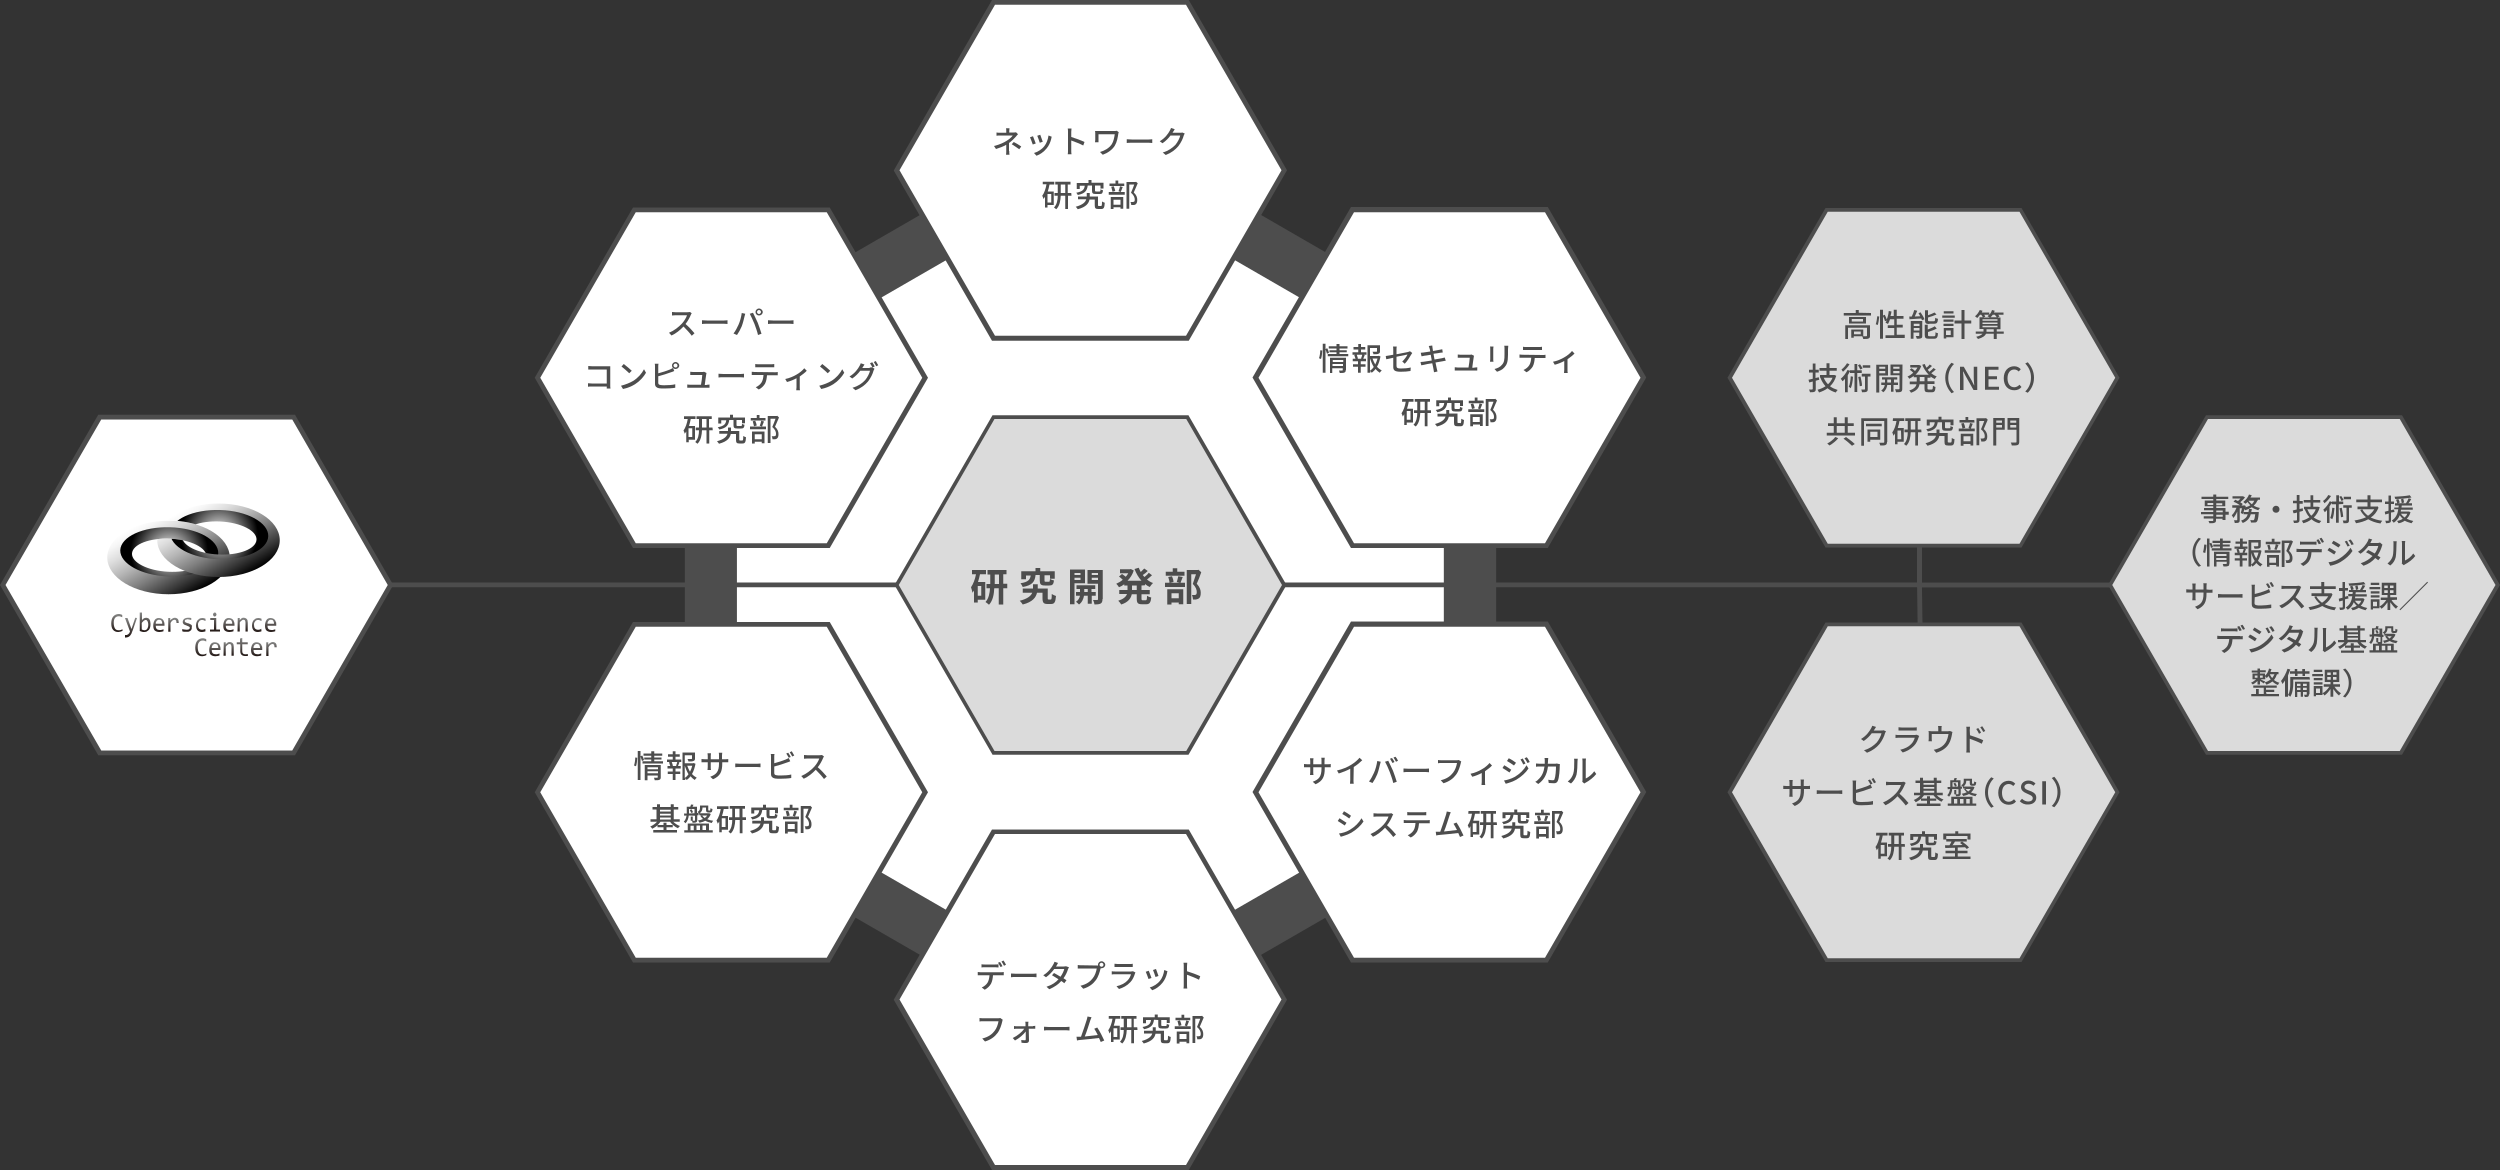 <?xml version="1.0" encoding="utf-8"?>
<!-- Generator: Adobe Illustrator 27.5.0, SVG Export Plug-In . SVG Version: 6.00 Build 0)  -->
<svg version="1.1" id="レイヤー_1" xmlns="http://www.w3.org/2000/svg" xmlns:xlink="http://www.w3.org/1999/xlink" x="0px"
	 y="0px" viewBox="0 0 1000 468" style="enable-background:new 0 0 1000 468;" xml:space="preserve">
<rect x="0" y="0" width="1000" height="468" fill="#333333" stroke="none"/>
<style type="text/css">
	.st0{fill:none;stroke:#4D4D4D;stroke-width:1.938;stroke-miterlimit:10;}
	.st1{fill:#4D4D4D;stroke:#4D4D4D;stroke-width:1.938;stroke-miterlimit:10;}
	.st2{fill:#FFFFFF;stroke:#4D4D4D;stroke-width:1.938;stroke-miterlimit:10;}
	.st3{fill:#4D4D4D;}
	.st4{fill:#DBDBDB;}
	.st5{fill:#FFFFFF;}
	.st6{fill:url(#SVGID_1_);}
	.st7{fill:url(#SVGID_00000142145352827814600260000004400341349951730341_);}
	.st8{clip-path:url(#SVGID_00000112606990783102845260000012600837798205193375_);}
	.st9{fill:url(#SVGID_00000057118190668547398900000004105925232585229703_);}
	.st10{fill:url(#SVGID_00000060000580208462184670000011534025325508989114_);}
	.st11{fill:url(#SVGID_00000140722391502684735030000013034922874493140662_);}
	.st12{fill:url(#SVGID_00000169520459775765309280000003600344124944507290_);}
	.st13{fill:url(#SVGID_00000002383729834299127110000003127399728066304667_);}
	.st14{fill:url(#SVGID_00000087407112153000972610000017887100659281115580_);}
	.st15{fill:url(#SVGID_00000032632158513182556830000005368370399562302611_);}
	.st16{fill:url(#SVGID_00000140009866717701974190000004423255952598408119_);}
	.st17{fill:url(#SVGID_00000002375223245386433950000010347709722086530742_);}
	.st18{fill:url(#SVGID_00000061445951067944568900000005106836944947175813_);}
	.st19{fill:url(#SVGID_00000137102138930340275050000011151643511652707743_);}
	.st20{fill:url(#SVGID_00000127001751449344124960000013094332158904100030_);}
	.st21{fill:url(#SVGID_00000117657522149591842890000010937211979042402485_);}
	.st22{fill:url(#SVGID_00000061435645438278085270000015333423110749044650_);}
	.st23{fill:url(#SVGID_00000075137775036755621990000014789057067118450822_);}
	.st24{fill:url(#SVGID_00000176021490888256353620000016982713086383252910_);}
	.st25{fill:url(#SVGID_00000041257256143212653190000012397637964190489516_);}
	.st26{fill:url(#SVGID_00000122717441980550830380000011923460688454360463_);}
	.st27{fill:url(#SVGID_00000131338867072386689570000014569584499421054861_);}
	.st28{fill:url(#SVGID_00000007414023944334704250000017520329164207582633_);}
</style>
<line class="st0" x1="924.3" y1="234" x2="767.8" y2="234"/>
<polygon class="st1" points="436.2,47.7 274.9,140.9 274.9,327.1 436.2,420.2 597.5,327.1 597.5,140.9 "/>
<polygon class="st2" points="436.2,69.6 293.8,151.8 293.8,316.2 436.2,398.4 578.5,316.2 578.5,151.8 "/>
<polygon class="st3" points="768.8,234.9 100.4,234.9 100.4,233 766.8,233 766.8,152 768.8,152 "/>
<line class="st0" x1="769" y1="318.3" x2="767.8" y2="234"/>
<g>
	<polygon class="st4" points="960.4,166.8 882.8,166.8 844,234 882.8,301.1 960.4,301.1 999.1,234 	"/>
	<path class="st3" d="M960.8,301.9h-78.4L843.2,234l39.2-67.9h78.4L1000,234L960.8,301.9z M883.2,300.4h76.7l38.3-66.4l-38.3-66.4
		h-76.7L844.9,234L883.2,300.4z"/>
</g>
<g>
	<polygon class="st5" points="331.3,83.9 253.8,83.9 215,151.1 253.8,218.2 331.3,218.2 370.1,151.1 	"/>
	<path class="st3" d="M331.9,219.2h-78.7l-39.3-68.1L253.2,83h78.7l39.3,68.1L331.9,219.2z M254.3,217.3h76.4l38.2-66.2l-38.2-66.2
		h-76.4l-38.2,66.2L254.3,217.3z"/>
</g>
<g>
	<polygon class="st4" points="474.9,166.8 397.4,166.8 358.6,234 397.4,301.1 474.9,301.1 513.7,234 	"/>
	<path class="st3" d="M475.4,301.9H397l-0.2-0.4l-39-67.5l39.2-67.9h78.4l0.2,0.4l39,67.5L475.4,301.9z M397.8,300.4h76.7l38.3-66.4
		l-38.3-66.4h-76.7L359.5,234L397.8,300.4z"/>
</g>
<g>
	<polygon class="st5" points="474.9,1 397.4,1 358.6,68.1 397.4,135.3 474.9,135.3 513.7,68.1 	"/>
	<path class="st3" d="M475.5,136.3h-78.7l-39.3-68.1L396.8,0h78.7l39.3,68.1L475.5,136.3z M398,134.3h76.4l38.2-66.2L474.4,1.9H398
		l-38.2,66.2L398,134.3z"/>
</g>
<g>
	<polygon class="st5" points="618.6,83.9 541,83.9 502.2,151.1 541,218.2 618.6,218.2 657.4,151.1 	"/>
	<path class="st3" d="M619.1,219.2h-78.7l-0.3-0.5L501,151l0.3-0.5l39.1-67.7h78.7l0.3,0.5l39.1,67.7L619.1,219.2z M541.6,217.3H618
		l38.2-66.2L618,84.9h-76.4l-38.2,66.2L541.6,217.3z"/>
</g>
<g>
	<polygon class="st5" points="618.6,249.7 541,249.7 502.2,316.9 541,384.1 618.6,384.1 657.4,316.9 	"/>
	<path class="st3" d="M619.1,385h-78.7l-0.3-0.5L501,316.8l0.3-0.5l39.1-67.7h78.7l0.3,0.5l39.1,67.7L619.1,385z M541.6,383.1H618
		l38.2-66.2L618,250.7h-76.4l-38.2,66.2L541.6,383.1z"/>
</g>
<g>
	<polygon class="st5" points="474.9,332.7 397.4,332.7 358.6,399.8 397.4,467 474.9,467 513.7,399.8 	"/>
	<path class="st3" d="M475.5,468h-78.7l-39.3-68.1l39.3-68.1h78.7l39.3,68.1L475.5,468z M398,466h76.4l38.2-66.2l-38.2-66.2H398
		l-38.2,66.2L398,466z"/>
</g>
<g>
	<polygon class="st5" points="331.3,249.7 253.8,249.7 215,316.9 253.8,384.1 331.3,384.1 370.1,316.9 	"/>
	<path class="st3" d="M331.9,385h-78.7l-39.3-68.1l39.3-68.1h78.7l39.3,68.1L331.9,385z M254.3,383.1h76.4l38.2-66.2l-38.2-66.2
		h-76.4l-38.2,66.2L254.3,383.1z"/>
</g>
<g>
	<g>
		<path class="st3" d="M253.6,306.2c0.3-0.8,0.5-2.2,0.5-3.2l0.8,0.1c0,1-0.2,2.5-0.5,3.4L253.6,306.2z M256.8,304.4
			c-0.1-0.4-0.4-1.2-0.6-1.8v9.4h-1.1v-11.6h1.1v2.1l0.7-0.3c0.3,0.6,0.6,1.3,0.7,1.8L256.8,304.4z M265.2,304.5v0.9H257v-0.9h3.5
			v-0.7h-2.8V303h2.8v-0.7h-3.1v-0.9h3.1v-0.9h1.2v0.9h3.2v0.9h-3.2v0.7h2.9v0.8h-2.9v0.7H265.2z M264.3,310.9c0,0.5-0.1,0.8-0.5,1
			s-1,0.2-1.9,0.2c-0.1-0.3-0.2-0.7-0.3-1c0.6,0,1.2,0,1.3,0c0.2,0,0.2-0.1,0.2-0.2v-0.7H259v1.9h-1.1V306h6.4V310.9z M259,306.9
			v0.8h4.2v-0.8H259z M263.2,309.3v-0.8H259v0.8H263.2z"/>
		<path class="st3" d="M270.3,303.8h2.2v1h-1.2l0.5,0.1c-0.2,0.5-0.4,1.1-0.6,1.5h1.1v1h-2.1v1.2h1.9v1h-1.9v2.4h-1.1v-2.4h-2v-1h2
			v-1.2H267v-1h1.1c-0.1-0.4-0.3-1-0.5-1.5l0.5-0.1h-1.3v-1h2.3v-1.1h-1.9v-1h1.9v-1.2h1.1v1.2h1.7v1h-1.7v1.1H270.3z M270.4,306.3
			c0.2-0.4,0.4-1.1,0.5-1.5h-2.2c0.2,0.5,0.4,1.1,0.5,1.5l-0.4,0.1h2L270.4,306.3z M278.2,305.5c-0.3,1.5-0.7,2.9-1.4,4.1
			c0.5,0.6,1.2,1.1,1.9,1.5c-0.3,0.2-0.6,0.6-0.8,0.9c-0.6-0.4-1.2-0.9-1.7-1.5c-0.4,0.6-1,1.1-1.5,1.5c-0.2-0.2-0.4-0.5-0.6-0.7
			v0.7H273v-11h5v2.4c0,0.5-0.1,0.8-0.6,1c-0.4,0.2-1.1,0.2-2,0.2c-0.1-0.3-0.2-0.7-0.4-1c0.7,0,1.4,0,1.6,0s0.2-0.1,0.2-0.2v-1.3
			h-2.9v3.2h3.3l0.2-0.1L278.2,305.5z M273.9,311.2c0.6-0.4,1.1-0.9,1.5-1.5c-0.6-1-1.1-2.2-1.5-3.4V311.2z M274.9,306.3
			c0.3,0.9,0.7,1.7,1.1,2.4c0.4-0.8,0.7-1.6,0.9-2.4H274.9z"/>
		<path class="st3" d="M290,303.7c0.6,0,1,0,1.3-0.1v1.3c-0.2,0-0.7,0-1.2,0h-1.2v0.4c0,3.3-0.7,5.1-3.7,6.4l-1.1-1
			c2.4-0.9,3.5-2,3.5-5.3v-0.5h-3.3v1.9c0,0.5,0,1,0.1,1.2H283c0-0.2,0.1-0.7,0.1-1.2v-1.9h-1.2c-0.6,0-1.1,0-1.3,0v-1.3
			c0.2,0,0.7,0.1,1.3,0.1h1.2v-1.4c0-0.4-0.1-0.8-0.1-1h1.4c0,0.2-0.1,0.5-0.1,1v1.4h3.3v-1.5c0-0.5,0-0.9-0.1-1.1h1.4
			c0,0.2-0.1,0.6-0.1,1.1v1.5H290z"/>
		<path class="st3" d="M294.1,305.4c0.4,0,1.2,0.1,1.9,0.1h6.8c0.6,0,1.1-0.1,1.4-0.1v1.5c-0.3,0-0.8-0.1-1.4-0.1H296
			c-0.7,0-1.4,0-1.9,0.1V305.4z"/>
		<path class="st3" d="M309.7,309.2c0,0.6,0.3,0.8,0.9,0.9c0.4,0.1,1,0.1,1.6,0.1c1.3,0,3.3-0.1,4.3-0.4v1.4c-1.1,0.2-3,0.3-4.4,0.3
			c-0.8,0-1.5,0-2.1-0.1c-1-0.2-1.6-0.7-1.6-1.8v-6.9c0-0.3,0-0.8-0.1-1.1h1.5c-0.1,0.3-0.1,0.8-0.1,1.1v2.6c1.5-0.4,3.4-1,4.6-1.5
			c0.4-0.2,0.8-0.4,1.2-0.6l0.6,1.3c-0.4,0.2-0.9,0.4-1.3,0.5c-1.3,0.5-3.5,1.2-5.1,1.6V309.2z M315.5,303.1c-0.3-0.5-0.7-1.3-1-1.7
			l0.8-0.3c0.3,0.5,0.8,1.2,1,1.7L315.5,303.1z M316.7,300.5c0.3,0.5,0.8,1.3,1,1.7l-0.8,0.4c-0.3-0.5-0.7-1.3-1-1.7L316.7,300.5z"
			/>
		<path class="st3" d="M329.6,302.6c-0.1,0.1-0.3,0.4-0.4,0.7c-0.4,1-1.2,2.5-2.1,3.6c1.3,1.1,2.8,2.7,3.6,3.7l-1.1,1
			c-0.8-1.1-2.1-2.5-3.3-3.7c-1.3,1.4-3,2.8-4.8,3.6l-1-1.1c2-0.8,3.9-2.3,5.2-3.7c0.9-1,1.7-2.3,2-3.3H323c-0.5,0-1.2,0.1-1.4,0.1
			V302c0.3,0,1,0.1,1.4,0.1h4.7c0.5,0,0.9-0.1,1.1-0.1L329.6,302.6z"/>
		<path class="st3" d="M269.3,328.7c0.7,0.7,1.7,1.4,2.7,1.7c-0.3,0.2-0.6,0.6-0.8,0.9c-1.2-0.5-2.4-1.5-3.2-2.6h-3.8
			c-0.3,0.4-0.7,0.9-1.1,1.3h2.3v-0.9h1.2v0.9h2.5v0.9h-2.5v1.1h4.2v1h-9.5v-1h4.1v-1.1H263v-0.8c-0.6,0.6-1.4,1-2.1,1.4
			c-0.2-0.3-0.5-0.7-0.8-0.9c1-0.4,2-1.1,2.7-1.9h-2.6v-1h2.4v-3.9H261v-1h1.8v-1.1h1.2v1.1h4.3v-1.1h1.2v1.1h1.8v1h-1.8v3.9h2.4v1
			H269.3z M264,323.9v0.7h4.3v-0.7H264z M264,326.2h4.3v-0.7H264V326.2z M264,327.8h4.3V327H264V327.8z"/>
		<path class="st3" d="M275.5,326.2c-0.1,1.1-0.5,2.3-1.3,3.1c-0.1-0.2-0.5-0.5-0.7-0.6c0.7-0.7,1-1.6,1.1-2.5l-0.9,0.1l-0.1-0.9
			h1.1c0-0.1,0-0.3,0-0.4v-2.3h1.4c0.1-0.3,0.3-0.7,0.3-0.9l1,0.1c-0.1,0.3-0.3,0.5-0.4,0.8h1.8v2.5h0.6v0.9h-0.5v1.9
			c0,0.5-0.1,0.7-0.4,0.9c-0.3,0.2-0.8,0.2-1.5,0.2c0-0.2-0.1-0.6-0.2-0.8h-0.5v-1.7h0.8v1.7c0.3,0,0.6,0,0.7,0s0.2,0,0.2-0.2v-1.8
			L275.5,326.2z M283.6,332.1h1.5v0.9h-11.4v-0.9h1.4v-2.7h8.5V332.1z M275.6,325.4l2.2-0.1v-1.7h-2.2v1.5V325.4z M276.6,323.7
			c0.3,0.4,0.5,0.9,0.6,1.2l-0.7,0.3c-0.1-0.3-0.4-0.8-0.6-1.2L276.6,323.7z M276.2,332.1h1.3v-1.8h-1.3V332.1z M278.6,330.2v1.8
			h1.4v-1.8H278.6z M279.6,325.4c-0.2-0.2-0.4-0.5-0.6-0.6c0.9-0.5,1-1.1,1-1.7v-0.9h3.3v1.7c0,0.2,0,0.3,0.2,0.3h0.4
			c0.2,0,0.2-0.1,0.3-0.9c0.2,0.1,0.6,0.3,0.8,0.3c-0.1,1.1-0.3,1.4-0.9,1.4h-0.7c-0.7,0-1-0.2-1-1.1V323H281l0,0
			c0,0.8-0.2,1.6-1.1,2.3h3.6h0.2l0.6,0.3c-0.3,0.9-0.8,1.5-1.4,2.1c0.7,0.3,1.5,0.5,2.4,0.6c-0.2,0.2-0.5,0.6-0.6,0.9
			c-1-0.2-1.9-0.5-2.6-0.9c-0.7,0.4-1.4,0.6-2.3,0.8c-0.1-0.2-0.4-0.7-0.6-0.9c0.7-0.1,1.4-0.3,2-0.6c-0.4-0.4-0.8-0.8-1.1-1.3
			l0.7-0.2h-1L279.6,325.4L279.6,325.4z M280.9,326.2c0.2,0.4,0.6,0.7,1,1c0.4-0.3,0.7-0.6,1-1H280.9z M281,330.2v1.8h1.4v-1.8H281z
			"/>
		<path class="st3" d="M286.9,322.5h4.5v1.1h-1.9c-0.2,1-0.4,1.9-0.7,2.8h2.4v5.5h-2.5v1h-1v-4.3c-0.2,0.3-0.4,0.6-0.6,0.9
			c-0.1-0.3-0.3-1-0.5-1.3c0.8-1.1,1.4-2.8,1.7-4.6h-1.5v-1.1H286.9z M290.2,327.3h-1.5v3.5h1.5V327.3z M298.3,328H297v5.3h-1.1V328
			h-1.8c-0.1,1.9-0.4,4-1.8,5.4c-0.2-0.2-0.6-0.5-0.9-0.7c1.2-1.2,1.5-3.1,1.5-4.7h-1.3v-1.1h1.3v-3.4h-1v-1.1h6.1v1.1h-1v3.4h1.4
			v1.1H298.3z M295.8,326.9v-3.4H294v3.4H295.8z"/>
		<path class="st3" d="M310.1,332.1c0.3,0,0.4-0.2,0.4-1.8c0.3,0.2,0.8,0.4,1.1,0.5c-0.1,2-0.4,2.5-1.4,2.5H309
			c-1.1,0-1.4-0.3-1.4-1.5v-2.3h-2.1c-0.3,1.5-1.3,3-4.7,3.9c-0.2-0.3-0.5-0.7-0.8-1c2.9-0.8,3.9-1.9,4.2-3h-3.3v-1.1h3.5v-1.4h1.2
			v1.4h3.3v3.4c0,0.4,0.1,0.4,0.4,0.4H310.1z M304.9,324c-0.3,2-1,3.2-4,3.8c-0.1-0.3-0.4-0.7-0.6-0.9c2.6-0.5,3.2-1.3,3.4-2.8h-2
			v1.3h-1.2V323h4.7v-1.1h1.2v1.1h4.8v2.3H310V324h-2.2v2c0,0.3,0.1,0.4,0.5,0.4h1.3c0.3,0,0.4-0.1,0.4-0.9c0.2,0.2,0.7,0.4,1,0.4
			c-0.1,1.2-0.4,1.5-1.3,1.5h-1.6c-1.2,0-1.5-0.3-1.5-1.4v-2H304.9z"/>
		<path class="st3" d="M313.2,326.6h6.4v1.1h-6.4V326.6z M319.5,324.1h-6v-1h2.4v-1.2h1.1v1.2h2.4v1H319.5z M314,328.6h5v4.7h-1.1
			v-0.6h-2.8v0.7H314V328.6z M314.8,326.5c-0.1-0.5-0.3-1.3-0.5-2l1-0.2c0.3,0.6,0.5,1.4,0.6,1.9L314.8,326.5z M315.1,329.6v2h2.8
			v-2H315.1z M317.1,326.3c0.2-0.5,0.5-1.4,0.6-2l1.1,0.3c-0.3,0.7-0.6,1.5-0.8,2L317.1,326.3z M324.8,323c-0.5,1.2-1.1,2.6-1.6,3.7
			c1.2,1.1,1.4,2.1,1.4,3c0,0.8-0.2,1.4-0.6,1.7c-0.2,0.2-0.5,0.3-0.8,0.3s-0.7,0-1,0c0-0.3-0.1-0.8-0.3-1.2c0.3,0,0.6,0,0.9,0
			c0.2,0,0.4-0.1,0.5-0.1c0.3-0.2,0.3-0.5,0.3-0.9c0-0.7-0.3-1.7-1.5-2.7c0.5-1,0.9-2.3,1.3-3.3h-2v9.7h-1.1v-10.8h3.6l0.2-0.1
			L324.8,323z"/>
	</g>
</g>
<g>
	<g>
		<path class="st3" d="M276.7,125.3c-0.1,0.1-0.3,0.4-0.4,0.7c-0.4,1-1.2,2.5-2.1,3.6c1.3,1.1,2.8,2.7,3.6,3.7l-1.1,1
			c-0.8-1.1-2.1-2.5-3.3-3.7c-1.3,1.4-3,2.8-4.8,3.6l-1-1.1c2-0.8,3.9-2.3,5.2-3.7c0.9-1,1.7-2.3,2-3.3h-4.6c-0.5,0-1.2,0.1-1.4,0.1
			v-1.4c0.3,0,1,0.1,1.4,0.1h4.7c0.5,0,0.9-0.1,1.1-0.1L276.7,125.3z"/>
		<path class="st3" d="M280.9,128.1c0.4,0,1.2,0.1,1.9,0.1h6.8c0.6,0,1.1-0.1,1.4-0.1v1.5c-0.3,0-0.8-0.1-1.4-0.1h-6.9
			c-0.7,0-1.4,0-1.9,0.1v-1.5H280.9z"/>
		<path class="st3" d="M296.7,125.2l1.4,0.3c-0.1,0.3-0.2,0.8-0.3,1.1c-0.2,0.8-0.6,2.6-1.1,3.9c-0.5,1.2-1.2,2.5-1.9,3.5l-1.4-0.6
			c0.8-1,1.5-2.4,2-3.5C296,128.6,296.5,126.7,296.7,125.2z M299.9,125.5l1.3-0.4c0.5,0.9,1.3,2.8,1.9,4c0.5,1.2,1.1,3.2,1.5,4.4
			l-1.4,0.5c-0.3-1.4-0.9-3-1.4-4.4C301.2,128.2,300.4,126.4,299.9,125.5z M303.6,123.4c0.8,0,1.5,0.7,1.5,1.4
			c0,0.8-0.7,1.4-1.5,1.4s-1.4-0.6-1.4-1.4C302.2,124.1,302.8,123.4,303.6,123.4z M303.6,125.6c0.4,0,0.8-0.4,0.8-0.8
			s-0.4-0.8-0.8-0.8s-0.8,0.4-0.8,0.8S303.2,125.6,303.6,125.6z"/>
		<path class="st3" d="M307.3,128.1c0.4,0,1.2,0.1,1.9,0.1h6.8c0.6,0,1.1-0.1,1.4-0.1v1.5c-0.3,0-0.8-0.1-1.4-0.1h-6.9
			c-0.7,0-1.4,0-1.9,0.1v-1.5H307.3z"/>
		<path class="st3" d="M242.7,155.3c0-0.2,0-0.4,0-0.7h-6c-0.5,0-1.1,0-1.5,0.1v-1.4c0.4,0,0.9,0.1,1.5,0.1h6v-5.6h-5.9
			c-0.5,0-1.1,0-1.5,0v-1.4c0.4,0,1,0.1,1.5,0.1h6.3c0.3,0,0.8,0,1,0c0,0.3,0,0.7,0,1.1v6.5c0,0.4,0,1.1,0.1,1.3h-1.5V155.3z"/>
		<path class="st3" d="M253.2,152.4c2-1.2,3.6-3.1,4.4-4.7l0.8,1.4c-0.9,1.6-2.5,3.4-4.4,4.6c-1.3,0.8-2.9,1.5-4.8,1.9l-0.8-1.3
			C250.3,153.8,252,153.1,253.2,152.4z M252.7,148.3l-1,1c-0.7-0.7-2.2-2-3.1-2.7l0.9-1C250.4,146.3,252,147.6,252.7,148.3z"/>
		<path class="st3" d="M263.4,149.3c1.5-0.4,3.4-1,4.6-1.5c0.4-0.2,0.8-0.4,1.2-0.6c-0.3-0.3-0.4-0.6-0.4-1c0-0.8,0.7-1.4,1.4-1.4
			c0.8,0,1.5,0.7,1.5,1.4c0,0.8-0.7,1.4-1.5,1.4c-0.4,0-0.7-0.2-1-0.4l0.5,1.2c-0.4,0.2-0.9,0.4-1.3,0.5c-1.3,0.5-3.5,1.2-5.1,1.6
			v2.6c0,0.6,0.3,0.8,0.9,0.9c0.4,0.1,1,0.1,1.6,0.1c1.3,0,3.3-0.1,4.3-0.4v1.4c-1.1,0.2-3,0.3-4.4,0.3c-0.8,0-1.5,0-2.1-0.1
			c-1-0.2-1.6-0.7-1.6-1.8v-6.9c0-0.3,0-0.8-0.1-1.1h1.5c-0.1,0.3-0.1,0.8-0.1,1.1v2.7H263.4z M271,146.2c0-0.4-0.4-0.8-0.8-0.8
			s-0.8,0.4-0.8,0.8c0,0.4,0.4,0.8,0.8,0.8C270.7,147,271,146.7,271,146.2z"/>
		<path class="st3" d="M282.7,153.9c0.3,0,0.8,0,1.1-0.1v1.3c-0.2,0-0.8,0-1.1,0H276c-0.4,0-0.7,0-1.1,0v-1.3c0.3,0,0.7,0.1,1.1,0.1
			h4.4c0.2-1.1,0.5-3.2,0.5-3.9h-3.7c-0.4,0-0.8,0-1.1,0v-1.3c0.3,0,0.8,0.1,1.1,0.1h3.6c0.2,0,0.6,0,0.8-0.1l1,0.5
			c0,0.1-0.1,0.3-0.1,0.5c-0.1,0.8-0.5,3.2-0.6,4.3h0.8V153.9z"/>
		<path class="st3" d="M287.5,149.5c0.4,0,1.2,0.1,1.9,0.1h6.8c0.6,0,1.1-0.1,1.4-0.1v1.5c-0.3,0-0.8-0.1-1.4-0.1h-6.9
			c-0.7,0-1.4,0-1.9,0.1v-1.5H287.5z"/>
		<path class="st3" d="M310,148.9c0.3,0,0.7,0,1.1-0.1v1.3c-0.3,0-0.7,0-1.1,0h-3.2c-0.1,1.3-0.3,2.4-0.8,3.4
			c-0.5,0.8-1.4,1.8-2.5,2.3l-1.2-0.9c0.9-0.4,1.8-1.1,2.3-1.9c0.5-0.8,0.7-1.8,0.8-3h-3.6c-0.4,0-0.8,0-1.1,0v-1.3
			c0.4,0,0.8,0.1,1.1,0.1L310,148.9L310,148.9z M303.3,146.9c-0.4,0-0.9,0-1.2,0v-1.3c0.4,0.1,0.8,0.1,1.2,0.1h5.1
			c0.4,0,0.9,0,1.3-0.1v1.3c-0.4,0-0.9,0-1.3,0H303.3z"/>
		<path class="st3" d="M322.7,148.3c-0.6,0.7-1.7,1.5-2.8,2.3v4.3c0,0.4,0,1,0.1,1.2h-1.5c0-0.2,0.1-0.8,0.1-1.2v-3.6
			c-1.1,0.6-2.6,1.2-3.8,1.5l-0.7-1.2c1.6-0.3,3.4-1.1,4.4-1.7c1.3-0.7,2.6-1.8,3.2-2.6L322.7,148.3z"/>
		<path class="st3" d="M332.5,152.4c2-1.2,3.6-3.1,4.4-4.7l0.8,1.4c-0.9,1.6-2.5,3.4-4.4,4.6c-1.3,0.8-2.9,1.5-4.8,1.9l-0.8-1.3
			C329.7,153.8,331.3,153.1,332.5,152.4z M332.1,148.3l-1,1c-0.7-0.7-2.2-2-3.1-2.7l0.9-1C329.8,146.3,331.4,147.6,332.1,148.3z"/>
		<path class="st3" d="M347.9,147c0.4,0,0.7,0,0.9-0.1l1,0.6c-0.1,0.2-0.3,0.5-0.4,0.8c-0.3,1.2-1.1,2.9-2.2,4.3
			c-1.2,1.4-2.7,2.6-5,3.5l-1.2-1c2.4-0.7,3.9-1.8,5.1-3.1c0.9-1.1,1.7-2.7,1.9-3.7h-3.9c-0.8,1.1-1.9,2.2-3.2,3.1l-1.1-0.8
			c2.2-1.3,3.4-3.1,4-4.2c0.2-0.3,0.4-0.8,0.5-1.1l1.5,0.5c-0.3,0.4-0.5,0.9-0.7,1.1c-0.1,0.1-0.1,0.2-0.2,0.3h3V147z M348.9,144.9
			c0.3,0.5,0.8,1.2,1,1.7L349,147c-0.3-0.5-0.7-1.3-1-1.7L348.9,144.9z M350.3,144.4c0.3,0.5,0.8,1.3,1,1.7l-0.8,0.4
			c-0.3-0.5-0.7-1.3-1-1.7L350.3,144.4z"/>
		<path class="st3" d="M273.7,166.5h4.5v1.1h-1.9c-0.2,1-0.4,1.9-0.7,2.8h2.4v5.5h-2.5v1h-1v-4.3c-0.2,0.3-0.4,0.6-0.6,0.9
			c-0.1-0.3-0.3-1-0.5-1.3c0.8-1.1,1.4-2.8,1.7-4.6h-1.5v-1.1H273.7z M276.9,171.3h-1.5v3.5h1.5V171.3z M285.1,172.1h-1.4v5.3h-1.1
			v-5.3h-1.8c-0.1,1.9-0.4,4-1.8,5.4c-0.2-0.2-0.6-0.5-0.9-0.7c1.2-1.2,1.5-3.1,1.5-4.7h-1.3V171h1.3v-3.4h-1v-1.1h6.1v1.1h-1.1v3.4
			h1.4L285.1,172.1L285.1,172.1z M282.6,171v-3.4h-1.8v3.4H282.6z"/>
		<path class="st3" d="M296.9,176.2c0.3,0,0.4-0.2,0.4-1.8c0.3,0.2,0.8,0.4,1.1,0.5c-0.1,2-0.4,2.5-1.4,2.5h-1.2
			c-1.1,0-1.4-0.3-1.4-1.5v-2.3h-2.1c-0.3,1.5-1.3,3-4.7,3.9c-0.2-0.3-0.5-0.7-0.8-1c2.9-0.8,3.9-1.9,4.2-3h-3.3v-1.1h3.5V171h1.2
			v1.4h3.3v3.4c0,0.4,0.1,0.4,0.4,0.4L296.9,176.2L296.9,176.2z M291.7,168c-0.3,2-1,3.2-4,3.8c-0.1-0.3-0.4-0.7-0.6-0.9
			c2.6-0.5,3.2-1.3,3.4-2.8h-2v1.3h-1.2V167h4.7v-1.1h1.2v1.1h4.8v2.3h-1.2V168h-2.2v2c0,0.3,0.1,0.4,0.5,0.4h1.3
			c0.3,0,0.4-0.1,0.4-0.9c0.2,0.2,0.7,0.4,1,0.4c-0.1,1.2-0.4,1.5-1.3,1.5h-1.6c-1.2,0-1.5-0.3-1.5-1.4v-2H291.7z"/>
		<path class="st3" d="M300,170.6h6.4v1.1H300V170.6z M306.3,168.2h-6v-1h2.4V166h1.1v1.2h2.4v1H306.3z M300.8,172.6h5v4.7h-1.1
			v-0.6h-2.8v0.7h-1.1V172.6z M301.6,170.5c-0.1-0.5-0.3-1.3-0.5-2l1-0.2c0.3,0.6,0.5,1.4,0.6,1.9L301.6,170.5z M301.9,173.7v2h2.8
			v-2H301.9z M303.9,170.3c0.2-0.5,0.5-1.4,0.6-2l1.1,0.3c-0.3,0.7-0.6,1.5-0.8,2L303.9,170.3z M311.6,167c-0.5,1.2-1.1,2.6-1.6,3.7
			c1.2,1.1,1.4,2.1,1.4,3c0,0.8-0.2,1.4-0.6,1.7c-0.2,0.2-0.5,0.3-0.8,0.3s-0.7,0-1,0c0-0.3-0.1-0.8-0.3-1.2c0.3,0,0.6,0,0.9,0
			c0.2,0,0.4-0.1,0.5-0.1c0.3-0.2,0.3-0.5,0.3-0.9c0-0.7-0.3-1.7-1.5-2.7c0.5-1,0.9-2.3,1.3-3.3h-2v9.7h-1.1v-10.8h3.6l0.2-0.1
			L311.6,167z"/>
	</g>
</g>
<g>
	<g>
		<path class="st3" d="M403.7,60.4c0,0.5,0,1.1,0.1,1.5h-1.4c0.1-0.4,0.1-1,0.1-1.5c0-0.7,0-1.7,0-2.5c-1.2,0.7-2.5,1.2-4.1,1.7
			l-0.8-1.2c2.4-0.6,4-1.4,5.1-2.1c1.1-0.7,2-1.5,2.4-2.1h-4.9c-0.5,0-1.2,0-1.6,0.1V53c0.4,0.1,1.1,0.1,1.6,0.1h2.3v-0.7
			c0-0.4,0-0.8-0.1-1.1h1.4c0,0.3-0.1,0.8-0.1,1.1V53h1.8c0.3,0,0.7,0,0.9-0.1l0.8,0.8c-0.3,0.3-0.6,0.6-0.8,0.9
			c-0.6,0.7-1.7,1.8-2.8,2.6v3.2H403.7z M405.5,56.8c1.2,0.6,1.8,1,3,1.8l-0.8,1.1c-1.1-0.8-1.9-1.3-3-2L405.5,56.8z"/>
		<path class="st3" d="M414.3,57.4l-1.2,0.4c-0.2-0.7-0.9-2.4-1.1-2.9l1.2-0.4C413.5,55.2,414.1,56.8,414.3,57.4z M420.7,54.7
			c-0.1,0.3-0.2,0.5-0.2,0.8c-0.3,1.3-0.9,2.7-1.8,3.8c-1.2,1.5-2.7,2.5-4.1,3l-1-1.1c1.4-0.4,3.1-1.4,4.1-2.7
			c0.9-1.1,1.5-2.7,1.7-4.3L420.7,54.7z M417.1,56.7l-1.2,0.4c-0.2-0.6-0.7-2.2-1-2.8l1.2-0.4C416.3,54.5,416.9,56.1,417.1,56.7z"/>
		<path class="st3" d="M433.3,58.2c-1.3-0.7-3.4-1.5-4.8-2v3.9c0,0.4,0,1.2,0.1,1.6h-1.5c0.1-0.4,0.1-1.1,0.1-1.6v-7.3
			c0-0.4,0-1-0.1-1.4h1.5c0,0.4-0.1,1-0.1,1.4v2c1.7,0.5,4.1,1.4,5.3,2L433.3,58.2z"/>
		<path class="st3" d="M447.5,52.9c-0.1,0.2-0.2,0.6-0.2,0.7c-0.2,1.4-0.5,3.2-1.4,4.7c-1,1.6-2.8,2.9-4.8,3.6l-1.1-1.1
			c1.8-0.5,3.6-1.5,4.7-3.1c0.7-1.1,1-2.6,1.2-4h-6.5V56c0,0.2,0,0.6,0,0.9H438c0-0.3,0.1-0.6,0.1-0.9v-2.7c0-0.3,0-0.6-0.1-0.9
			c0.4,0,0.9,0,1.4,0h6.3c0.3,0,0.7,0,1-0.1L447.5,52.9z"/>
		<path class="st3" d="M450.8,55.7c0.4,0,1.2,0.1,1.9,0.1h6.8c0.6,0,1.1-0.1,1.4-0.1v1.5c-0.3,0-0.8-0.1-1.4-0.1h-6.9
			c-0.7,0-1.4,0-1.9,0.1v-1.5H450.8z"/>
		<path class="st3" d="M473.9,53.4c-0.1,0.2-0.3,0.5-0.4,0.8c-0.3,1.2-1.1,2.9-2.2,4.3c-1.2,1.4-2.7,2.6-5,3.5l-1.2-1
			c2.4-0.7,3.9-1.9,5.1-3.1c0.9-1.1,1.7-2.7,1.9-3.7h-3.9c-0.8,1.1-1.9,2.2-3.2,3.1l-1.1-0.8c2.2-1.3,3.4-3.1,4-4.2
			c0.2-0.3,0.4-0.8,0.5-1.1l1.5,0.5c-0.3,0.4-0.5,0.9-0.7,1.1c-0.1,0.1-0.1,0.2-0.2,0.3h3c0.4,0,0.7,0,0.9-0.1L473.9,53.4z"/>
		<path class="st3" d="M417.2,72.7h4.5v1.1h-1.9c-0.2,1-0.4,1.9-0.7,2.8h2.4V82H419v1h-1v-4.3c-0.2,0.3-0.4,0.6-0.6,0.9
			c-0.1-0.3-0.3-1-0.5-1.3c0.8-1.1,1.4-2.8,1.7-4.6h-1.5v-1H417.2z M420.4,77.6H419V81h1.5v-3.4H420.4z M428.6,78.3h-1.4v5.3h-1.1
			v-5.3h-1.8c-0.1,1.9-0.4,4-1.8,5.4c-0.2-0.2-0.6-0.5-0.9-0.7c1.2-1.2,1.5-3.1,1.5-4.7h-1.3v-1.1h1.3v-3.4h-1v-1.1h6.1v1.1h-1.1
			v3.4h1.4L428.6,78.3L428.6,78.3z M426.1,77.2v-3.4h-1.8v3.4H426.1z"/>
		<path class="st3" d="M440.4,82.4c0.3,0,0.4-0.2,0.4-1.8c0.3,0.2,0.8,0.4,1.1,0.5c-0.1,2-0.4,2.5-1.4,2.5h-1.2
			c-1.1,0-1.4-0.3-1.4-1.5v-2.3h-2.1c-0.3,1.5-1.3,3-4.7,3.9c-0.2-0.3-0.5-0.7-0.8-1c2.9-0.8,3.9-1.9,4.2-3h-3.3v-1.1h3.5v-1.4h1.2
			v1.4h3.3V82c0,0.4,0.1,0.4,0.4,0.4H440.4z M435.1,74.2c-0.3,2-1,3.2-4,3.8c-0.1-0.3-0.4-0.7-0.6-0.9c2.6-0.5,3.2-1.3,3.4-2.8h-2
			v1.3h-1.2v-2.4h4.7V72h1.2v1.1h4.8v2.3h-1.2v-1.2H438v2c0,0.3,0.1,0.4,0.5,0.4h1.3c0.3,0,0.4-0.1,0.4-0.9c0.2,0.2,0.7,0.4,1,0.4
			c-0.1,1.2-0.4,1.5-1.3,1.5h-1.6c-1.2,0-1.5-0.3-1.5-1.4v-2C436.8,74.2,435.1,74.2,435.1,74.2z"/>
		<path class="st3" d="M443.5,76.8h6.4v1.1h-6.4V76.8z M449.8,74.4h-6v-1h2.4v-1.2h1.1v1.2h2.4v1H449.8z M444.3,78.8h5v4.7h-1.1
			v-0.6h-2.8v0.7h-1.1V78.8z M445,76.7c-0.1-0.5-0.3-1.3-0.5-2l1-0.2c0.3,0.6,0.5,1.4,0.6,1.9L445,76.7z M445.4,79.9v2h2.8v-2H445.4
			z M447.4,76.5c0.2-0.5,0.5-1.4,0.6-2l1.1,0.3c-0.3,0.7-0.6,1.5-0.8,2L447.4,76.5z M455.1,73.3c-0.5,1.2-1.1,2.6-1.6,3.7
			c1.2,1.1,1.4,2.1,1.4,3c0,0.8-0.2,1.4-0.6,1.7c-0.2,0.2-0.5,0.3-0.8,0.3s-0.7,0-1,0c0-0.3-0.1-0.8-0.3-1.2c0.3,0,0.6,0,0.9,0
			c0.2,0,0.4-0.1,0.5-0.1c0.3-0.2,0.3-0.5,0.3-0.9c0-0.7-0.3-1.7-1.5-2.7c0.5-1,0.9-2.3,1.3-3.3h-2v9.7h-1.1V72.8h3.6l0.2-0.1
			L455.1,73.3z"/>
	</g>
</g>
<g>
	<g>
		<path class="st3" d="M531,305.7c0.6,0,1,0,1.3-0.1v1.3c-0.2,0-0.7,0-1.2,0h-1.2v0.4c0,3.2-0.7,5.1-3.7,6.4l-1.1-1
			c2.4-0.9,3.5-2,3.5-5.3v-0.5h-3.3v1.9c0,0.5,0,1,0.1,1.2H524c0-0.2,0.1-0.7,0.1-1.2v-1.9h-1.2c-0.6,0-1.1,0-1.3,0v-1.3
			c0.2,0,0.7,0.1,1.3,0.1h1.2v-1.4c0-0.4-0.1-0.8-0.1-1h1.4c0,0.2-0.1,0.5-0.1,1v1.4h3.3v-1.5c0-0.5,0-0.9-0.1-1.1h1.4
			c0,0.2-0.1,0.6-0.1,1.1v1.5H531z"/>
		<path class="st3" d="M541.4,312c0,0.5,0,1.2,0.1,1.5H540c0-0.3,0.1-1,0.1-1.5v-4.5c-1.3,0.7-3,1.4-4.6,1.9l-0.7-1.2
			c2.2-0.5,4.3-1.4,5.7-2.3c1.3-0.8,2.6-1.9,3.3-2.8l1.1,1c-0.9,0.9-2.1,1.9-3.4,2.7L541.4,312L541.4,312z"/>
		<path class="st3" d="M550.9,304.4l1.4,0.3c-0.1,0.3-0.2,0.8-0.3,1.1c-0.2,0.8-0.6,2.6-1.1,3.9c-0.5,1.2-1.2,2.5-1.9,3.5l-1.4-0.6
			c0.8-1,1.5-2.4,2-3.5C550.2,307.8,550.7,305.9,550.9,304.4z M554,304.7l1.3-0.4c0.5,0.9,1.3,2.8,1.9,4c0.5,1.2,1.1,3.2,1.5,4.4
			l-1.4,0.5c-0.3-1.4-0.9-3-1.4-4.4C555.4,307.5,554.6,305.7,554,304.7z M557.8,304.8l-0.8,0.4c-0.3-0.5-0.7-1.3-1-1.7l0.8-0.3
			C557.1,303.5,557.5,304.3,557.8,304.8z M559.2,304.3l-0.8,0.4c-0.3-0.5-0.7-1.3-1-1.7l0.8-0.3C558.5,303,559,303.8,559.2,304.3z"
			/>
		<path class="st3" d="M561.5,307.4c0.4,0,1.2,0.1,1.9,0.1h6.8c0.6,0,1.1-0.1,1.4-0.1v1.5c-0.3,0-0.8-0.1-1.4-0.1h-6.9
			c-0.7,0-1.4,0-1.9,0.1v-1.5H561.5z"/>
		<path class="st3" d="M584.5,304.6c-0.1,0.2-0.2,0.5-0.2,0.7c-0.3,1.3-0.9,3.3-1.9,4.6c-1.1,1.5-2.7,2.7-5,3.4l-1.1-1.2
			c2.5-0.6,3.9-1.7,4.9-3c0.9-1.1,1.4-2.7,1.6-3.9h-6.2c-0.5,0-1,0-1.4,0.1V304c0.4,0.1,0.9,0.1,1.4,0.1h6.1c0.2,0,0.5,0,0.8-0.1
			L584.5,304.6z"/>
		<path class="st3" d="M596.8,306.2c-0.6,0.7-1.7,1.5-2.8,2.3v4.3c0,0.4,0,1,0.1,1.2h-1.5c0-0.2,0.1-0.8,0.1-1.2v-3.6
			c-1.1,0.6-2.6,1.2-3.8,1.5l-0.7-1.2c1.6-0.3,3.4-1.1,4.4-1.7c1.3-0.7,2.6-1.8,3.2-2.6L596.8,306.2z"/>
		<path class="st3" d="M604.5,307.9l-0.7,1.1c-0.7-0.5-2-1.3-2.8-1.8l0.7-1.1C602.5,306.6,603.9,307.4,604.5,307.9z M605.8,310.8
			c2.1-1.2,3.8-2.9,4.8-4.7l0.8,1.3c-1.1,1.7-2.9,3.3-4.9,4.5c-1.3,0.7-3,1.3-4.2,1.6l-0.7-1.3C602.9,312,604.5,311.5,605.8,310.8z
			 M606.4,305.1l-0.8,1.1c-0.6-0.5-2-1.3-2.8-1.8l0.7-1.1C604.4,303.7,605.8,304.6,606.4,305.1z M610.2,305.4l-0.9,0.4
			c-0.3-0.7-0.7-1.4-1.1-2l0.9-0.4C609.4,304,609.9,304.9,610.2,305.4z M611.9,304.8l-0.9,0.4c-0.4-0.7-0.7-1.3-1.2-1.9l0.9-0.4
			C611.1,303.3,611.6,304.2,611.9,304.8z"/>
		<path class="st3" d="M624,305.7c0,0.2-0.1,0.5-0.1,0.6c0,1.3-0.2,4.9-0.8,6.1c-0.3,0.6-0.7,0.9-1.5,0.9c-0.7,0-1.4-0.1-2.1-0.1
			l-0.2-1.3c0.6,0.1,1.3,0.2,1.8,0.2c0.4,0,0.6-0.1,0.7-0.4c0.4-0.9,0.6-3.7,0.6-5.1h-3.2c-0.5,3.5-1.7,5.4-3.9,7l-1.2-0.9
			c0.5-0.2,1-0.6,1.4-1.1c1.2-1.1,2-2.7,2.3-5h-1.9c-0.5,0-1.1,0-1.5,0.1v-1.3c0.5,0,1,0.1,1.5,0.1h2c0-0.4,0-0.8,0-1.2
			c0-0.3,0-0.8-0.1-1.1h1.5c0,0.3-0.1,0.8-0.1,1.1c0,0.4,0,0.8-0.1,1.2h2.7c0.3,0,0.6,0,0.9-0.1L624,305.7z"/>
		<path class="st3" d="M627.1,312.6c1.1-0.8,1.8-1.9,2.2-3.1c0.4-1.1,0.4-3.6,0.4-5c0-0.4,0-0.7-0.1-1h1.5c0,0.1-0.1,0.6-0.1,1
			c0,1.4-0.1,4.1-0.4,5.4c-0.4,1.4-1.2,2.6-2.2,3.5L627.1,312.6z M632.9,312.7c0.1-0.2,0.1-0.5,0.1-0.8v-7.5c0-0.5-0.1-0.9-0.1-1
			h1.5c0,0.1-0.1,0.5-0.1,1v7c1.1-0.5,2.5-1.6,3.4-2.9l0.8,1.1c-1.1,1.4-2.8,2.7-4.3,3.5c-0.2,0.1-0.3,0.2-0.5,0.3L632.9,312.7z"/>
		<path class="st3" d="M538.6,329.1l-0.7,1.1c-0.7-0.5-2-1.3-2.8-1.8l0.7-1.1C536.5,327.8,538,328.7,538.6,329.1z M539.8,332
			c2.1-1.2,3.8-2.9,4.8-4.7l0.8,1.3c-1.1,1.7-2.9,3.3-4.9,4.5c-1.3,0.7-3,1.3-4.2,1.6l-0.7-1.3C537,333.2,538.5,332.8,539.8,332z
			 M540.4,326.3l-0.7,1.1c-0.6-0.5-2-1.4-2.8-1.8l0.7-1.1C538.4,324.9,539.9,325.9,540.4,326.3z"/>
		<path class="st3" d="M557.3,325.8c-0.1,0.1-0.3,0.4-0.4,0.7c-0.4,1-1.2,2.5-2.1,3.6c1.3,1.1,2.8,2.7,3.6,3.7l-1.1,1
			c-0.8-1.1-2.1-2.5-3.3-3.7c-1.3,1.4-3,2.8-4.8,3.6l-1-1.1c2-0.8,3.9-2.3,5.2-3.7c0.9-1,1.7-2.3,2-3.3h-4.6c-0.5,0-1.2,0.1-1.4,0.1
			v-1.4c0.3,0,1,0.1,1.4,0.1h4.7c0.5,0,0.9-0.1,1.1-0.1L557.3,325.8z"/>
		<path class="st3" d="M570.8,328.1c0.3,0,0.7,0,1.1-0.1v1.3c-0.3,0-0.7,0-1.1,0h-3.2c-0.1,1.3-0.3,2.4-0.8,3.4
			c-0.5,0.8-1.4,1.8-2.5,2.3l-1.2-0.9c0.9-0.4,1.8-1.1,2.3-1.9s0.7-1.8,0.8-3h-3.6c-0.4,0-0.8,0-1.1,0V328c0.4,0,0.8,0.1,1.1,0.1
			H570.8z M564.1,326.1c-0.4,0-0.9,0-1.2,0v-1.3c0.4,0.1,0.8,0.1,1.2,0.1h5.1c0.4,0,0.9,0,1.3-0.1v1.3c-0.4,0-0.9,0-1.3,0H564.1z"/>
		<path class="st3" d="M584,334.8c-0.2-0.4-0.4-1-0.7-1.6c-2,0.2-6,0.7-7.7,0.8c-0.3,0-0.7,0.1-1.1,0.2l-0.2-1.5c0.4,0,0.9,0,1.3,0
			c0.2,0,0.3,0,0.5,0c0.7-1.8,1.9-5.6,2.3-6.8c0.2-0.6,0.2-0.9,0.3-1.3l1.6,0.3c-0.1,0.3-0.3,0.7-0.5,1.3c-0.4,1.2-1.5,4.8-2.2,6.4
			c1.7-0.2,3.8-0.4,5.2-0.6c-0.5-1-1-1.9-1.4-2.5l1.2-0.5c0.9,1.3,2.2,3.8,2.8,5.2L584,334.8z"/>
		<path class="st3" d="M587.4,324.4h4.5v1.1H590c-0.2,1-0.4,1.9-0.7,2.8h2.4v5.5h-2.5v1h-1v-4.3c-0.2,0.3-0.4,0.6-0.6,0.9
			c-0.1-0.3-0.3-1-0.5-1.3c0.8-1.1,1.4-2.8,1.7-4.6h-1.5L587.4,324.4L587.4,324.4z M590.6,329.3h-1.5v3.5h1.5V329.3z M598.8,330
			h-1.4v5.3h-1.1V330h-1.8c-0.1,1.9-0.4,4-1.8,5.4c-0.2-0.2-0.6-0.5-0.9-0.7c1.2-1.2,1.5-3.1,1.5-4.7H592v-1.1h1.3v-3.4h-1v-1.1h6.1
			v1.1h-1.1v3.4h1.4L598.8,330L598.8,330z M596.3,328.9v-3.4h-1.8v3.4H596.3z"/>
		<path class="st3" d="M610.6,334.1c0.3,0,0.4-0.2,0.4-1.8c0.3,0.2,0.8,0.4,1.1,0.5c-0.1,2-0.4,2.5-1.4,2.5h-1.2
			c-1.1,0-1.4-0.3-1.4-1.5v-2.3H606c-0.3,1.5-1.3,3-4.7,3.9c-0.2-0.3-0.5-0.7-0.8-1c2.9-0.8,3.9-1.9,4.2-3h-3.3v-1.1h3.5v-1.4h1.2
			v1.4h3.3v3.4c0,0.4,0.1,0.4,0.4,0.4H610.6z M605.4,325.9c-0.3,2-1,3.2-4,3.8c-0.1-0.3-0.4-0.7-0.6-0.9c2.6-0.5,3.2-1.3,3.4-2.8h-2
			v1.3H601v-2.4h4.7v-1.1h1.2v1.1h4.8v2.3h-1.2V326h-2.2v2c0,0.3,0.1,0.4,0.5,0.4h1.3c0.3,0,0.4-0.1,0.4-0.9c0.2,0.2,0.7,0.4,1,0.4
			c-0.1,1.2-0.4,1.5-1.3,1.5h-1.6c-1.2,0-1.5-0.3-1.5-1.4v-2L605.4,325.9L605.4,325.9z"/>
		<path class="st3" d="M613.7,328.5h6.4v1.1h-6.4V328.5z M620,326.1h-6v-1h2.4v-1.2h1.1v1.2h2.4L620,326.1L620,326.1z M614.5,330.6
			h5v4.7h-1.1v-0.6h-2.8v0.7h-1.1L614.5,330.6L614.5,330.6z M615.3,328.4c-0.1-0.5-0.3-1.3-0.5-2l1-0.2c0.3,0.6,0.5,1.4,0.6,1.9
			L615.3,328.4z M615.6,331.6v2h2.8v-2H615.6z M617.6,328.2c0.2-0.5,0.5-1.4,0.6-2l1.1,0.3c-0.3,0.7-0.6,1.5-0.8,2L617.6,328.2z
			 M625.3,325c-0.5,1.2-1.1,2.6-1.6,3.7c1.2,1.1,1.4,2.1,1.4,3c0,0.8-0.2,1.4-0.6,1.7c-0.2,0.2-0.5,0.3-0.8,0.3s-0.7,0-1,0
			c0-0.3-0.1-0.8-0.3-1.2c0.3,0,0.6,0,0.9,0c0.2,0,0.4-0.1,0.5-0.1c0.3-0.2,0.3-0.5,0.3-0.9c0-0.7-0.3-1.7-1.5-2.7
			c0.5-1,0.9-2.3,1.3-3.3h-2v9.7h-1.1v-10.8h3.6l0.2-0.1L625.3,325z"/>
	</g>
</g>
<g>
	<g>
		<path class="st3" d="M400.4,388.9c0.3,0,0.7,0,1.1-0.1v1.3c-0.3,0-0.7,0-1.1,0h-3.2c-0.1,1.3-0.3,2.4-0.8,3.4
			c-0.5,0.9-1.4,1.8-2.5,2.4l-1.2-0.9c0.9-0.4,1.8-1.1,2.3-1.9s0.7-1.9,0.8-3h-3.6c-0.4,0-0.8,0-1.1,0v-1.3c0.4,0,0.8,0.1,1.1,0.1
			H400.4z M393.8,386.9c-0.4,0-0.9,0-1.2,0.1v-1.3c0.4,0.1,0.8,0.1,1.2,0.1h4.3c0.4,0,0.9,0,1.3-0.1v1.3c-0.4,0-0.9-0.1-1.3-0.1
			H393.8z M400.2,386.8c-0.3-0.5-0.7-1.3-1-1.7l0.8-0.3c0.3,0.5,0.8,1.2,1,1.7L400.2,386.8z M401.4,384.2c0.3,0.5,0.8,1.2,1,1.7
			l-0.8,0.4c-0.3-0.5-0.7-1.3-1-1.7L401.4,384.2z"/>
		<path class="st3" d="M404.5,389.4c0.4,0,1.2,0.1,1.9,0.1h6.8c0.6,0,1.1-0.1,1.4-0.1v1.5c-0.3,0-0.8-0.1-1.4-0.1h-6.9
			c-0.7,0-1.4,0-1.9,0.1v-1.5H404.5z"/>
		<path class="st3" d="M427.6,386.9c-0.1,0.2-0.3,0.5-0.4,0.8c-0.3,1-0.9,2.4-1.8,3.6c0.5,0.3,0.9,0.6,1.2,0.8l-0.9,1.2
			c-0.3-0.3-0.7-0.6-1.2-0.9c-1.1,1.3-2.7,2.4-4.8,3.3l-1.1-1c2.2-0.7,3.8-1.8,4.8-3c-0.9-0.6-1.9-1.2-2.6-1.6l0.8-0.9
			c0.7,0.4,1.7,0.9,2.6,1.5c0.7-1,1.3-2.2,1.5-3.1h-4c-0.8,1.1-2,2.4-3.3,3.3l-1.1-0.8c2.2-1.3,3.4-3.2,4-4.3
			c0.2-0.3,0.4-0.8,0.5-1.1l1.4,0.5c-0.2,0.4-0.5,0.9-0.6,1.1l-0.2,0.3h3.1c0.4,0,0.7-0.1,0.9-0.1L427.6,386.9z"/>
		<path class="st3" d="M438.7,386.2c0.2,0,0.3,0,0.5,0c0-0.1,0-0.2,0-0.3c0-0.8,0.7-1.4,1.4-1.4c0.8,0,1.5,0.7,1.5,1.4
			c0,0.8-0.7,1.4-1.5,1.4c-0.1,0-0.2,0-0.3,0l-0.1,0.2c-0.3,1.3-0.9,3.3-1.9,4.6c-1.1,1.5-2.7,2.7-5,3.4l-1.1-1.2
			c2.5-0.6,3.9-1.7,4.9-3c0.9-1.1,1.4-2.7,1.6-3.9h-6.2c-0.5,0-1,0-1.4,0V386c0.4,0.1,0.9,0.1,1.4,0.1L438.7,386.2L438.7,386.2z
			 M441.4,385.9c0-0.4-0.4-0.8-0.8-0.8s-0.8,0.4-0.8,0.8s0.4,0.8,0.8,0.8C441.1,386.7,441.4,386.3,441.4,385.9z"/>
		<path class="st3" d="M454.2,389c-0.1,0.1-0.2,0.3-0.2,0.4c-0.4,1.2-0.9,2.5-1.9,3.5c-1.3,1.4-2.9,2.2-4.5,2.7l-1-1.1
			c1.8-0.4,3.4-1.2,4.4-2.3c0.7-0.7,1.2-1.7,1.4-2.5H446c-0.3,0-0.9,0-1.3,0.1v-1.3c0.5,0.1,1,0.1,1.3,0.1h6.4
			c0.3,0,0.6-0.1,0.8-0.1L454.2,389z M445.8,385.5c0.3,0,0.8,0.1,1.2,0.1h4.9c0.4,0,0.9,0,1.2-0.1v1.3c-0.3,0-0.8,0-1.2,0H447
			c-0.4,0-0.8,0-1.2,0V385.5z"/>
		<path class="st3" d="M460.6,391.2l-1.2,0.4c-0.2-0.7-0.9-2.4-1.1-2.9l1.2-0.4C459.7,388.9,460.4,390.5,460.6,391.2z M467,388.5
			c-0.1,0.3-0.2,0.5-0.2,0.8c-0.3,1.3-0.9,2.7-1.8,3.8c-1.2,1.5-2.7,2.5-4.1,3l-1-1.1c1.4-0.4,3.1-1.4,4.1-2.7
			c0.9-1.1,1.5-2.7,1.7-4.3L467,388.5z M463.4,390.4l-1.2,0.4c-0.2-0.6-0.7-2.2-1-2.8l1.2-0.4C462.6,388.2,463.2,389.8,463.4,390.4z
			"/>
		<path class="st3" d="M479.6,391.9c-1.3-0.7-3.4-1.5-4.8-2v3.9c0,0.4,0,1.2,0.1,1.6h-1.5c0.1-0.4,0.1-1.1,0.1-1.6v-7.3
			c0-0.4,0-1-0.1-1.4h1.5c0,0.4-0.1,1-0.1,1.4v2c1.7,0.5,4.1,1.4,5.3,2L479.6,391.9z"/>
		<path class="st3" d="M401.1,407.9c-0.1,0.2-0.2,0.5-0.2,0.7c-0.3,1.3-0.9,3.3-1.9,4.6c-1.1,1.5-2.7,2.7-5,3.4l-1.1-1.2
			c2.5-0.6,3.9-1.7,4.9-3c0.9-1.1,1.4-2.7,1.6-3.9h-6.2c-0.5,0-1,0-1.4,0.1v-1.4c0.4,0.1,0.9,0.1,1.4,0.1h6.1c0.2,0,0.5,0,0.8-0.1
			L401.1,407.9z"/>
		<path class="st3" d="M413.2,410.4c0.3,0,0.7,0,0.9-0.1v1.2c-0.3,0-0.6,0-0.9,0h-1.7c0,1.5,0.1,3.5,0.1,4.7c0,0.6-0.4,1-1.1,1
			c-0.5,0-1.3,0-1.9-0.1l-0.1-1.1c0.5,0.1,1.1,0.1,1.5,0.1c0.2,0,0.3-0.1,0.3-0.4c0-0.7,0-1.9,0-3.1c-0.9,1.2-2.6,2.7-4.3,3.6
			l-0.9-1c1.9-0.9,3.7-2.4,4.6-3.7h-3.1c-0.3,0-0.7,0-1,0.1v-1.2c0.3,0.1,0.7,0.1,1,0.1h3.6c0-0.4,0-0.7,0-0.9c0-0.3,0-0.6-0.1-0.9
			h1.3c-0.1,0.3-0.1,0.6-0.1,0.9v0.9h1.9V410.4z"/>
		<path class="st3" d="M417.7,410.7c0.4,0,1.2,0.1,1.9,0.1h6.8c0.6,0,1.1-0.1,1.4-0.1v1.5c-0.3,0-0.8-0.1-1.4-0.1h-6.9
			c-0.7,0-1.4,0-1.9,0.1v-1.5H417.7z"/>
		<path class="st3" d="M440.3,416.8c-0.2-0.4-0.4-1-0.7-1.6c-2,0.2-6,0.7-7.7,0.8c-0.3,0-0.7,0.1-1.1,0.2l-0.2-1.5
			c0.4,0,0.9,0,1.3,0c0.2,0,0.3,0,0.5,0c0.7-1.8,1.9-5.6,2.3-6.8c0.2-0.6,0.2-0.9,0.3-1.3l1.6,0.3c-0.1,0.3-0.3,0.7-0.5,1.3
			c-0.4,1.2-1.5,4.8-2.2,6.4c1.7-0.2,3.8-0.4,5.2-0.6c-0.5-1-1-1.9-1.4-2.5l1.2-0.5c0.9,1.3,2.2,3.8,2.8,5.2L440.3,416.8z"/>
		<path class="st3" d="M443.6,406.4h4.5v1.1h-1.9c-0.2,1-0.4,1.9-0.7,2.8h2.4v5.5h-2.5v1h-1v-4.3c-0.2,0.3-0.4,0.6-0.6,0.9
			c-0.1-0.3-0.3-1-0.5-1.3c0.8-1.1,1.4-2.8,1.7-4.6h-1.5v-1.1H443.6z M446.9,411.3h-1.5v3.5h1.5V411.3z M455,412h-1.4v5.3h-1.1V412
			h-1.8c-0.1,1.9-0.4,4-1.8,5.4c-0.2-0.2-0.6-0.5-0.9-0.7c1.2-1.2,1.5-3.1,1.5-4.7h-1.3v-1.1h1.3v-3.4h-1v-1.1h6.1v1.1h-1.1v3.4h1.4
			L455,412L455,412z M452.6,410.9v-3.4h-1.8v3.4H452.6z"/>
		<path class="st3" d="M466.8,416.1c0.3,0,0.4-0.2,0.4-1.8c0.3,0.2,0.8,0.4,1.1,0.5c-0.1,2-0.4,2.5-1.4,2.5h-1.2
			c-1.1,0-1.4-0.3-1.4-1.5v-2.3h-2.1c-0.3,1.5-1.3,3-4.7,3.9c-0.2-0.3-0.5-0.7-0.8-1c2.9-0.8,3.9-1.9,4.2-3h-3.3v-1.1h3.5v-1.4h1.2
			v1.4h3.3v3.4c0,0.4,0.1,0.4,0.4,0.4H466.8z M461.6,407.9c-0.3,2-1,3.2-4,3.8c-0.1-0.3-0.4-0.7-0.6-0.9c2.6-0.5,3.2-1.3,3.4-2.8h-2
			v1.3h-1.2v-2.4h4.7v-1.1h1.2v1.1h4.8v2.3h-1.2V408h-2.2v2c0,0.3,0.1,0.4,0.5,0.4h1.3c0.3,0,0.4-0.1,0.4-0.9c0.2,0.2,0.7,0.4,1,0.4
			c-0.1,1.2-0.4,1.5-1.3,1.5h-1.6c-1.2,0-1.5-0.3-1.5-1.4v-2L461.6,407.9L461.6,407.9z"/>
		<path class="st3" d="M469.9,410.5h6.4v1.1h-6.4V410.5z M476.2,408.1h-6v-1h2.4v-1.2h1.1v1.2h2.4v1H476.2z M470.7,412.6h5v4.7h-1.1
			v-0.6h-2.8v0.7h-1.1V412.6z M471.5,410.4c-0.1-0.5-0.3-1.3-0.5-2l1-0.2c0.3,0.6,0.5,1.4,0.6,1.9L471.5,410.4z M471.8,413.6v2h2.8
			v-2H471.8z M473.9,410.2c0.2-0.5,0.5-1.4,0.6-2l1.1,0.3c-0.3,0.7-0.6,1.5-0.8,2L473.9,410.2z M481.5,407c-0.5,1.2-1.1,2.6-1.6,3.7
			c1.2,1.1,1.4,2.1,1.4,3c0,0.8-0.2,1.4-0.6,1.7c-0.2,0.2-0.5,0.3-0.8,0.3s-0.7,0-1,0c0-0.3-0.1-0.8-0.3-1.2c0.3,0,0.6,0,0.9,0
			c0.2,0,0.4-0.1,0.5-0.1c0.3-0.2,0.3-0.5,0.3-0.9c0-0.7-0.3-1.7-1.5-2.7c0.5-1,0.9-2.3,1.3-3.3h-2v9.7H477v-10.8h3.6l0.2-0.1
			L481.5,407z"/>
	</g>
</g>
<g>
	<g>
		<path class="st3" d="M527.6,143.3c0.3-0.8,0.5-2.2,0.5-3.2l0.8,0.1c0,1-0.2,2.5-0.5,3.4L527.6,143.3z M530.8,141.5
			c-0.1-0.4-0.4-1.2-0.6-1.8v9.4h-1.1v-11.6h1.1v2.1l0.7-0.3c0.3,0.6,0.6,1.3,0.7,1.8L530.8,141.5z M539.3,141.6v0.9h-8.2v-0.9h3.5
			v-0.7h-2.8v-0.8h2.8v-0.7h-3.1v-0.9h3.1v-0.9h1.2v0.9h3.2v0.9h-3.2v0.7h2.9v0.8h-2.9v0.7H539.3z M538.3,148c0,0.5-0.1,0.8-0.5,1
			s-1,0.2-1.9,0.2c-0.1-0.3-0.2-0.7-0.3-1c0.6,0,1.2,0,1.3,0c0.2,0,0.2-0.1,0.2-0.2v-0.7h-4.2v1.9H532v-6.1h6.4v4.9H538.3z
			 M533.1,144v0.8h4.2V144H533.1z M537.2,146.4v-0.8H533v0.8H537.2z"/>
		<path class="st3" d="M544.4,140.9h2.2v1h-1.2l0.5,0.1c-0.2,0.5-0.4,1.1-0.6,1.5h1.1v1h-2.1v1.2h1.9v1h-1.9v2.4h-1.1v-2.4h-2v-1h2
			v-1.2h-2.1v-1h1.1c-0.1-0.4-0.3-1-0.5-1.5l0.5-0.1H541v-1h2.3v-1.1h-1.9v-1h1.9v-1.2h1.1v1.2h1.7v1h-1.7L544.4,140.9L544.4,140.9z
			 M544.4,143.4c0.2-0.4,0.4-1.1,0.5-1.5h-2.2c0.2,0.5,0.4,1.1,0.5,1.5l-0.4,0.1h2L544.4,143.4z M552.2,142.6
			c-0.3,1.5-0.7,2.9-1.4,4.1c0.5,0.6,1.2,1.1,1.9,1.5c-0.3,0.2-0.6,0.6-0.8,0.9c-0.6-0.4-1.2-0.9-1.7-1.5c-0.4,0.6-1,1.1-1.5,1.5
			c-0.2-0.2-0.4-0.5-0.6-0.7v0.7H547v-11h5v2.4c0,0.5-0.1,0.8-0.6,1c-0.4,0.2-1.1,0.2-2,0.2c-0.1-0.3-0.2-0.7-0.4-1
			c0.7,0,1.4,0,1.6,0c0.2,0,0.2-0.1,0.2-0.2v-1.3H548v3.2h3.3l0.2-0.1L552.2,142.6z M548,148.3c0.6-0.4,1.1-0.9,1.5-1.5
			c-0.6-1-1.1-2.2-1.5-3.4V148.3z M549,143.4c0.3,0.9,0.7,1.7,1.1,2.4c0.4-0.8,0.7-1.6,0.9-2.4H549z"/>
		<path class="st3" d="M560.9,144.6c0.9-0.8,1.8-2.1,2.1-2.8c-0.3,0.1-2.3,0.5-4.4,0.9v3.6c0,0.8,0.3,1.1,1.7,1.1s2.7-0.1,4-0.4
			l-0.1,1.4c-1.1,0.2-2.5,0.3-3.9,0.3c-2.6,0-3-0.7-3-2v-3.6c-1.2,0.3-2.3,0.5-2.8,0.6l-0.2-1.3c0.6-0.1,1.7-0.3,3-0.5v-2
			c0-0.4,0-0.9-0.1-1.3h1.5c-0.1,0.4-0.1,0.9-0.1,1.3v1.8c2-0.4,4-0.8,4.6-0.9c0.3-0.1,0.6-0.2,0.8-0.3l0.9,0.7
			c-0.1,0.2-0.3,0.4-0.4,0.6c-0.6,1-1.6,2.7-2.6,3.7L560.9,144.6z"/>
		<path class="st3" d="M578.3,144.3c-0.3,0-0.7,0.1-1.2,0.2c-0.7,0.1-1.8,0.3-2.9,0.5c0.2,1.1,0.4,2.1,0.5,2.4
			c0.1,0.4,0.2,0.8,0.3,1.2l-1.4,0.3c-0.1-0.4-0.1-0.8-0.2-1.2c-0.1-0.3-0.2-1.3-0.5-2.4c-1.4,0.2-2.6,0.4-3.2,0.6
			c-0.5,0.1-0.9,0.2-1.2,0.2l-0.3-1.3c0.3,0,0.8-0.1,1.2-0.1c0.6-0.1,1.9-0.3,3.3-0.5l-0.4-2.3c-1.2,0.2-2.2,0.4-2.6,0.4
			c-0.4,0.1-0.8,0.2-1.1,0.2l-0.3-1.4c0.4,0,0.7-0.1,1.1-0.1c0.5-0.1,1.5-0.2,2.7-0.4c-0.1-0.6-0.2-1.1-0.3-1.3
			c-0.1-0.3-0.2-0.6-0.3-0.9l1.4-0.2c0,0.2,0.1,0.6,0.1,0.9c0,0.2,0.1,0.6,0.2,1.3c1.1-0.2,2.2-0.4,2.7-0.5c0.4-0.1,0.8-0.2,1-0.2
			l0.2,1.3c-0.2,0-0.7,0.1-1,0.1c-0.6,0.1-1.6,0.3-2.7,0.4l0.4,2.3c1.2-0.2,2.3-0.4,2.9-0.5c0.5-0.1,0.9-0.2,1.2-0.3L578.3,144.3z"
			/>
		<path class="st3" d="M589.8,147c0.3,0,0.8,0,1.1-0.1v1.3c-0.2,0-0.8,0-1.1,0H583c-0.4,0-0.7,0-1.1,0v-1.3c0.3,0,0.7,0.1,1.1,0.1
			h4.4c0.2-1.1,0.5-3.2,0.5-3.9h-3.7c-0.4,0-0.8,0-1.1,0v-1.3c0.3,0,0.8,0.1,1.1,0.1h3.6c0.2,0,0.6,0,0.8-0.1l1,0.5
			c0,0.1-0.1,0.3-0.1,0.5c-0.1,0.8-0.5,3.2-0.6,4.3h0.9V147z"/>
		<path class="st3" d="M597.4,138.6c0,0.3-0.1,0.6-0.1,0.9v4.2c0,0.3,0,0.8,0.1,1H596c0-0.2,0.1-0.7,0.1-1v-4.2c0-0.2,0-0.7-0.1-0.9
			H597.4z M603.3,138.5c0,0.3-0.1,0.7-0.1,1.2v2.2c0,2.9-0.5,4-1.4,5c-0.8,1-2.1,1.5-3,1.8l-1-1.1c1.2-0.3,2.3-0.8,3-1.7
			c0.9-1,1-2,1-4.2v-2.2c0-0.5,0-0.8-0.1-1.2h1.6V138.5z"/>
		<path class="st3" d="M617.1,142c0.3,0,0.7,0,1.1-0.1v1.3c-0.3,0-0.7,0-1.1,0h-3.2c-0.1,1.3-0.3,2.4-0.8,3.4
			c-0.5,0.8-1.4,1.8-2.5,2.3l-1.2-0.9c0.9-0.4,1.8-1.1,2.3-1.9c0.5-0.8,0.7-1.8,0.8-3h-3.6c-0.4,0-0.8,0-1.1,0v-1.3
			c0.4,0,0.8,0.1,1.1,0.1L617.1,142L617.1,142z M610.4,140c-0.4,0-0.9,0-1.2,0v-1.3c0.4,0.1,0.8,0.1,1.2,0.1h5.1
			c0.4,0,0.9,0,1.3-0.1v1.3c-0.4,0-0.9,0-1.3,0H610.4z"/>
		<path class="st3" d="M629.8,141.4c-0.6,0.7-1.7,1.5-2.8,2.3v4.3c0,0.4,0,1,0.1,1.2h-1.5c0-0.2,0.1-0.8,0.1-1.2v-3.6
			c-1.1,0.6-2.6,1.2-3.8,1.5l-0.7-1.2c1.6-0.3,3.4-1.1,4.4-1.7c1.3-0.7,2.6-1.8,3.2-2.6L629.8,141.4z"/>
		<path class="st3" d="M560.9,159.6h4.5v1.1h-1.9c-0.2,1-0.4,1.9-0.7,2.8h2.4v5.5h-2.5v1h-1v-4.3c-0.2,0.3-0.4,0.6-0.6,0.9
			c-0.1-0.3-0.3-1-0.5-1.3c0.8-1.1,1.4-2.8,1.7-4.6h-1.5L560.9,159.6L560.9,159.6z M564.2,164.4h-1.5v3.5h1.5V164.4z M572.4,165.2
			H571v5.3h-1.1v-5.3h-1.8c-0.1,1.9-0.4,4-1.8,5.4c-0.2-0.2-0.6-0.5-0.9-0.7c1.2-1.2,1.5-3.1,1.5-4.7h-1.3v-1.1h1.3v-3.4h-1v-1.1
			h6.1v1.1h-1v3.4h1.4V165.2z M569.9,164.1v-3.4h-1.8v3.4H569.9z"/>
		<path class="st3" d="M584.1,169.3c0.3,0,0.4-0.2,0.4-1.8c0.3,0.2,0.8,0.4,1.1,0.5c-0.1,2-0.4,2.5-1.4,2.5H583
			c-1.1,0-1.4-0.3-1.4-1.5v-2.3h-2.1c-0.3,1.5-1.3,3-4.7,3.9c-0.2-0.3-0.5-0.7-0.8-1c2.9-0.8,3.9-1.9,4.2-3H575v-1.1h3.5V164h1.2
			v1.4h3.3v3.4c0,0.4,0.1,0.4,0.4,0.4h0.7V169.3z M578.9,161.1c-0.3,2-1,3.2-4,3.8c-0.1-0.3-0.4-0.7-0.6-0.9
			c2.6-0.5,3.2-1.3,3.4-2.8h-2v1.3h-1.2v-2.4h4.7V159h1.2v1.1h4.8v2.3H584v-1.2h-2.2v2c0,0.3,0.1,0.4,0.5,0.4h1.3
			c0.3,0,0.4-0.1,0.4-0.9c0.2,0.2,0.7,0.4,1,0.4c-0.1,1.2-0.4,1.5-1.3,1.5h-1.6c-1.2,0-1.5-0.3-1.5-1.4v-2h-1.7V161.1z"/>
		<path class="st3" d="M587.3,163.7h6.4v1.1h-6.4V163.7z M593.5,161.3h-6v-1h2.4V159h1.1v1.2h2.4L593.5,161.3L593.5,161.3z
			 M588.1,165.7h5v4.7H592v-0.6h-2.8v0.7h-1.1L588.1,165.7L588.1,165.7z M588.8,163.6c-0.1-0.5-0.3-1.3-0.5-2l1-0.2
			c0.3,0.6,0.5,1.4,0.6,1.9L588.8,163.6z M589.1,166.8v2h2.8v-2H589.1z M591.2,163.4c0.2-0.5,0.5-1.4,0.6-2l1.1,0.3
			c-0.3,0.7-0.6,1.5-0.8,2L591.2,163.4z M598.8,160.2c-0.5,1.2-1.1,2.6-1.6,3.7c1.2,1.1,1.4,2.1,1.4,3c0,0.8-0.2,1.4-0.6,1.7
			c-0.2,0.2-0.5,0.3-0.8,0.3s-0.7,0-1,0c0-0.3-0.1-0.8-0.3-1.2c0.3,0,0.6,0,0.9,0c0.2,0,0.4-0.1,0.5-0.1c0.3-0.2,0.3-0.5,0.3-0.9
			c0-0.7-0.3-1.7-1.5-2.7c0.5-1,0.9-2.3,1.3-3.3h-2v9.7h-1.1v-10.8h3.6l0.2-0.1L598.8,160.2z"/>
	</g>
</g>
<g>
	<path class="st3" d="M392,229.7c-0.2,1-0.5,2.1-0.8,3.1h2.9v7.1h-3v1.1h-1.5v-4.8c-0.2,0.3-0.4,0.6-0.6,0.9
		c-0.1-0.5-0.4-1.7-0.6-2.2c0.9-1.3,1.6-3.1,2-5.2h-1.6V228h5.6v1.7H392z M392.5,234.4h-1.4v3.9h1.4V234.4z M402.9,235.3h-1.6v6.5
		h-1.8v-6.5h-1.8c-0.1,2.3-0.5,4.9-2.1,6.6c-0.3-0.3-1-0.8-1.4-1.1c1.3-1.4,1.7-3.6,1.8-5.5h-1.4v-1.7h1.5v-3.8H395V228h7.6v1.7
		h-1.3v3.8h1.6L402.9,235.3L402.9,235.3z M399.6,233.6v-3.8h-1.7v3.8H399.6z"/>
	<path class="st3" d="M420.3,239.8c0.3,0,0.4-0.3,0.4-2.2c0.4,0.3,1.2,0.6,1.7,0.8c-0.2,2.6-0.7,3.2-2,3.2H419c-1.5,0-2-0.5-2-2.3
		v-2.2h-2.2c-0.4,1.8-1.7,3.7-5.7,4.7c-0.3-0.5-0.8-1.1-1.2-1.5c3.2-0.8,4.5-2,5-3.2h-3.8v-1.7h4.1v-1.7h1.9v1.7h4v3.9
		c0,0.5,0.1,0.5,0.4,0.5H420.3z M414.2,230.2c-0.3,2.4-1.2,3.9-5.1,4.6c-0.2-0.5-0.6-1.1-0.9-1.5c3.2-0.5,3.8-1.5,4.1-3.1h-1.9v1.5
		h-1.9v-3.2h5.7v-1.3h1.9v1.3h5.8v3H420v-1.4h-2.2v2.1c0,0.4,0.1,0.5,0.5,0.5h1.2c0.4,0,0.4-0.1,0.5-1.1c0.3,0.2,1.1,0.5,1.6,0.6
		c-0.2,1.6-0.7,2-1.9,2H418c-1.7,0-2.1-0.5-2.1-2.1V230h-1.7V230.2z"/>
	<path class="st3" d="M429.8,233.3v8.4H428v-13.9h6v5.5H429.8z M429.8,229.2v0.8h2.4v-0.8H429.8z M432.2,232v-0.9h-2.4v0.9H432.2z
		 M436.7,238.3v3.2h-1.6v-3.2h-1.5c-0.2,1.1-0.7,2.6-2,3.5c-0.3-0.3-0.8-0.8-1.2-1.1c1-0.6,1.4-1.6,1.6-2.4h-1.6v-1.5h1.6v-1.2h-1.4
		v-1.5h7.5v1.5h-1.5v1.2h1.7v1.5H436.7z M435.1,236.8v-1.2h-1.4v1.2H435.1z M441,239.6c0,0.9-0.2,1.5-0.7,1.8
		c-0.6,0.3-1.4,0.4-2.5,0.4c-0.1-0.5-0.3-1.3-0.6-1.8c0.7,0,1.5,0,1.7,0s0.3-0.1,0.3-0.3v-6.2H435V228h6.1v11.6H441z M436.7,229.2
		v0.8h2.5v-0.8H436.7z M439.2,232v-0.9h-2.5v0.9H439.2z"/>
	<path class="st3" d="M456.6,234.2v1.8h3.3v1.7h-3.3v1.7c0,0.6,0.1,0.7,0.5,0.7h1.2c0.4,0,0.5-0.3,0.5-1.8c0.4,0.3,1.1,0.6,1.7,0.7
		c-0.2,2-0.7,2.7-2,2.7h-1.7c-1.7,0-2.1-0.5-2.1-2.3v-1.7h-2c-0.3,1.6-1.4,3.2-4.2,4.1c-0.2-0.4-0.8-1.1-1.2-1.5
		c2.1-0.7,3.1-1.6,3.5-2.7h-3.1V236h3.3v-1.8h-1.3v-0.5c-0.7,0.5-1.3,0.9-2.1,1.2c-0.2-0.4-0.8-1.1-1.1-1.4c0.9-0.4,1.8-0.9,2.6-1.6
		c-0.4-0.4-1-0.9-1.5-1.3l1.2-1c0.5,0.3,1.1,0.8,1.5,1.1c0.4-0.4,0.7-0.9,1-1.4H448v-1.6h4l0.3-0.1l1.2,0.6c-0.5,1.6-1.4,3-2.5,4.1
		h5.6c-1.2-1.3-2.1-2.9-2.8-4.7l1.7-0.5c0.2,0.6,0.5,1.1,0.8,1.7c0.5-0.5,1-1,1.4-1.4l1.4,1c-0.6,0.6-1.3,1.2-2,1.6
		c0.2,0.3,0.4,0.5,0.7,0.8c0.6-0.5,1.3-1.1,1.7-1.7l1.3,1c-0.6,0.6-1.4,1.2-2,1.7c0.7,0.6,1.5,1.1,2.4,1.4c-0.4,0.4-1,1.1-1.3,1.6
		c-0.7-0.3-1.3-0.7-1.9-1.2v0.5L456.6,234.2L456.6,234.2z M454.7,234.2h-1.9v1.8h1.9V234.2z"/>
	<path class="st3" d="M473.1,230.8c-0.3,0.9-0.7,1.7-0.9,2.3h1.8v1.7h-8v-1.7h1.8c0-0.6-0.3-1.6-0.5-2.3l1.5-0.3
		c0.3,0.7,0.6,1.6,0.6,2.3l-1.5,0.3h4.1l-1.3-0.3c0.2-0.7,0.5-1.6,0.6-2.3L473.1,230.8z M473.8,230.3h-7.5v-1.6h2.8v-1.4h1.8v1.4
		h2.9L473.8,230.3L473.8,230.3z M466.9,235.7h6.4v6h-1.8V241h-2.9v0.8h-1.7V235.7z M468.6,237.3v2h2.9v-2H468.6z M480.5,228.9
		c-0.5,1.5-1.2,3.3-1.8,4.6c1.3,1.4,1.6,2.6,1.6,3.6c0,1.1-0.2,1.9-0.8,2.3c-0.3,0.2-0.7,0.3-1.1,0.4c-0.4,0-0.8,0-1.2,0
		c0-0.5-0.2-1.3-0.4-1.8c0.3,0,0.6,0,0.9,0c0.2,0,0.4,0,0.6-0.1c0.3-0.2,0.4-0.5,0.4-1.1c0-0.8-0.3-2-1.6-3.2
		c0.4-1.1,0.9-2.7,1.3-3.9h-1.9v11.9h-1.8V228h4.4l0.3-0.1L480.5,228.9z"/>
</g>
<g>
	<polygon class="st4" points="808.2,83.9 730.6,83.9 691.9,151.1 730.6,218.2 808.2,218.2 847,151.1 	"/>
	<path class="st3" d="M808.6,219h-78.4L691,151.1l39.2-67.9h78.4l39.2,67.9L808.6,219z M731.1,217.5h76.7l38.3-66.4l-38.3-66.4
		h-76.7l-38.3,66.4L731.1,217.5z"/>
</g>
<g>
	<polygon class="st4" points="808.2,249.7 730.6,249.7 691.9,316.9 730.6,384.1 808.2,384.1 847,316.9 	"/>
	<path class="st3" d="M808.6,384.8h-78.4L691,316.9l39.2-67.9h78.4l39.2,67.9L808.6,384.8z M731.1,383.3h76.7l38.3-66.4l-38.3-66.4
		h-76.7l-38.3,66.4L731.1,383.3z"/>
</g>
<g>
	<g>
		<path class="st3" d="M748.4,125.2v1h-10.9v-1h4.8V124h1.2v1.1L748.4,125.2L748.4,125.2z M748,134.3c0,0.6-0.1,0.9-0.6,1.1
			c-0.4,0.2-1.1,0.2-2.1,0.2c-0.1-0.3-0.2-0.8-0.4-1.1h-3.4v0.6h-1v-3.3h4.8v2.7c0.6,0,1,0,1.2,0s0.3-0.1,0.3-0.2v-3.2h-7.6v4.5
			h-1.1v-5.5h9.9L748,134.3L748,134.3z M746.4,126.8v2.6h-6.8v-2.6C739.6,126.8,746.4,126.8,746.4,126.8z M745.2,127.6h-4.5v1h4.5
			V127.6z M744.3,132.6h-2.7v1.1h2.7V132.6z"/>
		<path class="st3" d="M750.3,129.7c0.3-0.8,0.5-2.2,0.6-3.2l0.8,0.1c-0.1,1-0.3,2.5-0.6,3.4L750.3,129.7z M761.9,134.1v1.1h-7.7
			v-1.1h3.5v-2.9h-2.6v-1.1h2.6v-2.4H756c-0.2,0.7-0.5,1.3-0.8,1.9c-0.2-0.2-0.8-0.4-1-0.5c0.2-0.3,0.3-0.5,0.5-0.9l-0.7,0.3
			c-0.1-0.5-0.4-1.3-0.8-2v9H752v-11.6h1.2v2.3l0.7-0.3c0.3,0.6,0.7,1.4,0.8,1.9c0.4-1,0.7-2.2,0.8-3.4l1.1,0.2
			c-0.1,0.6-0.2,1.2-0.4,1.8h1.3v-2.5h1.2v2.5h2.7v1.1h-2.7v2.4h2.4v1.1h-2.4v2.9h3.2V134.1z"/>
		<path class="st3" d="M768.2,124.9c0.6,0.9,1.3,2,1.6,2.8l-1,0.4c-0.1-0.2-0.2-0.4-0.3-0.7c-1.7,0.1-3.5,0.2-4.7,0.3l-0.1-1.1
			c0.3,0,0.6,0,1,0c0.4-0.8,0.8-1.8,1-2.6l1.2,0.3c-0.3,0.8-0.7,1.6-1,2.3l2.2-0.1c-0.2-0.4-0.5-0.8-0.7-1.2L768.2,124.9z
			 M768.9,134.3c0,0.6-0.1,0.9-0.5,1c-0.4,0.2-0.9,0.2-1.7,0.2c-0.1-0.3-0.2-0.8-0.4-1.1c0.5,0,1,0,1.2,0s0.2-0.1,0.2-0.2V133h-2.3
			v2.5h-1.1v-7.1h4.6V134.3z M765.5,129.5v0.9h2.3v-0.9H765.5z M767.8,132.2v-1h-2.3v1H767.8z M771.7,129.6c-1.3,0-1.7-0.3-1.7-1.5
			v-4h1.2v2c1-0.3,2-0.8,2.6-1.1l0.8,0.8c-1,0.4-2.2,0.9-3.4,1.2v1c0,0.4,0.1,0.5,0.6,0.5h1.7c0.5,0,0.5-0.2,0.6-1.4
			c0.3,0.2,0.7,0.4,1.1,0.4c-0.1,1.6-0.5,2-1.5,2h-2V129.6z M773.6,134.5c0.5,0,0.6-0.2,0.6-1.6c0.3,0.2,0.7,0.4,1,0.4
			c-0.1,1.7-0.5,2.2-1.6,2.2h-2c-1.3,0-1.7-0.3-1.7-1.5v-4.1h1.2v1.9c1-0.4,2.1-0.8,2.8-1.3l0.8,0.9c-1,0.6-2.3,1-3.5,1.4v1.2
			c0,0.4,0.1,0.5,0.7,0.5L773.6,134.5L773.6,134.5z"/>
		<path class="st3" d="M781.9,127.1h-5v-0.9h5V127.1z M781.4,134.9h-2.9v0.5h-1v-4.2h3.9V134.9z M777.4,127.8h4v0.9h-4V127.8z
			 M777.4,129.5h4v0.9h-4V129.5z M781.4,125.4h-3.9v-0.9h3.9V125.4z M778.4,132.2v1.8h1.9v-1.8H778.4z M788.5,129.4h-2.7v6.2h-1.2
			v-6.2h-2.8v-1.2h2.8V124h1.2v4.2h2.7V129.4z"/>
		<path class="st3" d="M801.5,133.5h-2.8v2.1h-1.2v-2.1h-3.1c-0.3,0.8-1.2,1.5-3.2,2.1c-0.2-0.3-0.5-0.6-0.7-0.9
			c1.4-0.3,2.2-0.8,2.5-1.2h-2.7v-0.9h3.1v-0.1v-0.9h-1.6v-4.7h1.3c-0.1-0.3-0.3-0.7-0.6-1H792c-0.4,0.5-0.7,0.9-1.1,1.3
			c-0.2-0.2-0.7-0.5-0.9-0.7c0.8-0.6,1.5-1.6,1.9-2.5l1.1,0.3c-0.1,0.2-0.2,0.4-0.3,0.7h3v0.9c0.5-0.5,0.9-1.2,1.1-1.9l1.1,0.3
			c-0.1,0.2-0.2,0.5-0.3,0.7h3.8v0.9h-2.1c0.2,0.3,0.4,0.5,0.5,0.7L799,127h1.2v4.7h-1.5v0.9h2.8V133.5z M793,128.3h6v-0.6h-6V128.3
			z M793,129.6h6V129h-6V129.6z M793,130.9h6v-0.6h-6V130.9z M793.7,125.9c0.2,0.3,0.3,0.5,0.4,0.8l-0.8,0.3h2.6
			c-0.3-0.2-0.7-0.4-0.9-0.5c0.2-0.2,0.4-0.3,0.6-0.6C795.6,125.9,793.7,125.9,793.7,125.9z M797.5,132.6v-0.9h-2.9v0.9v0.1h2.9
			V132.6z M797.1,125.9c-0.3,0.4-0.6,0.8-0.9,1h2.5c-0.2-0.3-0.5-0.7-0.8-1H797.1z"/>
		<path class="st3" d="M727.7,151.9c-0.5,0.1-1,0.3-1.4,0.4v3.3c0,0.6-0.1,0.9-0.5,1.1c-0.4,0.2-0.9,0.2-1.8,0.2
			c-0.1-0.3-0.2-0.8-0.4-1.1c0.6,0,1.1,0,1.2,0c0.2,0,0.3-0.1,0.3-0.2v-3c-0.5,0.1-0.9,0.3-1.4,0.4l-0.3-1.1
			c0.5-0.1,1.1-0.3,1.7-0.4V149h-1.5v-1.1h1.5v-2.5h1.1v2.5h1.3v1.1h-1.3v2.2l1.3-0.3L727.7,151.9z M734.5,150.3
			c-0.5,1.7-1.3,3.1-2.5,4.2c0.9,0.7,1.9,1.1,3.1,1.5c-0.3,0.2-0.6,0.7-0.8,1c-1.3-0.4-2.3-0.9-3.3-1.7c-1,0.8-2.2,1.3-3.4,1.7
			c-0.1-0.3-0.4-0.8-0.6-1.1c1.2-0.3,2.3-0.8,3.2-1.4c-0.8-0.9-1.5-2-2-3.3l0.2-0.1H728V150h2.6v-1.7h-2.8v-1.1h2.8v-1.9h1.2v1.9
			h2.9v1.1h-2.9v1.7h1.8h0.2L734.5,150.3z M729.5,151.1c0.4,1,1,1.9,1.7,2.6c0.8-0.7,1.4-1.6,1.8-2.6H729.5z"/>
		<path class="st3" d="M742.9,149.2v7.6h-1.1v-7.6H740v-0.7c-0.3,0.5-0.6,1.1-0.9,1.6v6.8H738v-5.4c-0.3,0.4-0.6,0.7-1,1
			c-0.1-0.2-0.5-0.8-0.7-1c1-0.8,2.1-2.2,2.7-3.5l1,0.3v-0.2h1.8v-2.5h1.1v2.5h1.8v1.1L742.9,149.2L742.9,149.2z M739.8,145.7
			c-0.6,1.1-1.7,2.2-2.6,3c-0.2-0.2-0.5-0.7-0.6-0.9c0.8-0.6,1.7-1.6,2.2-2.5L739.8,145.7z M741.2,150.7c-0.1,1.8-0.4,3.5-0.9,4.6
			c-0.2-0.2-0.6-0.4-0.8-0.6c0.5-1,0.7-2.6,0.8-4.2L741.2,150.7z M744.1,147.8c-0.2-0.5-0.6-1.2-0.9-1.7l0.8-0.4
			c0.4,0.5,0.8,1.2,1,1.7L744.1,147.8z M744.2,150.6c0.3,1.2,0.6,2.7,0.6,3.7l-0.9,0.2c-0.1-1-0.3-2.5-0.6-3.7L744.2,150.6z
			 M748.2,150.6h-1.1v5c0,0.6-0.1,0.9-0.5,1.1c-0.4,0.2-1,0.2-1.8,0.2c0-0.3-0.2-0.8-0.3-1.1c0.6,0,1.1,0,1.3,0s0.2-0.1,0.2-0.2v-5
			h-1.3v-1.1h3.5L748.2,150.6L748.2,150.6z M748.1,147.1h-3v-1h3V147.1z"/>
		<path class="st3" d="M751.7,150.2v6.8h-1.2v-11.1h4.7v4.3H751.7z M751.7,146.7v0.8h2.4v-0.8H751.7z M754.1,149.3v-0.9h-2.4v0.9
			H754.1z M757.4,154v2.7h-1V154h-1.5c-0.1,0.8-0.5,2.1-1.6,2.9c-0.2-0.2-0.5-0.5-0.8-0.7c0.9-0.6,1.3-1.5,1.4-2.2h-1.4v-1h1.5v-1.2
			h-1.2v-0.9h6.1v0.9h-1.3v1.2h1.6v1H757.4z M756.4,153v-1.2h-1.5v1.2H756.4z M760.9,155.5c0,0.6-0.1,1-0.5,1.2s-1,0.2-2,0.2
			c0-0.3-0.2-0.8-0.4-1.2c0.6,0,1.3,0,1.5,0s0.3-0.1,0.3-0.3v-5.3h-3.6v-4.3h4.8L760.9,155.5L760.9,155.5z M757.3,146.7v0.8h2.5
			v-0.8H757.3z M759.8,149.3v-0.9h-2.5v0.9H759.8z"/>
		<path class="st3" d="M771,150.8v1.7h2.8v1.1H771v1.7c0,0.4,0.1,0.5,0.5,0.5h1.2c0.4,0,0.4-0.3,0.5-1.5c0.3,0.2,0.7,0.4,1,0.5
			c-0.1,1.6-0.4,2.1-1.4,2.1h-1.5c-1.2,0-1.5-0.3-1.5-1.5v-1.7h-2c-0.2,1.3-1,2.6-3.4,3.4c-0.1-0.3-0.5-0.7-0.7-0.9
			c1.9-0.6,2.7-1.5,2.9-2.5h-2.7v-1.1h2.8v-0.1v-1.6h-1.2v-0.5c-0.6,0.4-1.2,0.8-1.8,1.1c-0.1-0.3-0.5-0.7-0.7-0.9
			c0.8-0.3,1.6-0.9,2.3-1.5c-0.4-0.4-0.9-0.9-1.4-1.2l0.7-0.6c0.5,0.3,1,0.7,1.4,1.1c0.4-0.4,0.7-0.9,1-1.4h-2.9v-1h3.4h0.2l0.8,0.4
			c-0.5,1.4-1.3,2.6-2.3,3.5h5.3c-1.1-1.1-2-2.5-2.6-4l1-0.3c0.2,0.5,0.4,1,0.7,1.5c0.5-0.4,1-0.9,1.3-1.3l0.9,0.6
			c-0.5,0.5-1.2,1.1-1.7,1.5c0.2,0.3,0.5,0.6,0.7,0.8c0.6-0.5,1.2-1,1.6-1.5l0.9,0.6c-0.6,0.5-1.2,1.1-1.8,1.5
			c0.7,0.6,1.4,1,2.2,1.3c-0.3,0.2-0.6,0.7-0.8,1c-0.6-0.3-1.2-0.6-1.7-1v0.5H771V150.8z M769.8,150.8h-1.9v1.6v0.1h1.9V150.8z"/>
		<path class="st3" d="M778.1,151.1c0-2.6,1.1-4.6,2.5-6l1,0.5c-1.4,1.4-2.3,3.2-2.3,5.6c0,2.3,0.9,4.1,2.3,5.6l-1,0.5
			C779.2,155.7,778.1,153.7,778.1,151.1z"/>
		<path class="st3" d="M784,146.7h1.5l3.1,5.4l1,2h0.1c-0.1-1-0.2-2.1-0.2-3.1v-4.3h1.4v9.3h-1.5l-3.1-5.5l-1-1.9h-0.1
			c0.1,1,0.2,2,0.2,3v4.4H784V146.7z"/>
		<path class="st3" d="M793.9,146.7h5.5v1.2h-4v2.6h3.4v1.2h-3.4v3h4.2v1.2H794v-9.2H793.9z"/>
		<path class="st3" d="M801.5,151.3c0-3,1.8-4.8,4.2-4.8c1.2,0,2.1,0.6,2.6,1.2l-0.8,0.9c-0.5-0.5-1.1-0.8-1.8-0.8
			c-1.6,0-2.7,1.3-2.7,3.5s1,3.6,2.7,3.6c0.8,0,1.5-0.4,2.1-1l0.8,0.9c-0.7,0.9-1.7,1.3-2.9,1.3
			C803.3,156.1,801.5,154.4,801.5,151.3z"/>
		<path class="st3" d="M813.6,151.1c0,2.6-1.1,4.6-2.5,6l-1-0.5c1.4-1.4,2.3-3.2,2.3-5.6c0-2.3-0.9-4.1-2.3-5.6l1-0.5
			C812.6,146.6,813.6,148.6,813.6,151.1z"/>
		<path class="st3" d="M742,173.1v1.1h-11.3v-1.1h2.8v-2.7h-2.3v-1.1h2.3v-2.4h1.2v2.4h3.2v-2.4h1.2v2.4h2.4v1.1h-2.4v2.7H742z
			 M735.3,175.3c-0.9,1.1-2.3,2.2-3.5,2.9c-0.2-0.2-0.7-0.6-0.9-0.8c1.2-0.6,2.6-1.7,3.2-2.6L735.3,175.3z M734.7,173.1h3.2v-2.7
			h-3.2V173.1z M738.4,174.8c1.1,0.8,2.7,2,3.5,2.8l-1.1,0.7c-0.7-0.7-2.2-2-3.4-2.8L738.4,174.8z"/>
		<path class="st3" d="M754.8,176.8c0,0.7-0.2,1-0.6,1.2c-0.4,0.2-1.1,0.2-2.1,0.2c-0.1-0.3-0.2-0.8-0.4-1.1c0.7,0,1.4,0,1.7,0
			c0.2,0,0.3-0.1,0.3-0.3v-8.4h-8.1v9.9h-1.1v-11h10.4v9.5H754.8z M752.7,170.5h-6.3v-1h6.3V170.5z M748.1,175.8v0.9H747v-4.9h5.1
			v4.1h-4V175.8z M748.1,172.7v2.1h2.9v-2.1H748.1z"/>
		<path class="st3" d="M757.2,167.3h4.5v1.1h-1.9c-0.2,1-0.4,1.9-0.7,2.8h2.4v5.5H759v1h-1v-4.3c-0.2,0.3-0.4,0.6-0.6,0.9
			c-0.1-0.3-0.3-1-0.5-1.3c0.8-1.1,1.4-2.8,1.7-4.6h-1.5L757.2,167.3L757.2,167.3z M760.4,172.2H759v3.5h1.5L760.4,172.2
			L760.4,172.2z M768.6,172.9h-1.4v5.3h-1.1v-5.3h-1.8c-0.1,1.9-0.4,4-1.8,5.4c-0.2-0.2-0.6-0.5-0.9-0.7c1.2-1.2,1.5-3.1,1.5-4.7
			h-1.3v-1.1h1.3v-3.4h-1v-1.1h6.1v1.1h-1.1v3.4h1.4L768.6,172.9L768.6,172.9z M766.1,171.8v-3.4h-1.8v3.4H766.1z"/>
		<path class="st3" d="M780.3,177c0.3,0,0.4-0.2,0.4-1.8c0.3,0.2,0.8,0.4,1.1,0.5c-0.1,2-0.4,2.5-1.4,2.5h-1.2
			c-1.1,0-1.4-0.3-1.4-1.5v-2.3h-2.1c-0.3,1.5-1.3,3-4.7,3.9c-0.2-0.3-0.5-0.7-0.8-1c2.9-0.8,3.9-1.9,4.2-3h-3.3v-1.1h3.5v-1.4h1.2
			v1.4h3.3v3.4c0,0.4,0.1,0.4,0.4,0.4L780.3,177L780.3,177z M775.1,168.8c-0.3,2-1,3.2-4,3.8c-0.1-0.3-0.4-0.7-0.6-0.9
			c2.6-0.5,3.2-1.3,3.4-2.8h-2v1.3h-1.2v-2.4h4.7v-1.1h1.2v1.1h4.8v2.3h-1.2v-1.2H778v2c0,0.3,0.1,0.4,0.5,0.4h1.3
			c0.3,0,0.4-0.1,0.4-0.9c0.2,0.2,0.7,0.4,1,0.4c-0.1,1.2-0.4,1.5-1.3,1.5h-1.6c-1.2,0-1.5-0.3-1.5-1.4v-2h-1.7V168.8z"/>
		<path class="st3" d="M783.5,171.4h6.4v1.1h-6.4V171.4z M789.8,169h-6v-1h2.4v-1.2h1.1v1.2h2.4L789.8,169L789.8,169z M784.3,173.5
			h5v4.7h-1.1v-0.6h-2.8v0.7h-1.1L784.3,173.5L784.3,173.5z M785,171.4c-0.1-0.5-0.3-1.3-0.5-2l1-0.2c0.3,0.6,0.5,1.4,0.6,1.9
			L785,171.4z M785.4,174.5v2h2.8v-2H785.4z M787.4,171.2c0.2-0.5,0.5-1.4,0.6-2l1.1,0.3c-0.3,0.7-0.6,1.5-0.8,2L787.4,171.2z
			 M795.1,167.9c-0.5,1.2-1.1,2.6-1.6,3.7c1.2,1.1,1.4,2.1,1.4,3c0,0.8-0.2,1.4-0.6,1.7c-0.2,0.2-0.5,0.3-0.8,0.3s-0.7,0-1,0
			c0-0.3-0.1-0.8-0.3-1.2c0.3,0,0.6,0,0.9,0c0.2,0,0.4-0.1,0.5-0.1c0.3-0.2,0.3-0.5,0.3-0.9c0-0.7-0.3-1.7-1.5-2.7
			c0.5-1,0.9-2.3,1.3-3.3h-2v9.7h-1.1v-10.8h3.6l0.2-0.1L795.1,167.9z"/>
		<path class="st3" d="M801.9,171.9h-3.4v6.3h-1.2v-11h4.6L801.9,171.9L801.9,171.9z M798.5,168.2v0.9h2.3v-0.9H798.5z M800.8,171
			v-1h-2.3v1H800.8z M807.7,176.7c0,0.7-0.2,1.1-0.6,1.3c-0.5,0.2-1.3,0.2-2.4,0.2c0-0.3-0.2-0.9-0.4-1.2c0.8,0,1.7,0,2,0
			s0.3-0.1,0.3-0.3v-4.8H803v-4.7h4.7V176.7z M804.1,168.2v0.9h2.4v-0.9H804.1z M806.5,171v-1h-2.4v1H806.5z"/>
	</g>
</g>
<g>
	<g>
		<path class="st3" d="M754.4,292.5c-0.1,0.2-0.3,0.5-0.4,0.8c-0.3,1.2-1.1,2.9-2.2,4.3c-1.2,1.4-2.7,2.6-5,3.5l-1.2-1
			c2.4-0.7,3.9-1.9,5.1-3.1c0.9-1.1,1.7-2.7,1.9-3.7h-3.9c-0.8,1.1-1.9,2.2-3.2,3.1l-1.1-0.8c2.2-1.3,3.4-3.1,4-4.2
			c0.2-0.3,0.4-0.8,0.5-1.1l1.5,0.5c-0.3,0.4-0.5,0.9-0.7,1.1c-0.1,0.1-0.1,0.2-0.2,0.3h3c0.4,0,0.7,0,0.9-0.1L754.4,292.5z"/>
		<path class="st3" d="M767.7,294.4c-0.1,0.1-0.2,0.3-0.2,0.4c-0.4,1.2-0.9,2.5-1.9,3.5c-1.3,1.4-2.9,2.2-4.5,2.7l-1-1.1
			c1.8-0.4,3.4-1.2,4.4-2.3c0.7-0.7,1.2-1.7,1.4-2.5h-6.4c-0.3,0-0.9,0-1.3,0.1v-1.3c0.5,0.1,1,0.1,1.3,0.1h6.4
			c0.3,0,0.6-0.1,0.8-0.1L767.7,294.4z M759.4,290.9c0.3,0,0.8,0.1,1.2,0.1h4.9c0.4,0,0.9,0,1.2-0.1v1.3c-0.3,0-0.8,0-1.2,0h-4.9
			c-0.4,0-0.8,0-1.2,0V290.9z"/>
		<path class="st3" d="M781,292.8c-0.1,0.2-0.2,0.6-0.2,0.9c-0.2,1.1-0.5,2.5-1.2,3.7c-1,1.8-2.8,3-5.1,3.7l-1-1.2
			c0.5-0.1,1.1-0.2,1.5-0.4c1.2-0.4,2.4-1.2,3.2-2.4c0.7-1,1-2.4,1.2-3.5h-6.7v2.1c0,0.3,0,0.6,0.1,0.8h-1.4c0-0.3,0.1-0.6,0.1-0.9
			v-2.2c0-0.3,0-0.7-0.1-1c0.4,0,0.8,0.1,1.2,0.1h2.7v-1.1c0-0.3,0-0.6-0.1-1h1.5c-0.1,0.5-0.1,0.7-0.1,1v1.1h2.5
			c0.5,0,0.8-0.1,0.9-0.1L781,292.8z"/>
		<path class="st3" d="M788,294.1c1.7,0.5,4.1,1.4,5.3,2l-0.6,1.4c-1.3-0.7-3.4-1.5-4.8-2v3.9c0,0.4,0,1.1,0.1,1.6h-1.5
			c0.1-0.4,0.1-1.1,0.1-1.6v-7.3c0-0.4,0-1-0.1-1.4h1.5c0,0.4-0.1,1-0.1,1.4L788,294.1L788,294.1z M791.6,293.5
			c-0.3-0.7-0.7-1.3-1.1-1.9l0.8-0.4c0.3,0.5,0.9,1.3,1.1,1.9L791.6,293.5z M793.3,292.8c-0.4-0.7-0.7-1.3-1.2-1.9l0.8-0.4
			c0.3,0.5,0.9,1.3,1.2,1.9L793.3,292.8z"/>
		<path class="st3" d="M722.7,314.4c0.6,0,1,0,1.3-0.1v1.3c-0.2,0-0.7,0-1.2,0h-1.2v0.4c0,3.2-0.7,5.1-3.7,6.4l-1.1-1
			c2.4-0.9,3.5-2,3.5-5.3v-0.5H717v1.9c0,0.5,0,1,0.1,1.2h-1.4c0-0.2,0.1-0.7,0.1-1.2v-1.9h-1.2c-0.6,0-1.1,0-1.3,0v-1.3
			c0.2,0,0.7,0.1,1.3,0.1h1.2V313c0-0.4-0.1-0.8-0.1-1h1.4c0,0.2-0.1,0.5-0.1,1v1.4h3.3v-1.5c0-0.5,0-0.9-0.1-1.1h1.4
			c0,0.2-0.1,0.6-0.1,1.1v1.5H722.7z"/>
		<path class="st3" d="M726.8,316.1c0.4,0,1.2,0.1,1.9,0.1h6.8c0.6,0,1.1-0.1,1.4-0.1v1.5c-0.3,0-0.8-0.1-1.4-0.1h-6.9
			c-0.7,0-1.4,0-1.9,0.1v-1.5H726.8z"/>
		<path class="st3" d="M742.4,319.8c0,0.6,0.3,0.8,0.9,0.9c0.4,0.1,1,0.1,1.6,0.1c1.3,0,3.3-0.1,4.3-0.4v1.4c-1.1,0.2-3,0.3-4.4,0.3
			c-0.8,0-1.5,0-2.1-0.1c-1-0.2-1.6-0.7-1.6-1.8v-6.9c0-0.3,0-0.8-0.1-1.1h1.5c-0.1,0.3-0.1,0.8-0.1,1.1v2.6c1.5-0.4,3.4-1,4.6-1.5
			c0.4-0.2,0.8-0.4,1.2-0.6l0.6,1.3c-0.4,0.2-0.9,0.4-1.3,0.5c-1.3,0.5-3.5,1.2-5.1,1.6L742.4,319.8L742.4,319.8z M748.2,313.8
			c-0.3-0.5-0.7-1.3-1-1.7l0.8-0.3c0.3,0.5,0.8,1.2,1,1.7L748.2,313.8z M749.4,311.2c0.3,0.5,0.8,1.3,1,1.7l-0.8,0.4
			c-0.3-0.5-0.7-1.3-1-1.7L749.4,311.2z"/>
		<path class="st3" d="M762.3,313.2c-0.1,0.1-0.3,0.4-0.4,0.7c-0.4,1-1.2,2.5-2.1,3.6c1.3,1.1,2.8,2.7,3.6,3.7l-1.1,1
			c-0.8-1.1-2.1-2.5-3.3-3.7c-1.3,1.4-3,2.8-4.8,3.6l-1-1.1c2-0.8,3.9-2.3,5.2-3.7c0.9-1,1.7-2.3,2-3.3h-4.6c-0.5,0-1.2,0.1-1.4,0.1
			v-1.4c0.3,0,1,0.1,1.4,0.1h4.7c0.5,0,0.9-0.1,1.1-0.1L762.3,313.2z"/>
		<path class="st3" d="M774.7,318.1c0.7,0.7,1.7,1.4,2.7,1.7c-0.3,0.2-0.6,0.6-0.8,0.9c-1.2-0.5-2.4-1.5-3.2-2.6h-3.8
			c-0.3,0.4-0.7,0.9-1.1,1.3h2.3v-0.9h1.2v0.9h2.5v0.9H772v1.1h4.2v1h-9.5v-1h4.1v-1.1h-2.4v-0.8c-0.6,0.6-1.4,1-2.1,1.4
			c-0.2-0.3-0.5-0.7-0.8-0.9c1-0.4,2-1.1,2.7-1.9h-2.6v-1h2.4v-3.9h-1.8v-1h1.8v-1.1h1.2v1.1h4.3v-1.1h1.2v1.1h1.8v1h-1.8v3.9h2.4v1
			H774.7z M769.4,313.2v0.7h4.3v-0.7H769.4z M769.4,315.5h4.3v-0.7h-4.3V315.5z M769.4,317.1h4.3v-0.8h-4.3V317.1z"/>
		<path class="st3" d="M780.9,315.6c-0.1,1.1-0.5,2.3-1.3,3.1c-0.1-0.2-0.5-0.5-0.7-0.6c0.7-0.7,1-1.6,1.1-2.5l-0.9,0.1l-0.1-0.9
			h1.1c0-0.1,0-0.3,0-0.4v-2.3h1.4c0.1-0.3,0.3-0.7,0.3-0.9l1,0.1c-0.1,0.3-0.3,0.5-0.4,0.8h1.8v2.5h0.6v0.9h-0.5v1.9
			c0,0.5-0.1,0.7-0.4,0.9c-0.3,0.2-0.8,0.2-1.5,0.2c0-0.2-0.1-0.6-0.2-0.8h-0.5V316h0.8v1.7c0.3,0,0.6,0,0.7,0c0.1,0,0.2,0,0.2-0.2
			v-1.8L780.9,315.6z M789,321.4h1.5v0.9h-11.4v-0.9h1.4v-2.7h8.5V321.4z M781,314.7l2.2-0.1v-1.7H781v1.5V314.7z M782.1,313.1
			c0.3,0.4,0.5,0.9,0.6,1.2l-0.7,0.3c-0.1-0.3-0.4-0.8-0.6-1.2L782.1,313.1z M781.6,321.4h1.3v-1.8h-1.3V321.4z M784,319.6v1.8h1.4
			v-1.8H784z M785.1,314.7c-0.2-0.2-0.4-0.5-0.6-0.6c0.9-0.5,1-1.1,1-1.7v-0.9h3.3v1.7c0,0.2,0,0.3,0.2,0.3h0.4
			c0.2,0,0.2-0.1,0.3-0.9c0.2,0.1,0.6,0.3,0.8,0.3c-0.1,1.1-0.3,1.4-0.9,1.4h-0.7c-0.7,0-1-0.2-1-1.1v-0.9h-1.4l0,0
			c0,0.8-0.2,1.6-1.1,2.3h3.6h0.2l0.6,0.3c-0.3,0.9-0.8,1.5-1.4,2.1c0.7,0.3,1.5,0.5,2.4,0.6c-0.2,0.2-0.5,0.6-0.6,0.9
			c-1-0.2-1.9-0.5-2.6-0.9c-0.7,0.4-1.4,0.6-2.3,0.8c-0.1-0.2-0.4-0.7-0.6-0.9c0.7-0.1,1.4-0.3,2-0.6c-0.4-0.4-0.8-0.8-1.1-1.3
			l0.7-0.2h-1L785.1,314.7L785.1,314.7z M786.3,315.6c0.2,0.4,0.6,0.7,1,1c0.4-0.3,0.7-0.6,1-1H786.3z M786.5,319.6v1.8h1.4v-1.8
			H786.5z"/>
		<path class="st3" d="M794,316.9c0-2.6,1.1-4.6,2.5-6l1,0.5c-1.4,1.4-2.3,3.2-2.3,5.6c0,2.3,0.9,4.1,2.3,5.6l-1,0.5
			C795,321.5,794,319.5,794,316.9z"/>
		<path class="st3" d="M799.3,317.1c0-3,1.8-4.8,4.2-4.8c1.2,0,2.1,0.6,2.6,1.2l-0.8,0.9c-0.5-0.5-1.1-0.8-1.8-0.8
			c-1.6,0-2.7,1.3-2.7,3.5s1,3.6,2.7,3.6c0.8,0,1.5-0.4,2.1-1l0.8,0.9c-0.7,0.9-1.7,1.3-2.9,1.3
			C801.1,321.9,799.3,320.1,799.3,317.1z"/>
		<path class="st3" d="M807.9,320.5l0.9-1c0.7,0.7,1.6,1.1,2.5,1.1c1.1,0,1.8-0.5,1.8-1.3s-0.6-1.1-1.5-1.5l-1.3-0.6
			c-0.9-0.4-1.9-1.1-1.9-2.4c0-1.5,1.3-2.6,3-2.6c1.1,0,2.1,0.5,2.8,1.2l-0.8,0.9c-0.6-0.5-1.2-0.8-2-0.8c-0.9,0-1.6,0.5-1.6,1.2
			c0,0.8,0.7,1.1,1.5,1.4l1.3,0.5c1.1,0.5,1.9,1.1,1.9,2.5c0,1.5-1.2,2.7-3.3,2.7C810,321.9,808.8,321.4,807.9,320.5z"/>
		<path class="st3" d="M816.9,312.5h1.5v9.3h-1.5V312.5z"/>
		<path class="st3" d="M824.2,316.9c0,2.6-1.1,4.6-2.5,6l-1-0.5c1.4-1.4,2.3-3.2,2.3-5.6c0-2.3-0.9-4.1-2.3-5.6l1-0.5
			C823.2,312.4,824.2,314.4,824.2,316.9z"/>
		<path class="st3" d="M750.5,333.1h4.5v1.1h-1.9c-0.2,1-0.4,1.9-0.7,2.8h2.4v5.5h-2.5v1h-1v-4.3c-0.2,0.3-0.4,0.6-0.6,0.9
			c-0.1-0.3-0.3-1-0.5-1.3c0.8-1.1,1.4-2.8,1.7-4.6h-1.5L750.5,333.1L750.5,333.1z M753.8,338h-1.5v3.5h1.5V338z M762,338.7h-1.4
			v5.3h-1.1v-5.3h-1.8c-0.1,1.9-0.4,4-1.8,5.4c-0.2-0.2-0.6-0.5-0.9-0.7c1.2-1.2,1.5-3.1,1.5-4.7h-1.3v-1.1h1.3v-3.4h-1v-1.1h6.1
			v1.1h-1.1v3.4h1.4L762,338.7L762,338.7z M759.5,337.6v-3.4h-1.8v3.4H759.5z"/>
		<path class="st3" d="M773.7,342.8c0.3,0,0.4-0.2,0.4-1.8c0.3,0.2,0.8,0.4,1.1,0.5c-0.1,2-0.4,2.5-1.4,2.5h-1.2
			c-1.1,0-1.4-0.3-1.4-1.5v-2.3h-2.1c-0.3,1.5-1.3,3-4.7,3.9c-0.2-0.3-0.5-0.7-0.8-1c2.9-0.8,3.9-1.9,4.2-3h-3.3V339h3.5v-1.4h1.2
			v1.4h3.3v3.4c0,0.4,0.1,0.4,0.4,0.4H773.7z M768.5,334.6c-0.3,2-1,3.2-4,3.8c-0.1-0.3-0.4-0.7-0.6-0.9c2.6-0.5,3.2-1.3,3.4-2.8h-2
			v1.3h-1.2v-2.4h4.7v-1.1h1.2v1.1h4.8v2.3h-1.2v-1.2h-2.2v2c0,0.3,0.1,0.4,0.5,0.4h1.3c0.3,0,0.4-0.1,0.4-0.9
			c0.2,0.2,0.7,0.4,1,0.4c-0.1,1.2-0.4,1.5-1.3,1.5h-1.6c-1.2,0-1.5-0.3-1.5-1.4v-2L768.5,334.6L768.5,334.6z"/>
		<path class="st3" d="M788.2,342.6v1h-11.1v-1h4.9v-1.3h-3.8v-1h3.8v-1.2c-1.5,0-2.8,0.1-3.9,0.1l-0.1-1.1c0.5,0,1.1,0,1.8,0
			c0.3-0.5,0.6-1,0.8-1.5h-2.1v-1h8.2v1H782c-0.3,0.5-0.6,1-1,1.5c1.2,0,2.6-0.1,4-0.1c-0.3-0.3-0.7-0.6-1-0.8l0.8-0.6
			c1,0.7,2.3,1.7,2.8,2.4l-0.9,0.6c-0.2-0.2-0.4-0.5-0.7-0.7c-1,0-1.9,0.1-2.9,0.1v1.3h3.9v1h-3.9v1.3L788.2,342.6L788.2,342.6z
			 M778.4,335.8h-1.1v-2.4h4.8v-0.9h1.2v0.9h4.9v2.4H787v-1.4h-8.5v1.4H778.4z"/>
	</g>
</g>
<g>
	<polygon class="st5" points="117.5,166.8 39.9,166.8 1.1,234 39.9,301.1 117.5,301.1 156.2,234 	"/>
	<path class="st3" d="M118,302.1H39.3L0,234l39.3-68.1H118l39.3,68.1L118,302.1z M40.5,300.2h76.4l38.2-66.2l-38.2-66.2H40.5
		L2.2,234L40.5,300.2z"/>
</g>
<g>
	<g>
		<g>
			
				<linearGradient id="SVGID_1_" gradientUnits="userSpaceOnUse" x1="58.562" y1="260.341" x2="76.237" y2="229.727" gradientTransform="matrix(1 0 0 -1 0 468)">
				<stop  offset="0" style="stop-color:#FFFFFF"/>
				<stop  offset="8.489490e-02" style="stop-color:#F6F6F6"/>
				<stop  offset="0.224" style="stop-color:#DEDEDE"/>
				<stop  offset="0.399" style="stop-color:#B6B6B6"/>
				<stop  offset="0.603" style="stop-color:#7F7F7F"/>
				<stop  offset="0.83" style="stop-color:#393939"/>
				<stop  offset="1" style="stop-color:#000000"/>
			</linearGradient>
			<path class="st6" d="M91.9,223c0,8.1-11,14.7-24.5,14.7s-24.5-6.6-24.5-14.7c0-8.1,11-14.7,24.5-14.7
				C81,208.2,91.9,214.8,91.9,223z M68.1,215.1c-8.4-0.3-15.3,2.6-15.4,6.5c-0.1,3.9,6.6,7.3,14.9,7.6c8.4,0.3,15.3-2.6,15.4-6.5
				C83.1,218.8,76.4,215.4,68.1,215.1z"/>
			
				<radialGradient id="SVGID_00000036222471965803211110000001549461512599001018_" cx="67.701" cy="247.32" r="15.539" gradientTransform="matrix(1 0 0 -1 0 468)" gradientUnits="userSpaceOnUse">
				<stop  offset="0" style="stop-color:#FFFFFF"/>
				<stop  offset="1" style="stop-color:#000000"/>
			</radialGradient>
			<path style="fill:url(#SVGID_00000036222471965803211110000001549461512599001018_);" d="M87.3,221.4c-0.2,5.4-9.1,9.5-19.9,9.2
				c-10.8-0.4-19.4-5.1-19.3-10.5c0.2-5.4,9.1-9.5,19.9-9.2C78.9,211.2,87.5,215.9,87.3,221.4z M68.1,215.5
				c-8.2-0.4-15.1,2.2-15.3,5.9c-0.2,3.6,6.3,6.9,14.5,7.3c8.2,0.4,15.1-2.2,15.3-5.9C82.8,219.1,76.3,215.9,68.1,215.5z"/>
		</g>
		<g>
			<g>
				<defs>
					<path id="SVGID_00000096048266798614746720000016306189664060080045_" d="M61.2,197.9v10.8c2-0.3,4.1-0.5,6.2-0.5
						c11.4,0,20.9,4.7,23.7,11H80.6c-2.5-2-7.1-3.5-12.5-3.7c-2.5-0.1-4.8,0-6.9,0.4v23h53.4v-41H61.2z"/>
				</defs>
				<clipPath id="SVGID_00000088811600130327992190000002009704321272230276_">
					<use xlink:href="#SVGID_00000096048266798614746720000016306189664060080045_"  style="overflow:visible;"/>
				</clipPath>
				<g style="clip-path:url(#SVGID_00000088811600130327992190000002009704321272230276_);">
					
						<linearGradient id="SVGID_00000111889057228189139600000012272392970985952697_" gradientUnits="userSpaceOnUse" x1="78.576" y1="267.192" x2="96.251" y2="236.579" gradientTransform="matrix(1 0 0 -1 0 468)">
						<stop  offset="0" style="stop-color:#FFFFFF"/>
						<stop  offset="8.489490e-02" style="stop-color:#F6F6F6"/>
						<stop  offset="0.224" style="stop-color:#DEDEDE"/>
						<stop  offset="0.399" style="stop-color:#B6B6B6"/>
						<stop  offset="0.603" style="stop-color:#7F7F7F"/>
						<stop  offset="0.83" style="stop-color:#393939"/>
						<stop  offset="1" style="stop-color:#000000"/>
					</linearGradient>
					<path style="fill:url(#SVGID_00000111889057228189139600000012272392970985952697_);" d="M111.9,216.1c0,8.1-11,14.7-24.5,14.7
						s-24.5-6.6-24.5-14.7c0-8.1,11-14.7,24.5-14.7C101,201.4,111.9,208,111.9,216.1z M88.1,208.3c-8.4-0.3-15.3,2.6-15.4,6.5
						s6.6,7.3,14.9,7.6c8.4,0.3,15.3-2.6,15.4-6.5C103.1,211.9,96.5,208.5,88.1,208.3z"/>
					
						<radialGradient id="SVGID_00000135677693364599380740000001289073562293516699_" cx="87.701" cy="254.184" r="15.541" gradientTransform="matrix(1 0 0 -1 0 468)" gradientUnits="userSpaceOnUse">
						<stop  offset="0" style="stop-color:#FFFFFF"/>
						<stop  offset="1" style="stop-color:#000000"/>
					</radialGradient>
					<path style="fill:url(#SVGID_00000135677693364599380740000001289073562293516699_);" d="M107.3,214.5
						c-0.2,5.4-9.1,9.5-19.9,9.2c-10.8-0.4-19.4-5.1-19.3-10.5c0.2-5.4,9.1-9.5,19.9-9.2C98.9,204.3,107.5,209.1,107.3,214.5z
						 M88.1,208.6c-8.2-0.4-15.1,2.2-15.3,5.9c-0.2,3.6,6.3,6.9,14.5,7.3c8.2,0.4,15.1-2.2,15.3-5.9
						C102.8,212.3,96.3,209,88.1,208.6z"/>
				</g>
			</g>
		</g>
	</g>
	<g>
		
			<linearGradient id="SVGID_00000108988660749787862530000009454538502759603097_" gradientUnits="userSpaceOnUse" x1="46.75" y1="215.239" x2="46.75" y2="222.476" gradientTransform="matrix(1 0 0 -1 0 468)">
			<stop  offset="0" style="stop-color:#221714"/>
			<stop  offset="1" style="stop-color:#868786"/>
		</linearGradient>
		<path style="fill:url(#SVGID_00000108988660749787862530000009454538502759603097_);" d="M48.9,252.4c-0.5,0.2-1.1,0.4-1.6,0.4
			c-0.9,0-1.6-0.3-2.1-0.9c-0.5-0.6-0.7-1.5-0.7-2.6c0-0.6,0.1-1.1,0.2-1.5c0.1-0.5,0.3-0.8,0.6-1.2c0.3-0.3,0.6-0.6,0.9-0.7
			c0.4-0.2,0.8-0.3,1.2-0.3c0.3,0,0.6,0,0.8,0.1c0.3,0.1,0.5,0.1,0.7,0.3v0.9c-0.2-0.1-0.5-0.2-0.7-0.3c-0.3-0.1-0.5-0.1-0.8-0.1
			s-0.6,0.1-0.8,0.2c-0.2,0.1-0.5,0.3-0.6,0.5c-0.2,0.2-0.3,0.5-0.4,0.9c-0.1,0.3-0.1,0.7-0.1,1.2c0,0.9,0.2,1.6,0.5,2.1
			s0.8,0.7,1.5,0.7c0.3,0,0.5,0,0.8-0.1s0.5-0.2,0.7-0.3v0.7H48.9z"/>
		
			<linearGradient id="SVGID_00000183956617076686430120000017886378024820543905_" gradientUnits="userSpaceOnUse" x1="52.4" y1="213.077" x2="52.4" y2="220.752" gradientTransform="matrix(1 0 0 -1 0 468)">
			<stop  offset="0" style="stop-color:#221714"/>
			<stop  offset="1" style="stop-color:#868786"/>
		</linearGradient>
		<path style="fill:url(#SVGID_00000183956617076686430120000017886378024820543905_);" d="M54.8,247.2l-1.7,4.9
			c-0.2,0.5-0.4,0.9-0.5,1.3c-0.2,0.4-0.4,0.6-0.6,0.9c-0.2,0.2-0.5,0.4-0.7,0.5c-0.3,0.1-0.6,0.2-0.9,0.2c-0.1,0-0.2,0-0.2,0
			c-0.1,0-0.1,0-0.2,0v-1c0.1,0,0.2,0,0.2,0c0.1,0,0.2,0,0.3,0c0.2,0,0.3,0,0.4-0.1c0.1-0.1,0.3-0.1,0.4-0.2
			c0.1-0.1,0.2-0.3,0.4-0.4c0.1-0.2,0.2-0.4,0.3-0.7l-2-5.4h1l1.3,3.6l0.3,0.8l0.3-0.9l1.2-3.6L54.8,247.2L54.8,247.2z"/>
		
			<linearGradient id="SVGID_00000129907035646196597290000013261340185110765996_" gradientUnits="userSpaceOnUse" x1="58.05" y1="215.261" x2="58.05" y2="222.962" gradientTransform="matrix(1 0 0 -1 0 468)">
			<stop  offset="0" style="stop-color:#221714"/>
			<stop  offset="1" style="stop-color:#868786"/>
		</linearGradient>
		<path style="fill:url(#SVGID_00000129907035646196597290000013261340185110765996_);" d="M60.2,249.9c0,0.5-0.1,0.9-0.2,1.2
			c-0.1,0.4-0.3,0.7-0.5,0.9s-0.5,0.4-0.8,0.6c-0.3,0.1-0.6,0.2-1,0.2c-0.3,0-0.6,0-0.9-0.1c-0.3-0.1-0.6-0.2-0.9-0.3V245h0.9v2.1v1
			c0.2-0.4,0.5-0.6,0.8-0.8c0.3-0.1,0.6-0.2,0.9-0.2c0.3,0,0.5,0.1,0.8,0.2c0.2,0.1,0.4,0.3,0.5,0.5s0.3,0.5,0.3,0.9
			C60.2,249.1,60.2,249.5,60.2,249.9z M59.3,249.9c0-0.3,0-0.5-0.1-0.8c0-0.2-0.1-0.4-0.2-0.6c-0.1-0.2-0.2-0.3-0.3-0.4
			c-0.1-0.1-0.3-0.1-0.5-0.1c-0.1,0-0.2,0-0.3,0.1c-0.1,0-0.2,0.1-0.4,0.2c-0.1,0.1-0.2,0.2-0.4,0.4c-0.1,0.1-0.3,0.3-0.4,0.5v2.6
			c0.2,0.1,0.3,0.1,0.5,0.2c0.2,0,0.3,0.1,0.5,0.1s0.4,0,0.6-0.1c0.2-0.1,0.3-0.2,0.5-0.3c0.1-0.2,0.2-0.4,0.3-0.6
			C59.3,250.6,59.3,250.3,59.3,249.9z"/>
		
			<linearGradient id="SVGID_00000098911503166303241380000017811272426643117739_" gradientUnits="userSpaceOnUse" x1="63.55" y1="215.228" x2="63.55" y2="220.849" gradientTransform="matrix(1 0 0 -1 0 468)">
			<stop  offset="0" style="stop-color:#221714"/>
			<stop  offset="1" style="stop-color:#868786"/>
		</linearGradient>
		<path style="fill:url(#SVGID_00000098911503166303241380000017811272426643117739_);" d="M65.8,249.7c0,0.1,0,0.2,0,0.3
			s0,0.2,0,0.3h-3.5c0,0.6,0.1,1,0.4,1.3c0.3,0.3,0.7,0.4,1.2,0.4c0.1,0,0.3,0,0.4,0s0.3,0,0.4-0.1c0.1,0,0.3,0,0.4-0.1
			c0.1,0,0.2-0.1,0.3-0.1v0.8c-0.2,0.1-0.5,0.1-0.8,0.2c-0.3,0-0.6,0.1-0.9,0.1c-0.4,0-0.8-0.1-1.1-0.2c-0.3-0.1-0.6-0.3-0.8-0.5
			s-0.3-0.5-0.4-0.9c-0.1-0.3-0.1-0.7-0.1-1.2c0-0.4,0.1-0.7,0.2-1.1c0.1-0.3,0.2-0.6,0.4-0.9c0.2-0.3,0.4-0.5,0.7-0.6
			c0.3-0.2,0.6-0.2,1-0.2c0.3,0,0.7,0.1,0.9,0.2c0.3,0.1,0.5,0.3,0.7,0.5s0.3,0.5,0.4,0.8C65.7,248.9,65.8,249.3,65.8,249.7z
			 M64.9,249.5c0-0.2,0-0.5-0.1-0.7s-0.1-0.4-0.2-0.5s-0.2-0.3-0.4-0.3c-0.2-0.1-0.4-0.1-0.6-0.1c-0.2,0-0.4,0-0.5,0.1
			c-0.2,0.1-0.3,0.2-0.4,0.3c-0.1,0.1-0.2,0.3-0.3,0.5s-0.1,0.4-0.1,0.7H64.9z"/>
		
			<linearGradient id="SVGID_00000034061636078334732590000015539482854691225276_" gradientUnits="userSpaceOnUse" x1="69.4" y1="215.326" x2="69.4" y2="220.849" gradientTransform="matrix(1 0 0 -1 0 468)">
			<stop  offset="0" style="stop-color:#221714"/>
			<stop  offset="1" style="stop-color:#868786"/>
		</linearGradient>
		<path style="fill:url(#SVGID_00000034061636078334732590000015539482854691225276_);" d="M67.3,247.2h0.8v1
			c0.3-0.4,0.6-0.7,0.9-0.8c0.3-0.2,0.6-0.3,0.9-0.3c0.5,0,0.9,0.2,1.2,0.5c0.3,0.4,0.4,0.9,0.4,1.6h-0.9c0-0.5-0.1-0.8-0.2-1
			s-0.3-0.3-0.6-0.3c-0.1,0-0.2,0-0.4,0.1c-0.1,0-0.2,0.1-0.4,0.2c-0.1,0.1-0.3,0.2-0.4,0.4s-0.3,0.3-0.4,0.6v3.5h-0.9V247.2z"/>
		
			<linearGradient id="SVGID_00000129913003387403170770000004138012243014423741_" gradientUnits="userSpaceOnUse" x1="74.85" y1="215.228" x2="74.85" y2="220.849" gradientTransform="matrix(1 0 0 -1 0 468)">
			<stop  offset="0" style="stop-color:#221714"/>
			<stop  offset="1" style="stop-color:#868786"/>
		</linearGradient>
		<path style="fill:url(#SVGID_00000129913003387403170770000004138012243014423741_);" d="M76.7,251.2c0,0.2,0,0.4-0.1,0.5
			c-0.1,0.2-0.1,0.3-0.2,0.4c-0.1,0.1-0.2,0.2-0.4,0.3c-0.1,0.1-0.3,0.2-0.4,0.2c-0.2,0.1-0.3,0.1-0.5,0.1s-0.3,0-0.5,0
			c-0.3,0-0.6,0-0.9,0s-0.6-0.1-0.8-0.2v-0.9c0.3,0.1,0.6,0.2,0.9,0.2s0.6,0.1,0.9,0.1c0.4,0,0.7-0.1,0.9-0.2
			c0.2-0.1,0.3-0.3,0.3-0.5c0-0.1,0-0.2,0-0.3s-0.1-0.2-0.2-0.2c-0.1-0.1-0.2-0.1-0.4-0.2c-0.2-0.1-0.4-0.2-0.7-0.3
			c-0.2-0.1-0.4-0.2-0.6-0.2c-0.2-0.1-0.4-0.2-0.5-0.3s-0.2-0.3-0.3-0.4c-0.1-0.2-0.1-0.4-0.1-0.6c0-0.2,0-0.3,0.1-0.5
			s0.2-0.3,0.3-0.5c0.2-0.2,0.4-0.3,0.6-0.4c0.3-0.1,0.6-0.2,1-0.2c0.2,0,0.4,0,0.7,0c0.2,0,0.5,0.1,0.7,0.1v0.8
			c-0.3-0.1-0.5-0.1-0.8-0.2c-0.2,0-0.5-0.1-0.6-0.1c-0.2,0-0.4,0-0.5,0.1c-0.1,0-0.3,0.1-0.4,0.1c-0.1,0.1-0.2,0.1-0.2,0.2
			c0,0.1-0.1,0.2-0.1,0.3s0,0.2,0.1,0.3c0,0.1,0.1,0.2,0.2,0.2c0.1,0.1,0.2,0.1,0.4,0.2c0.2,0.1,0.4,0.2,0.7,0.2
			c0.3,0.1,0.5,0.2,0.7,0.3s0.4,0.2,0.5,0.3s0.2,0.3,0.3,0.4C76.7,250.8,76.7,251,76.7,251.2z"/>
		
			<linearGradient id="SVGID_00000143584002217528350550000012446798513631682202_" gradientUnits="userSpaceOnUse" x1="80.3" y1="215.25" x2="80.3" y2="220.827" gradientTransform="matrix(1 0 0 -1 0 468)">
			<stop  offset="0" style="stop-color:#221714"/>
			<stop  offset="1" style="stop-color:#868786"/>
		</linearGradient>
		<path style="fill:url(#SVGID_00000143584002217528350550000012446798513631682202_);" d="M82.2,252.5c-0.2,0.1-0.5,0.2-0.7,0.2
			s-0.5,0.1-0.7,0.1c-0.8,0-1.4-0.2-1.8-0.7s-0.6-1.1-0.6-2c0-0.4,0.1-0.8,0.2-1.2c0.1-0.3,0.3-0.6,0.5-0.9c0.2-0.2,0.5-0.4,0.8-0.6
			c0.3-0.1,0.6-0.2,1-0.2c0.3,0,0.5,0,0.7,0.1c0.2,0,0.4,0.1,0.6,0.2v0.9c-0.2-0.1-0.4-0.2-0.7-0.3c-0.2-0.1-0.5-0.1-0.7-0.1
			s-0.4,0-0.6,0.1s-0.4,0.2-0.5,0.4s-0.3,0.4-0.4,0.6s-0.1,0.5-0.1,0.8c0,0.7,0.1,1.1,0.4,1.5c0.3,0.3,0.7,0.5,1.2,0.5
			c0.2,0,0.5,0,0.7-0.1s0.4-0.1,0.6-0.3L82.2,252.5L82.2,252.5z"/>
		
			<linearGradient id="SVGID_00000023994753896942551920000015074295600576559774_" gradientUnits="userSpaceOnUse" x1="86" y1="215.326" x2="86" y2="223.027" gradientTransform="matrix(1 0 0 -1 0 468)">
			<stop  offset="0" style="stop-color:#221714"/>
			<stop  offset="1" style="stop-color:#868786"/>
		</linearGradient>
		<path style="fill:url(#SVGID_00000023994753896942551920000015074295600576559774_);" d="M85.6,248h-1.5v-0.8h2.4v4.6H88v0.8h-4
			v-0.8h1.6V248z M85.9,245c0.1,0,0.2,0,0.3,0.1c0.1,0,0.2,0.1,0.2,0.2c0.1,0.1,0.1,0.1,0.1,0.2c0,0.1,0.1,0.2,0.1,0.3
			s0,0.2-0.1,0.3c0,0.1-0.1,0.2-0.1,0.2c-0.1,0.1-0.1,0.1-0.2,0.2c-0.1,0-0.2,0.1-0.3,0.1c-0.1,0-0.2,0-0.3-0.1
			c-0.1,0-0.2-0.1-0.2-0.2c-0.1-0.1-0.1-0.1-0.1-0.2c0-0.1-0.1-0.2-0.1-0.3s0-0.2,0.1-0.3c0-0.1,0.1-0.2,0.1-0.2
			c0.1-0.1,0.1-0.1,0.2-0.2C85.8,245,85.8,245,85.9,245z"/>
		
			<linearGradient id="SVGID_00000147919933071263054600000000456387585678147243_" gradientUnits="userSpaceOnUse" x1="91.55" y1="215.228" x2="91.55" y2="220.849" gradientTransform="matrix(1 0 0 -1 0 468)">
			<stop  offset="0" style="stop-color:#221714"/>
			<stop  offset="1" style="stop-color:#868786"/>
		</linearGradient>
		<path style="fill:url(#SVGID_00000147919933071263054600000000456387585678147243_);" d="M93.8,249.7c0,0.1,0,0.2,0,0.3
			s0,0.2,0,0.3h-3.5c0,0.6,0.1,1,0.4,1.3s0.7,0.4,1.2,0.4c0.1,0,0.3,0,0.4,0s0.3,0,0.4-0.1c0.1,0,0.3,0,0.4-0.1s0.2-0.1,0.3-0.1v0.8
			c-0.2,0.1-0.5,0.1-0.8,0.2c-0.3,0-0.6,0.1-0.9,0.1c-0.4,0-0.8-0.1-1.1-0.2c-0.3-0.1-0.6-0.3-0.8-0.5c-0.2-0.2-0.3-0.5-0.4-0.9
			c-0.1-0.3-0.1-0.7-0.1-1.2c0-0.4,0.1-0.7,0.2-1.1c0.1-0.3,0.2-0.6,0.4-0.9c0.2-0.3,0.4-0.5,0.7-0.6c0.3-0.2,0.6-0.2,1-0.2
			c0.3,0,0.7,0.1,0.9,0.2c0.3,0.1,0.5,0.3,0.7,0.5s0.3,0.5,0.4,0.8C93.7,248.9,93.8,249.3,93.8,249.7z M92.9,249.5
			c0-0.2,0-0.5-0.1-0.7s-0.1-0.4-0.2-0.5s-0.2-0.3-0.4-0.3c-0.2-0.1-0.4-0.1-0.6-0.1s-0.4,0-0.5,0.1c-0.2,0.1-0.3,0.2-0.4,0.3
			s-0.2,0.3-0.3,0.5c-0.1,0.2-0.1,0.4-0.1,0.7H92.9z"/>
		
			<linearGradient id="SVGID_00000166653094200064600600000002423069042849254807_" gradientUnits="userSpaceOnUse" x1="97.05" y1="215.326" x2="97.05" y2="220.849" gradientTransform="matrix(1 0 0 -1 0 468)">
			<stop  offset="0" style="stop-color:#221714"/>
			<stop  offset="1" style="stop-color:#868786"/>
		</linearGradient>
		<path style="fill:url(#SVGID_00000166653094200064600600000002423069042849254807_);" d="M95.1,247.2h0.8v0.9
			c0.1-0.2,0.3-0.3,0.4-0.5s0.3-0.2,0.4-0.3s0.3-0.1,0.4-0.2c0.1,0,0.3,0,0.4,0c0.5,0,0.9,0.2,1.2,0.5c0.3,0.3,0.4,0.8,0.4,1.5v3.5
			h-0.9v-3.5c0-0.4-0.1-0.7-0.2-0.9s-0.4-0.3-0.7-0.3c-0.1,0-0.2,0-0.3,0.1c-0.1,0-0.2,0.1-0.3,0.2c-0.1,0.1-0.2,0.2-0.4,0.3
			c-0.1,0.1-0.3,0.3-0.4,0.5v3.6H95L95.1,247.2L95.1,247.2z"/>
		
			<linearGradient id="SVGID_00000027571903801090216840000012670163797672734904_" gradientUnits="userSpaceOnUse" x1="102.7" y1="215.25" x2="102.7" y2="220.827" gradientTransform="matrix(1 0 0 -1 0 468)">
			<stop  offset="0" style="stop-color:#221714"/>
			<stop  offset="1" style="stop-color:#868786"/>
		</linearGradient>
		<path style="fill:url(#SVGID_00000027571903801090216840000012670163797672734904_);" d="M104.6,252.5c-0.2,0.1-0.5,0.2-0.7,0.2
			s-0.5,0.1-0.7,0.1c-0.8,0-1.4-0.2-1.8-0.7s-0.6-1.1-0.6-2c0-0.4,0.1-0.8,0.2-1.2c0.1-0.3,0.3-0.6,0.5-0.9c0.2-0.2,0.5-0.4,0.8-0.6
			c0.3-0.1,0.6-0.2,1-0.2c0.3,0,0.5,0,0.7,0.1c0.2,0,0.4,0.1,0.6,0.2v0.9c-0.2-0.1-0.4-0.2-0.7-0.3c-0.2-0.1-0.5-0.1-0.7-0.1
			s-0.4,0-0.6,0.1s-0.4,0.2-0.5,0.4s-0.3,0.4-0.4,0.6c-0.1,0.2-0.1,0.5-0.1,0.8c0,0.7,0.1,1.1,0.4,1.5c0.3,0.3,0.7,0.5,1.2,0.5
			c0.2,0,0.5,0,0.7-0.1s0.4-0.1,0.6-0.3L104.6,252.5L104.6,252.5z"/>
		
			<linearGradient id="SVGID_00000096764725255170437210000012929310206155203491_" gradientUnits="userSpaceOnUse" x1="108.25" y1="215.228" x2="108.25" y2="220.849" gradientTransform="matrix(1 0 0 -1 0 468)">
			<stop  offset="0" style="stop-color:#221714"/>
			<stop  offset="1" style="stop-color:#868786"/>
		</linearGradient>
		<path style="fill:url(#SVGID_00000096764725255170437210000012929310206155203491_);" d="M110.5,249.7c0,0.1,0,0.2,0,0.3
			s0,0.2,0,0.3H107c0,0.6,0.1,1,0.4,1.3s0.7,0.4,1.2,0.4c0.1,0,0.3,0,0.4,0s0.3,0,0.4-0.1c0.1,0,0.3,0,0.4-0.1
			c0.1,0,0.2-0.1,0.3-0.1v0.8c-0.2,0.1-0.5,0.1-0.8,0.2c-0.3,0-0.6,0.1-0.9,0.1c-0.4,0-0.8-0.1-1.1-0.2c-0.3-0.1-0.6-0.3-0.8-0.5
			c-0.2-0.2-0.3-0.5-0.4-0.9c-0.1-0.3-0.1-0.7-0.1-1.2c0-0.4,0.1-0.7,0.2-1.1c0.1-0.3,0.2-0.6,0.4-0.9c0.2-0.3,0.4-0.5,0.7-0.6
			c0.3-0.2,0.6-0.2,1-0.2c0.3,0,0.7,0.1,0.9,0.2c0.3,0.1,0.5,0.3,0.7,0.5s0.3,0.5,0.4,0.8C110.5,248.9,110.5,249.3,110.5,249.7z
			 M109.6,249.5c0-0.2,0-0.5-0.1-0.7s-0.1-0.4-0.2-0.5s-0.2-0.3-0.4-0.3c-0.2-0.1-0.4-0.1-0.6-0.1s-0.4,0-0.5,0.1
			c-0.2,0.1-0.3,0.2-0.4,0.3s-0.2,0.3-0.3,0.5c-0.1,0.2-0.1,0.4-0.1,0.7H109.6z"/>
		
			<linearGradient id="SVGID_00000029725723735929283790000016362286120649749644_" gradientUnits="userSpaceOnUse" x1="80.35" y1="205.554" x2="80.35" y2="212.791" gradientTransform="matrix(1 0 0 -1 0 468)">
			<stop  offset="0" style="stop-color:#221714"/>
			<stop  offset="1" style="stop-color:#868786"/>
		</linearGradient>
		<path style="fill:url(#SVGID_00000029725723735929283790000016362286120649749644_);" d="M82.5,262.1c-0.5,0.2-1.1,0.4-1.6,0.4
			c-0.9,0-1.6-0.3-2.1-0.9s-0.7-1.5-0.7-2.6c0-0.6,0.1-1.1,0.2-1.5c0.1-0.5,0.3-0.8,0.6-1.2c0.3-0.3,0.6-0.6,0.9-0.7
			c0.4-0.2,0.8-0.3,1.2-0.3c0.3,0,0.6,0,0.8,0.1c0.3,0.1,0.5,0.1,0.7,0.3v0.9c-0.2-0.1-0.5-0.2-0.7-0.3c-0.3-0.1-0.5-0.1-0.8-0.1
			s-0.6,0.1-0.8,0.2c-0.2,0.1-0.5,0.3-0.6,0.5c-0.2,0.2-0.3,0.5-0.4,0.9c-0.1,0.3-0.1,0.7-0.1,1.2c0,0.9,0.2,1.6,0.5,2.1
			s0.8,0.7,1.5,0.7c0.3,0,0.5,0,0.8-0.1s0.5-0.2,0.7-0.3L82.5,262.1L82.5,262.1z"/>
		
			<linearGradient id="SVGID_00000131360097722387774810000006614671833026586021_" gradientUnits="userSpaceOnUse" x1="85.95" y1="205.543" x2="85.95" y2="211.164" gradientTransform="matrix(1 0 0 -1 0 468)">
			<stop  offset="0" style="stop-color:#221714"/>
			<stop  offset="1" style="stop-color:#868786"/>
		</linearGradient>
		<path style="fill:url(#SVGID_00000131360097722387774810000006614671833026586021_);" d="M88.2,259.4c0,0.1,0,0.2,0,0.3
			c0,0.1,0,0.2,0,0.3h-3.5c0,0.6,0.1,1,0.4,1.3s0.7,0.4,1.2,0.4c0.1,0,0.3,0,0.4,0s0.3,0,0.4-0.1s0.3,0,0.4-0.1s0.2-0.1,0.3-0.1v0.8
			c-0.2,0.1-0.5,0.1-0.8,0.2c-0.3,0-0.6,0.1-0.9,0.1c-0.4,0-0.8-0.1-1.1-0.2c-0.3-0.1-0.6-0.3-0.8-0.5c-0.2-0.2-0.3-0.5-0.4-0.9
			c-0.1-0.3-0.1-0.7-0.1-1.2c0-0.4,0.1-0.7,0.2-1.1s0.2-0.6,0.4-0.9c0.2-0.3,0.4-0.5,0.7-0.6c0.3-0.2,0.6-0.2,1-0.2
			c0.3,0,0.7,0.1,0.9,0.2c0.3,0.1,0.5,0.3,0.7,0.5s0.3,0.5,0.4,0.8C88.1,258.6,88.2,259,88.2,259.4z M87.3,259.2
			c0-0.2,0-0.5-0.1-0.7s-0.1-0.4-0.2-0.5s-0.2-0.3-0.4-0.3c-0.2-0.1-0.4-0.1-0.6-0.1s-0.4,0-0.5,0.1c-0.2,0.1-0.3,0.2-0.4,0.3
			c-0.1,0.1-0.2,0.3-0.3,0.5c-0.1,0.2-0.1,0.4-0.1,0.7H87.3z"/>
		
			<linearGradient id="SVGID_00000183960619837422137030000011497239532126965935_" gradientUnits="userSpaceOnUse" x1="91.45" y1="205.641" x2="91.45" y2="211.164" gradientTransform="matrix(1 0 0 -1 0 468)">
			<stop  offset="0" style="stop-color:#221714"/>
			<stop  offset="1" style="stop-color:#868786"/>
		</linearGradient>
		<path style="fill:url(#SVGID_00000183960619837422137030000011497239532126965935_);" d="M89.5,256.9h0.8v0.9
			c0.1-0.2,0.3-0.3,0.4-0.5c0.1-0.1,0.3-0.2,0.4-0.3c0.1-0.1,0.3-0.1,0.4-0.2c0.1,0,0.3,0,0.4,0c0.5,0,0.9,0.2,1.2,0.5
			c0.3,0.3,0.4,0.8,0.4,1.5v3.5h-0.9v-3.5c0-0.4-0.1-0.7-0.2-0.9c-0.1-0.2-0.4-0.3-0.7-0.3c-0.1,0-0.2,0-0.3,0.1
			c-0.1,0-0.2,0.1-0.3,0.2c-0.1,0.1-0.2,0.2-0.4,0.3c-0.1,0.1-0.3,0.3-0.4,0.5v3.6h-0.9L89.5,256.9L89.5,256.9z"/>
		
			<linearGradient id="SVGID_00000004528872674563667250000008256113924370333627_" gradientUnits="userSpaceOnUse" x1="96.95" y1="205.565" x2="96.95" y2="212.802" gradientTransform="matrix(1 0 0 -1 0 468)">
			<stop  offset="0" style="stop-color:#221714"/>
			<stop  offset="1" style="stop-color:#868786"/>
		</linearGradient>
		<path style="fill:url(#SVGID_00000004528872674563667250000008256113924370333627_);" d="M99.2,262.3c-0.2,0.1-0.4,0.1-0.6,0.1
			s-0.4,0-0.6,0c-0.6,0-1.1-0.2-1.4-0.5s-0.5-0.8-0.5-1.4v-2.8h-1.4v-0.8H96v-1.5l0.9-0.2v1.7h2.2v0.8h-2.2v2.8
			c0,0.4,0.1,0.7,0.3,0.9c0.2,0.2,0.5,0.3,0.8,0.3c0.2,0,0.3,0,0.5,0s0.4-0.1,0.6-0.1L99.2,262.3L99.2,262.3z"/>
		
			<linearGradient id="SVGID_00000039844418678914356890000015345409254263820711_" gradientUnits="userSpaceOnUse" x1="102.65" y1="205.543" x2="102.65" y2="211.164" gradientTransform="matrix(1 0 0 -1 0 468)">
			<stop  offset="0" style="stop-color:#221714"/>
			<stop  offset="1" style="stop-color:#868786"/>
		</linearGradient>
		<path style="fill:url(#SVGID_00000039844418678914356890000015345409254263820711_);" d="M104.9,259.4c0,0.1,0,0.2,0,0.3
			c0,0.1,0,0.2,0,0.3h-3.5c0,0.6,0.1,1,0.4,1.3s0.7,0.4,1.2,0.4c0.1,0,0.3,0,0.4,0s0.3,0,0.4-0.1s0.3,0,0.4-0.1s0.2-0.1,0.3-0.1v0.8
			c-0.2,0.1-0.5,0.1-0.8,0.2c-0.3,0-0.6,0.1-0.9,0.1c-0.4,0-0.8-0.1-1.1-0.2c-0.3-0.1-0.6-0.3-0.8-0.5c-0.2-0.2-0.3-0.5-0.4-0.9
			c-0.1-0.3-0.1-0.7-0.1-1.2c0-0.4,0.1-0.7,0.2-1.1s0.2-0.6,0.4-0.9c0.2-0.3,0.4-0.5,0.7-0.6c0.3-0.2,0.6-0.2,1-0.2
			c0.3,0,0.7,0.1,0.9,0.2c0.3,0.1,0.5,0.3,0.7,0.5s0.3,0.5,0.4,0.8C104.9,258.6,104.9,259,104.9,259.4z M104,259.2
			c0-0.2,0-0.5-0.1-0.7s-0.1-0.4-0.2-0.5s-0.2-0.3-0.4-0.3c-0.2-0.1-0.4-0.1-0.6-0.1s-0.4,0-0.5,0.1c-0.2,0.1-0.3,0.2-0.4,0.3
			c-0.1,0.1-0.2,0.3-0.3,0.5c-0.1,0.2-0.1,0.4-0.1,0.7H104z"/>
		
			<linearGradient id="SVGID_00000025435449415914381930000009521691905662804108_" gradientUnits="userSpaceOnUse" x1="108.6" y1="205.641" x2="108.6" y2="211.164" gradientTransform="matrix(1 0 0 -1 0 468)">
			<stop  offset="0" style="stop-color:#221714"/>
			<stop  offset="1" style="stop-color:#868786"/>
		</linearGradient>
		<path style="fill:url(#SVGID_00000025435449415914381930000009521691905662804108_);" d="M106.5,256.9h0.8v1
			c0.3-0.4,0.6-0.7,0.9-0.8c0.3-0.2,0.6-0.3,0.9-0.3c0.5,0,0.9,0.2,1.2,0.5c0.3,0.4,0.4,0.9,0.4,1.6h-0.9c0-0.5-0.1-0.8-0.2-1
			s-0.3-0.3-0.6-0.3c-0.1,0-0.2,0-0.4,0.1c-0.1,0-0.2,0.1-0.4,0.2c-0.1,0.1-0.3,0.2-0.4,0.4c-0.1,0.2-0.3,0.3-0.4,0.6v3.5h-0.9
			V256.9z"/>
	</g>
</g>
<g>
	<path class="st3" d="M891.5,205.9h-1.3v2.1h-1.2v-0.5h-2.6v0.6c0,0.6-0.2,0.9-0.6,1c-0.4,0.2-1,0.2-2,0.2c-0.1-0.3-0.3-0.7-0.4-0.9
		c0.7,0,1.4,0,1.6,0c0.3,0,0.3-0.1,0.3-0.3v-0.7h-3.8v-0.9h3.8v-0.8h-4.9v-0.9h4.9v-0.7h-3.7v-0.9h3.7v-0.7h-3.4v-2.3h3.4v-0.6h-4.7
		v-0.9h4.7v-0.9h1.2v0.9h4.8v0.9h-4.8v0.6h3.6v2.3h-3.6v0.7h3.7v1.5h1.3L891.5,205.9L891.5,205.9z M885.3,202v-0.8H883v0.8H885.3z
		 M886.5,201.3v0.8h2.4v-0.8H886.5z M886.5,204.9h2.6v-0.7h-2.6V204.9z M889.1,205.9h-2.6v0.8h2.6V205.9z"/>
	<path class="st3" d="M902.9,200.3c-0.3,0.8-0.8,1.4-1.4,2c0.7,0.4,1.5,0.7,2.5,0.9c-0.3,0.3-0.6,0.7-0.7,0.9
		c-1-0.3-1.9-0.7-2.6-1.2c-0.8,0.5-1.6,0.9-2.6,1.2c-0.1-0.2-0.2-0.3-0.3-0.5c-0.2,0.7-0.4,1.4-0.7,2l-0.8-0.4
		c0.2-0.5,0.3-1.2,0.5-1.9h-0.9v4.7c0,0.5-0.1,0.9-0.4,1c-0.3,0.2-0.9,0.2-1.6,0.2c0-0.3-0.2-0.8-0.3-1.1c0.5,0,1,0,1.1,0
		c0.1,0,0.2,0,0.2-0.2v-3.3c-0.4,1-1,2-1.6,2.6c-0.1-0.3-0.3-0.8-0.6-1.1c0.8-0.7,1.4-1.8,1.9-3h-1.7v-1h3.1
		c-0.7-0.5-1.7-1.1-2.6-1.4l0.7-0.8c0.3,0.2,0.8,0.3,1.1,0.5c0.3-0.3,0.8-0.7,1-1h-3.2v-0.9h4h0.2l0.8,0.4c-0.4,0.7-1.2,1.4-1.9,2
		c0.4,0.3,0.7,0.4,1,0.7l-0.5,0.6h0.8l0.2-0.1l0.7,0.3c0,0.2-0.1,0.3-0.1,0.5c0.7-0.2,1.4-0.4,1.9-0.8c-0.4-0.4-0.8-0.9-1.1-1.3
		c-0.3,0.3-0.5,0.5-0.8,0.7c-0.3-0.2-0.7-0.5-0.9-0.7c0.9-0.7,1.9-1.8,2.3-3l1.1,0.3c-0.2,0.3-0.3,0.7-0.5,0.9h3.8v0.9h-0.9V200.3z
		 M903.5,204.8c0,0,0,0.3,0,0.4c-0.2,2.2-0.4,3.1-0.8,3.5c-0.3,0.3-0.5,0.3-0.9,0.3s-0.9,0-1.4,0c0-0.3-0.2-0.8-0.3-1
		c0.5,0.1,0.9,0.1,1.1,0.1s0.3,0,0.4-0.2c0.2-0.2,0.3-0.9,0.5-2.2h-1.8c-0.4,1.5-1.3,2.7-3.2,3.5c-0.2-0.3-0.4-0.7-0.7-0.9
		c1.6-0.6,2.4-1.5,2.7-2.6h-1.7v-0.9h2c0.1-0.3,0.1-0.8,0.2-1.2h1.1c0,0.4-0.1,0.8-0.2,1.2H903.5z M899.4,200.3
		c0.3,0.5,0.8,0.9,1.3,1.4c0.4-0.3,0.8-0.9,1-1.4H899.4z"/>
	<path class="st3" d="M910.4,202.3c0.8,0,1.4,0.6,1.4,1.4c0,0.9-0.6,1.4-1.4,1.4s-1.4-0.6-1.4-1.4
		C909,202.9,909.7,202.3,910.4,202.3z"/>
	<path class="st3" d="M921.2,204.3c-0.4,0.2-0.9,0.3-1.4,0.4v3.2c0,0.6-0.1,0.9-0.5,1.1c-0.3,0.2-0.9,0.2-1.7,0.2
		c-0.1-0.3-0.2-0.8-0.3-1c0.5,0,1,0,1.2,0s0.3-0.1,0.3-0.3v-2.9c-0.5,0.2-0.9,0.3-1.4,0.3l-0.3-1.1c0.4-0.1,1-0.3,1.6-0.4v-2.5h-1.5
		v-1h1.5V198h1.1v2.4h1.3v1.1h-1.3v2.1l1.3-0.3L921.2,204.3z M927.9,202.9c-0.5,1.7-1.3,3.1-2.4,4.1c0.9,0.6,1.9,1.1,3,1.4
		c-0.3,0.3-0.6,0.7-0.8,0.9c-1.3-0.3-2.3-0.9-3.1-1.6c-1,0.8-2.1,1.3-3.3,1.6c-0.1-0.3-0.4-0.8-0.6-1c1.1-0.3,2.2-0.8,3.1-1.4
		c-0.9-0.9-1.4-2-1.9-3.1l0.2-0.1h-0.5v-1h2.6V201h-2.7v-1h2.7v-1.9h1.1v1.9h2.8v1h-2.8v1.7h1.7h0.2L927.9,202.9z M922.9,203.7
		c0.4,0.9,0.9,1.8,1.6,2.6c0.8-0.7,1.4-1.5,1.8-2.6H922.9z"/>
	<path class="st3" d="M935.5,201.7v7.4h-1.1v-7.4h-1.7v-0.6c-0.3,0.5-0.6,1-0.9,1.5v6.6h-1V204c-0.3,0.3-0.6,0.7-0.9,0.9
		c-0.1-0.3-0.4-0.8-0.6-1c1-0.9,2-2.1,2.6-3.4l0.9,0.3v-0.2h1.7v-2.5h1.1v2.5h1.7v1L935.5,201.7L935.5,201.7z M932.4,198.4
		c-0.6,1-1.6,2.1-2.6,2.9c-0.2-0.3-0.4-0.7-0.6-0.9c0.9-0.6,1.7-1.6,2.1-2.4L932.4,198.4z M933.8,203.2c-0.2,1.7-0.3,3.4-0.9,4.5
		c-0.2-0.2-0.6-0.4-0.8-0.5c0.4-1,0.7-2.6,0.8-4.1L933.8,203.2z M936.6,200.4c-0.2-0.4-0.5-1.2-0.9-1.7l0.8-0.3
		c0.3,0.5,0.8,1.2,0.9,1.6L936.6,200.4z M936.7,203.1c0.3,1.2,0.5,2.6,0.6,3.6l-0.9,0.2c-0.1-0.9-0.3-2.5-0.6-3.6L936.7,203.1z
		 M940.6,203.1h-1v4.9c0,0.6-0.1,0.9-0.4,1.1c-0.3,0.2-0.9,0.2-1.8,0.2c0-0.3-0.2-0.8-0.3-1.1c0.6,0,1.1,0,1.3,0s0.2-0.1,0.2-0.2
		v-4.9h-1.3v-1h3.4V203.1z M940.4,199.7h-2.9v-1h2.9V199.7z"/>
	<path class="st3" d="M951.4,203.1c-0.7,1.7-1.7,3-3.1,3.9c1.3,0.6,2.8,1.1,4.6,1.3c-0.3,0.3-0.6,0.8-0.7,1.1
		c-2-0.3-3.6-0.9-4.9-1.7c-1.4,0.8-3.1,1.3-4.9,1.6c-0.1-0.3-0.4-0.9-0.6-1.1c1.7-0.3,3.2-0.7,4.6-1.3c-0.9-0.8-1.7-1.7-2.3-2.9
		l0.9-0.3h-2v-1.1h4v-1.7h-4.5v-1.1h4.5v-1.7h1.2v1.7h4.6v1.1h-4.6v1.7h2.6l0.2-0.1L951.4,203.1z M944.9,203.7
		c0.5,1,1.4,1.9,2.3,2.6c1-0.7,1.9-1.5,2.5-2.6H944.9z"/>
	<path class="st3" d="M956.4,205v3c0,0.6-0.1,0.9-0.4,1c-0.3,0.2-0.9,0.3-1.6,0.3c0-0.3-0.2-0.8-0.3-1c0.5,0,0.9,0,1.1,0
		s0.3,0,0.3-0.2v-2.7l-1.4,0.4l-0.2-1.1c0.4-0.1,0.9-0.3,1.5-0.4v-2.7h-1.4v-1h1.4v-2.4h1v2.4h1.2v1h-1.2v2.5
		c0.3-0.1,0.8-0.3,1.2-0.3l0.2,1L956.4,205z M964.2,204.9c-0.3,1.1-0.9,2-1.5,2.6c0.8,0.4,1.6,0.7,2.6,0.9c-0.3,0.3-0.5,0.7-0.7,0.9
		c-1-0.3-2-0.6-2.7-1c-0.8,0.5-1.6,0.9-2.5,1c-0.1-0.3-0.4-0.7-0.6-0.9c0.9-0.2,1.6-0.4,2.3-0.9c-0.4-0.4-0.9-0.9-1.2-1.4
		c-0.4,1.1-1.2,2.2-2.4,3c-0.2-0.3-0.5-0.6-0.8-0.9c1.7-1,2.4-2.8,2.6-4.5h-1.6V203h1.7c0-0.3,0.1-0.5,0.1-0.8H958v-0.9h0.9
		c-0.1-0.4-0.3-1-0.5-1.4l0.9-0.3c0.3,0.4,0.5,1.1,0.6,1.4l-0.7,0.3h3.2c0.3-0.6,0.9-1.4,1-2l1.1,0.3c-0.3,0.6-0.7,1.2-1.1,1.7h1.4
		v0.9h-4.1c0,0.3-0.1,0.5-0.1,0.8h4.5v0.9h-4.7c0,0.3-0.1,0.4-0.1,0.7h3.1h0.2L964.2,204.9z M964.6,199c-1.7,0.3-4.3,0.6-6.5,0.6
		c0-0.3-0.2-0.6-0.3-0.9c2.1-0.1,4.7-0.3,6.1-0.6L964.6,199z M960.4,205.5c0.3,0.6,0.9,1.1,1.4,1.5c0.5-0.4,0.9-0.9,1.1-1.5H960.4z
		 M960.7,201.3c-0.1-0.4-0.2-1.1-0.3-1.6l0.9-0.2c0.2,0.5,0.3,1.2,0.3,1.5L960.7,201.3z"/>
	<path class="st3" d="M877,221c0-2.5,1-4.4,2.5-5.9l0.9,0.4c-1.4,1.4-2.3,3.1-2.3,5.4s0.9,4,2.3,5.4l-0.9,0.4
		C878,225.5,877,223.5,877,221z"/>
	<path class="st3" d="M881.2,220.9c0.3-0.9,0.4-2.2,0.5-3.1l0.9,0.1c0,0.9-0.3,2.4-0.5,3.3L881.2,220.9z M884.4,219.2
		c-0.1-0.4-0.3-1.2-0.6-1.7v9.1h-1v-11.2h1v2l0.7-0.3c0.3,0.5,0.6,1.3,0.7,1.7L884.4,219.2z M892.6,219.3v0.9h-7.9v-0.9h3.3v-0.7
		h-2.7v-0.8h2.7v-0.6h-3v-0.9h3v-0.9h1.1v0.9h3.1v0.9h-3.1v0.6h2.8v0.8h-2.8v0.7H892.6z M891.7,225.5c0,0.5-0.1,0.9-0.5,0.9
		c-0.3,0.2-0.9,0.2-1.8,0.2c-0.1-0.3-0.2-0.7-0.3-1c0.6,0,1.2,0,1.3,0c0.2,0,0.3-0.1,0.3-0.2v-0.7h-4.1v1.9h-1v-5.9h6.2V225.5z
		 M886.5,221.6v0.8h4.1v-0.8H886.5z M890.6,224v-0.8h-4.1v0.8H890.6z"/>
	<path class="st3" d="M896.9,218.6h2.1v0.9h-1.1l0.5,0.2c-0.2,0.5-0.4,1-0.6,1.4h1.1v1h-2v1.2h1.9v0.9H897v2.4h-1.1v-2.4h-2v-0.9h2
		v-1.2h-2v-1h1.1c-0.1-0.4-0.3-1-0.4-1.4l0.5-0.2h-1.3v-0.9h2.2v-1.1h-1.8v-0.9h1.8v-1.2h1.1v1.2h1.7v0.9h-1.7v1.1H896.9z M897,221
		c0.2-0.4,0.4-1,0.5-1.4h-2.1c0.3,0.5,0.4,1.1,0.5,1.4l-0.4,0.1h2L897,221z M904.6,220.3c-0.3,1.4-0.7,2.8-1.4,4
		c0.5,0.6,1.1,1.1,1.8,1.4c-0.3,0.2-0.6,0.6-0.8,0.9c-0.6-0.3-1.2-0.9-1.7-1.4c-0.4,0.6-0.9,1-1.5,1.4c-0.2-0.2-0.4-0.5-0.6-0.7v0.7
		h-1V216h4.9v2.3c0,0.5-0.1,0.9-0.5,1c-0.4,0.2-1,0.2-2,0.2c-0.1-0.3-0.2-0.7-0.3-1c0.7,0,1.4,0,1.5,0s0.3-0.1,0.3-0.2V217h-2.8v3.1
		h3.2l0.2-0.1L904.6,220.3z M900.5,225.8c0.6-0.4,1-0.9,1.4-1.4c-0.6-0.9-1.1-2.1-1.4-3.3V225.8z M901.4,221
		c0.3,0.9,0.6,1.6,1.1,2.4c0.4-0.8,0.7-1.5,0.9-2.4H901.4z"/>
	<path class="st3" d="M905.9,220.1h6.3v1h-6.3V220.1z M912.1,217.7h-5.8v-1h2.4v-1.2h1.1v1.2h2.4L912.1,217.7L912.1,217.7z
		 M906.7,222h4.9v4.6h-1.1V226h-2.7v0.7h-1V222z M907.4,220c-0.1-0.5-0.3-1.3-0.5-1.9l0.9-0.2c0.3,0.6,0.4,1.4,0.5,1.9L907.4,220z
		 M907.7,223.1v2h2.7v-2H907.7z M909.7,219.7c0.3-0.5,0.5-1.4,0.6-2l1.1,0.3c-0.3,0.7-0.5,1.4-0.8,2L909.7,219.7z M917.2,216.6
		c-0.5,1.2-1.1,2.6-1.6,3.7c1.1,1.1,1.4,2,1.4,2.9c0,0.9-0.2,1.4-0.6,1.7c-0.3,0.2-0.5,0.3-0.9,0.3c-0.3,0-0.7,0-1,0
		c0-0.3-0.1-0.9-0.3-1.1c0.3,0,0.6,0,0.9,0c0.2,0,0.3-0.1,0.5-0.2c0.3-0.2,0.3-0.4,0.3-0.9c0-0.7-0.3-1.6-1.4-2.6
		c0.4-0.9,0.9-2.2,1.3-3.2h-2v9.6h-1.1v-10.6h3.5l0.2-0.1L917.2,216.6z"/>
	<path class="st3" d="M927.7,219.7c0.3,0,0.7,0,1-0.1v1.3c-0.3,0-0.7,0-1,0h-3.1c-0.1,1.3-0.3,2.4-0.8,3.2c-0.4,0.9-1.4,1.7-2.5,2.3
		l-1.1-0.9c0.9-0.3,1.8-1.1,2.3-1.8c0.5-0.9,0.7-1.8,0.8-2.9h-3.6c-0.3,0-0.8,0-1.1,0v-1.3c0.3,0,0.8,0.1,1.1,0.1H927.7z
		 M921.2,217.8c-0.4,0-0.9,0-1.2,0.1v-1.3c0.3,0.1,0.8,0.1,1.2,0.1h4.2c0.3,0,0.9,0,1.2-0.1v1.3c-0.4,0-0.9-0.1-1.2-0.1H921.2z
		 M927.5,217.7c-0.3-0.5-0.6-1.2-0.9-1.7l0.8-0.3c0.3,0.4,0.8,1.2,1,1.7L927.5,217.7z M928.6,215.1c0.3,0.4,0.8,1.2,1,1.7l-0.8,0.3
		c-0.3-0.5-0.7-1.2-1-1.7L928.6,215.1z"/>
	<path class="st3" d="M934.4,220.7l-0.7,1.1c-0.6-0.4-2-1.3-2.7-1.7l0.7-1C932.4,219.4,933.8,220.3,934.4,220.7z M935.5,223.6
		c2-1.2,3.7-2.8,4.7-4.5l0.8,1.3c-1.1,1.7-2.8,3.2-4.8,4.4c-1.3,0.8-3,1.3-4.1,1.5l-0.7-1.4C932.8,224.8,934.3,224.3,935.5,223.6z
		 M936.2,218l-0.8,1c-0.6-0.4-2-1.3-2.7-1.7l0.7-1C934.2,216.7,935.6,217.5,936.2,218z M939.9,218.3l-0.9,0.3
		c-0.3-0.7-0.7-1.4-1.1-2l0.9-0.3C939,216.9,939.5,217.8,939.9,218.3z M941.5,217.7l-0.9,0.3c-0.3-0.7-0.7-1.3-1.2-1.9l0.9-0.3
		C940.7,216.3,941.2,217.1,941.5,217.7z"/>
	<path class="st3" d="M953,217.9c-0.1,0.2-0.3,0.5-0.3,0.8c-0.3,1-0.9,2.3-1.7,3.5c0.4,0.3,0.9,0.6,1.2,0.8l-0.9,1.1
		c-0.3-0.3-0.7-0.5-1.2-0.9c-1.1,1.3-2.6,2.4-4.7,3.1l-1.1-1c2.1-0.7,3.7-1.8,4.7-2.9c-0.9-0.6-1.9-1.2-2.6-1.5l0.9-0.9
		c0.7,0.3,1.6,0.9,2.6,1.4c0.7-0.9,1.2-2.1,1.4-3h-3.9c-0.9,1.1-1.9,2.3-3.2,3.1l-1-0.8c2.1-1.3,3.3-3.1,3.9-4.2
		c0.2-0.3,0.3-0.8,0.4-1.1l1.4,0.4c-0.3,0.3-0.5,0.9-0.6,1.1l-0.2,0.3h3c0.3,0,0.7-0.1,0.9-0.2L953,217.9z"/>
	<path class="st3" d="M955,225.4c1-0.8,1.8-1.9,2.1-3s0.3-3.5,0.3-4.9c0-0.4,0-0.7-0.1-1h1.4c0,0.1-0.1,0.5-0.1,1
		c0,1.4-0.1,4-0.3,5.3c-0.3,1.4-1.1,2.6-2.2,3.4L955,225.4z M960.7,225.4c0.1-0.2,0.1-0.5,0.1-0.8v-7.2c0-0.5-0.1-0.9-0.1-1h1.4
		c0,0.1-0.1,0.5-0.1,1v6.8c1.1-0.5,2.5-1.5,3.3-2.8l0.8,1c-1,1.4-2.7,2.6-4.2,3.4c-0.2,0.1-0.3,0.2-0.4,0.3L960.7,225.4z"/>
	<path class="st3" d="M883.8,235.9c0.6,0,1,0,1.2-0.1v1.3c-0.2,0-0.7,0-1.2,0h-1.2v0.4c0,3.1-0.7,4.9-3.6,6.2l-1-1
		c2.3-0.9,3.4-1.9,3.4-5.2V237h-3.2v1.9c0,0.5,0,1,0.1,1.2h-1.4c0-0.2,0.1-0.7,0.1-1.2V237h-1.2c-0.6,0-1.1,0-1.3,0v-1.3
		c0.2,0,0.7,0.1,1.3,0.1h1.2v-1.4c0-0.4-0.1-0.9-0.1-1h1.4c0,0.2-0.1,0.5-0.1,1v1.4h3.2v-1.4c0-0.5,0-0.9-0.1-1.1h1.4
		c0,0.2-0.1,0.6-0.1,1.1v1.4L883.8,235.9L883.8,235.9z"/>
	<path class="st3" d="M887.2,237.6c0.4,0,1.2,0.1,1.8,0.1h6.6c0.6,0,1.1-0.1,1.4-0.1v1.5c-0.3,0-0.9-0.1-1.4-0.1H889
		c-0.7,0-1.4,0-1.8,0.1V237.6z"/>
	<path class="st3" d="M901.8,241.2c0,0.6,0.3,0.8,0.9,0.9c0.3,0.1,0.9,0.1,1.5,0.1c1.3,0,3.2-0.2,4.3-0.4v1.4
		c-1.1,0.2-3,0.3-4.3,0.3c-0.8,0-1.5,0-2-0.1c-1-0.2-1.5-0.7-1.5-1.7v-6.7c0-0.3,0-0.8-0.1-1.1h1.4c-0.1,0.3-0.1,0.8-0.1,1.1v2.6
		c1.4-0.3,3.3-0.9,4.5-1.4c0.4-0.2,0.8-0.3,1.2-0.6l0.5,1.3c-0.4,0.2-0.9,0.3-1.3,0.5c-1.3,0.5-3.4,1.2-4.9,1.5L901.8,241.2
		L901.8,241.2z M907.4,235.3c-0.3-0.5-0.7-1.2-1-1.7l0.8-0.3c0.3,0.4,0.8,1.2,1,1.7L907.4,235.3z M908.6,232.8
		c0.3,0.4,0.8,1.2,1,1.7l-0.8,0.3c-0.3-0.5-0.7-1.2-1-1.7L908.6,232.8z"/>
	<path class="st3" d="M920.5,234.8c-0.1,0.1-0.3,0.4-0.3,0.6c-0.4,1-1.2,2.4-2,3.5c1.3,1.1,2.7,2.6,3.5,3.6l-1.1,0.9
		c-0.8-1.1-2-2.5-3.2-3.6c-1.3,1.4-3,2.7-4.7,3.5l-1-1c2-0.8,3.8-2.2,5-3.6c0.9-0.9,1.6-2.3,2-3.2H914c-0.5,0-1.1,0.1-1.4,0.1v-1.3
		c0.3,0,0.9,0.1,1.4,0.1h4.5c0.4,0,0.9-0.1,1.1-0.1L920.5,234.8z"/>
	<path class="st3" d="M933,237.8c-0.7,1.7-1.7,3-3.1,3.9c1.3,0.6,2.8,1.1,4.6,1.3c-0.3,0.3-0.6,0.8-0.7,1.1c-2-0.3-3.6-0.9-4.9-1.7
		c-1.4,0.8-3.1,1.3-4.9,1.6c-0.1-0.3-0.4-0.9-0.6-1.1c1.7-0.3,3.2-0.7,4.6-1.3c-0.9-0.8-1.7-1.7-2.3-2.9l0.9-0.3h-2v-1.1h4v-1.7H924
		v-1.1h4.5v-1.7h1.2v1.7h4.6v1.1h-4.6v1.7h2.6l0.2-0.1L933,237.8z M926.5,238.5c0.5,1,1.4,1.9,2.3,2.6c1-0.7,1.9-1.5,2.5-2.6H926.5z
		"/>
	<path class="st3" d="M938,239.7v3c0,0.6-0.1,0.9-0.4,1c-0.3,0.2-0.9,0.3-1.6,0.3c0-0.3-0.2-0.8-0.3-1c0.5,0,0.9,0,1.1,0
		c0.2,0,0.3,0,0.3-0.2v-2.6l-1.4,0.4l-0.2-1.1c0.4-0.1,0.9-0.3,1.5-0.4v-2.7h-1.4v-1.2h1.4v-2.4h1v2.4h1.2v1H938v2.5
		c0.3-0.1,0.8-0.3,1.2-0.3l0.2,1L938,239.7z M945.8,239.7c-0.3,1.1-0.9,2-1.5,2.6c0.8,0.4,1.6,0.7,2.6,0.9c-0.3,0.3-0.5,0.7-0.7,0.9
		c-1-0.3-2-0.6-2.7-1c-0.8,0.5-1.6,0.9-2.5,1c-0.1-0.3-0.4-0.7-0.6-0.9c0.9-0.2,1.6-0.4,2.3-0.9c-0.4-0.4-0.9-0.9-1.2-1.4
		c-0.4,1.1-1.2,2.2-2.4,3c-0.2-0.3-0.5-0.6-0.8-0.9c1.7-1,2.4-2.8,2.6-4.5h-1.6v-0.9h1.7c0-0.3,0.1-0.5,0.1-0.8h-1.5V236h0.9
		c-0.1-0.4-0.3-1-0.5-1.4l0.9-0.3c0.3,0.4,0.5,1.1,0.6,1.4l-0.7,0.3h3.2c0.3-0.6,0.9-1.4,1-2l1.1,0.3c-0.3,0.6-0.7,1.2-1.1,1.7h1.4
		v0.9h-4.1c0,0.3-0.1,0.5-0.1,0.8h4.5v0.9h-4.6c0,0.3-0.1,0.4-0.1,0.7h3.1h0.2L945.8,239.7z M946.2,233.7c-1.7,0.3-4.3,0.6-6.5,0.6
		c0-0.3-0.2-0.6-0.3-0.9c2.1-0.1,4.7-0.3,6.1-0.6L946.2,233.7z M942,240.3c0.3,0.6,0.9,1.1,1.4,1.5c0.5-0.4,0.9-0.9,1.1-1.5H942z
		 M942.4,236c-0.1-0.4-0.2-1.1-0.3-1.6l0.9-0.2c0.2,0.5,0.3,1.2,0.3,1.5L942.4,236z"/>
	<path class="st3" d="M952.1,235.7h-4.3v-0.9h4.3V235.7z M951.8,243.3h-2.6v0.5h-0.9v-4.1h3.5V243.3z M951.8,237.4h-3.5v-0.9h3.5
		V237.4z M948.3,238.1h3.5v0.9h-3.5V238.1z M951.7,234h-3.4v-0.9h3.4V234z M949.2,240.7v1.8h1.6v-1.8H949.2z M956.6,240
		c0.6,1,1.6,2,2.6,2.6c-0.3,0.2-0.6,0.6-0.8,0.9c-0.8-0.6-1.6-1.6-2.3-2.6v3.1h-1.1v-3.1c-0.7,1-1.5,2-2.4,2.6
		c-0.2-0.3-0.5-0.7-0.8-0.9c1-0.5,2-1.5,2.7-2.6h-2.2v-1h2.7V238h-2.3v-4.9h5.8v4.9h-2.4v0.9h2.7v1L956.6,240L956.6,240z
		 M953.7,235.2h1.4v-1h-1.4V235.2z M953.7,237.2h1.4v-1.1h-1.4V237.2z M957.4,234.2h-1.4v1h1.4V234.2z M957.4,236.1h-1.4v1.1h1.4
		V236.1z"/>
	<path class="st3" d="M970.9,232.7l0.3,0.3l-11.1,11.1l-0.3-0.3L970.9,232.7z"/>
	<path class="st3" d="M896.1,254.5c0.3,0,0.7,0,1-0.1v1.3c-0.3,0-0.7,0-1,0h-3.1c-0.1,1.3-0.3,2.4-0.8,3.2c-0.4,0.9-1.4,1.7-2.5,2.3
		l-1.1-0.9c0.9-0.3,1.8-1.1,2.3-1.8c0.5-0.9,0.7-1.8,0.8-2.9H888c-0.3,0-0.8,0-1.1,0v-1.3c0.3,0,0.8,0.1,1.1,0.1H896.1z
		 M889.6,252.5c-0.4,0-0.9,0-1.2,0.1v-1.3c0.3,0.1,0.8,0.1,1.2,0.1h4.2c0.3,0,0.9,0,1.2-0.1v1.3c-0.4,0-0.9-0.1-1.2-0.1H889.6z
		 M895.8,252.4c-0.3-0.5-0.7-1.2-0.9-1.7l0.8-0.3c0.3,0.4,0.8,1.2,1,1.7L895.8,252.4z M897,249.9c0.3,0.4,0.8,1.2,1,1.7l-0.8,0.3
		c-0.3-0.5-0.7-1.2-1-1.7L897,249.9z"/>
	<path class="st3" d="M902.7,255.4l-0.7,1.1c-0.6-0.4-2-1.3-2.7-1.7l0.7-1C900.7,254.1,902.1,255,902.7,255.4z M903.9,258.3
		c2-1.2,3.7-2.8,4.7-4.5l0.8,1.3c-1.1,1.7-2.8,3.2-4.8,4.4c-1.3,0.7-3,1.3-4.1,1.5l-0.8-1.3C901.2,259.5,902.6,259,903.9,258.3z
		 M904.6,252.7l-0.8,1c-0.6-0.4-2-1.3-2.7-1.7l0.7-1C902.5,251.4,904,252.3,904.6,252.7z M908.2,253l-0.9,0.3
		c-0.3-0.7-0.7-1.4-1.1-2l0.9-0.3C907.4,251.7,907.9,252.5,908.2,253z M909.8,252.4l-0.9,0.3c-0.3-0.7-0.8-1.3-1.2-1.9l0.9-0.3
		C909.1,251,909.6,251.8,909.8,252.4z"/>
	<path class="st3" d="M921.3,252.6c-0.1,0.2-0.3,0.5-0.3,0.8c-0.3,1-0.9,2.3-1.7,3.5c0.4,0.3,0.9,0.6,1.2,0.8l-0.9,1.1
		c-0.3-0.3-0.7-0.5-1.2-0.9c-1.1,1.3-2.6,2.4-4.7,3.1l-1.1-1c2.1-0.7,3.7-1.8,4.7-2.9c-0.9-0.6-1.9-1.2-2.6-1.5l0.9-0.9
		c0.7,0.3,1.6,0.9,2.6,1.4c0.7-0.9,1.2-2.1,1.4-3h-3.9c-0.9,1.1-1.9,2.3-3.2,3.1l-1-0.8c2.1-1.3,3.3-3.1,3.9-4.2
		c0.2-0.3,0.3-0.8,0.4-1.1l1.4,0.4c-0.3,0.3-0.5,0.9-0.6,1.1l-0.2,0.3h3c0.3,0,0.7-0.1,0.9-0.2L921.3,252.6z"/>
	<path class="st3" d="M923.4,260c1-0.8,1.8-1.9,2.1-3c0.3-1.1,0.3-3.5,0.3-4.9c0-0.4,0-0.7-0.1-1h1.4c0,0.1-0.1,0.5-0.1,1
		c0,1.4-0.1,4-0.3,5.3c-0.3,1.4-1.1,2.6-2.2,3.4L923.4,260z M929.1,260.2c0.1-0.2,0.1-0.5,0.1-0.8v-7.2c0-0.5-0.1-0.9-0.1-1h1.4
		c0,0.1-0.1,0.5-0.1,1v6.8c1.1-0.5,2.5-1.5,3.3-2.8l0.8,1c-1,1.4-2.7,2.6-4.2,3.4c-0.2,0.1-0.3,0.2-0.4,0.3L929.1,260.2z"/>
	<path class="st3" d="M944.2,256.9c0.7,0.7,1.6,1.4,2.6,1.7c-0.3,0.2-0.6,0.6-0.8,0.9c-1.2-0.5-2.4-1.4-3.1-2.6h-3.7
		c-0.3,0.4-0.7,0.9-1.1,1.3h2.2v-0.9h1.2v0.9h2.5v0.9h-2.5v1.1h4.1v0.9h-9.2v-0.9h4v-1.1h-2.4v-0.9c-0.6,0.5-1.4,1-2,1.4
		c-0.2-0.3-0.5-0.7-0.8-0.9c0.9-0.3,2-1,2.6-1.8h-2.6V256h2.4v-3.8h-1.8v-0.9h1.8v-1.1h1.1v1.1h4.2v-1h1.2v1h1.8v0.9h-1.8v3.8h2.3
		v0.9L944.2,256.9L944.2,256.9z M939,252.2v0.7h4.2v-0.7H939z M939,254.4h4.2v-0.7H939V254.4z M939,255.9h4.2v-0.8H939V255.9z"/>
	<path class="st3" d="M949.7,254.5c-0.2,1.1-0.4,2.2-1.3,3.1c-0.2-0.2-0.5-0.5-0.7-0.6c0.7-0.7,0.9-1.5,1.1-2.4l-0.9,0.1l-0.1-0.9h1
		c0-0.1,0-0.3,0-0.3v-2.2h1.4c0.1-0.3,0.3-0.6,0.3-0.9l1,0.2c-0.1,0.3-0.3,0.5-0.3,0.8h1.7v2.5h0.5v0.9h-0.5v1.9
		c0,0.4-0.1,0.8-0.3,0.9c-0.3,0.2-0.8,0.2-1.4,0.2c0-0.3-0.1-0.5-0.3-0.9h-0.4v-1.7h0.8v1.6c0.3,0,0.5,0,0.7,0s0.2,0,0.2-0.2v-1.8
		L949.7,254.5z M957.5,260.1h1.4v0.9h-11.1v-0.9h1.4v-2.6h8.3V260.1L957.5,260.1z M949.7,253.6l2.1-0.1v-1.7h-2.1v1.4V253.6z
		 M950.8,252c0.3,0.3,0.5,0.9,0.6,1.2l-0.7,0.3c-0.1-0.3-0.3-0.9-0.6-1.2L950.8,252z M950.3,260.1h1.3v-1.8h-1.3V260.1z
		 M952.7,258.3v1.8h1.4v-1.8H952.7z M953.7,253.6c-0.2-0.2-0.4-0.5-0.6-0.6c0.9-0.5,1-1.1,1-1.6v-0.9h3.2v1.6c0,0.3,0,0.3,0.2,0.3
		h0.4c0.2,0,0.3-0.1,0.3-0.9c0.2,0.2,0.5,0.3,0.8,0.3c-0.1,1.1-0.3,1.4-0.9,1.4h-0.7c-0.7,0-0.9-0.3-0.9-1v-0.9H955l0,0
		c0,0.8-0.2,1.6-1.1,2.2h3.5h0.2l0.6,0.3c-0.3,0.9-0.8,1.4-1.4,2c0.7,0.3,1.4,0.5,2.3,0.6c-0.3,0.3-0.5,0.6-0.6,0.9
		c-1-0.2-1.9-0.4-2.6-0.9c-0.7,0.3-1.4,0.6-2.2,0.8c-0.1-0.3-0.3-0.7-0.5-0.9c0.7-0.1,1.4-0.3,1.9-0.5c-0.4-0.3-0.8-0.8-1-1.3
		l0.7-0.2h-1L953.7,253.6L953.7,253.6z M954.9,254.5c0.3,0.3,0.6,0.7,0.9,0.9c0.3-0.3,0.7-0.6,0.9-0.9H954.9z M955,258.3v1.8h1.4
		v-1.8H955z"/>
	<path class="st3" d="M910.8,269.7c-0.3,0.9-0.7,1.6-1.2,2.3c0.6,0.5,1.3,0.9,2.2,1.1c-0.3,0.2-0.5,0.6-0.6,0.9
		c-0.9-0.3-1.6-0.8-2.2-1.4c-0.7,0.5-1.4,0.9-2.4,1.3c-0.1-0.2-0.4-0.6-0.7-0.9c0.9-0.3,1.7-0.7,2.4-1.2c-0.3-0.4-0.7-0.9-0.9-1.4
		c-0.2,0.3-0.4,0.5-0.7,0.8c-0.2-0.2-0.4-0.4-0.6-0.7v1.2h-1.9c0.5,0.3,1.5,0.8,1.9,0.9l-0.6,0.8c-0.3-0.3-1-0.7-1.5-1v1.4h-1v-1.4
		c-0.6,0.6-1.3,1.1-1.9,1.4c-0.2-0.2-0.4-0.5-0.7-0.7c0.7-0.3,1.5-0.9,2.1-1.4H901v-2.3h2V269h-2.3v-0.8h2.3v-0.8h1v0.7h2.3v0.8H904
		v0.5h2v0.9c0.8-0.7,1.4-1.8,1.6-2.9l1,0.3c-0.1,0.3-0.3,0.7-0.4,1.1h3.2v0.9L910.8,269.7L910.8,269.7z M906.6,277.6h5v0.9h-11.1
		v-0.9h1.9v-2h1.1v2h2v-2.5h-4.2v-0.9h9.4v0.9h-4.3v0.8h3.3v0.9h-3.3L906.6,277.6L906.6,277.6z M901.9,271.1h1.1v-0.9h-1.1V271.1z
		 M905.1,270.2H904v0.9h1.1V270.2z M907.9,269.7c0.3,0.5,0.5,1.1,1,1.5c0.3-0.4,0.6-0.9,0.9-1.5H907.9L907.9,269.7z"/>
	<path class="st3" d="M916.1,267.8c-0.3,0.9-0.6,1.6-0.9,2.4v8.5H914v-6.5c-0.3,0.5-0.6,0.9-1,1.4c-0.1-0.3-0.4-0.9-0.6-1.2
		c1-1.2,2-3,2.6-4.9L916.1,267.8z M924,271.8h-6.7v1.6c0,1.5-0.2,3.8-1.2,5.3c-0.2-0.2-0.6-0.6-0.9-0.7c0.9-1.4,0.9-3.2,0.9-4.6
		v-2.6h7.7L924,271.8L924,271.8z M917.9,269.5h-1.9v-1h1.9v-0.9h1v0.9h2v-0.9h1.1v0.9h1.8v1h-1.8v0.9H921v-0.9h-2v0.9h-1V269.5z
		 M923.6,277.7c0,0.4-0.1,0.7-0.3,0.9c-0.3,0.2-0.8,0.2-1.4,0.2c0-0.3-0.2-0.6-0.3-0.9c0.4,0,0.9,0,0.9,0c0.2,0,0.2-0.1,0.2-0.2
		v-0.9h-1.5v1.9h-0.9v-1.9h-1.4v2h-0.9v-6.1h5.8V277.7z M918.8,273.5v0.9h1.4v-0.9H918.8z M920.2,276v-0.9h-1.4v0.9L920.2,276
		L920.2,276z M921.2,273.5v0.9h1.5v-0.9H921.2z M922.7,276v-0.9h-1.5v0.9L922.7,276L922.7,276z"/>
	<path class="st3" d="M929.2,270.5h-4.3v-0.9h4.3V270.5z M929,278h-2.6v0.5h-0.9v-4.1h3.5V278z M929,272.1h-3.5v-0.9h3.5V272.1z
		 M925.5,272.9h3.5v0.9h-3.5V272.9z M928.9,268.8h-3.4v-0.9h3.4V268.8z M926.4,275.4v1.8h1.6v-1.8H926.4z M933.8,274.7
		c0.6,1,1.6,2,2.6,2.6c-0.3,0.2-0.6,0.6-0.8,0.9c-0.8-0.6-1.6-1.6-2.3-2.6v3.1h-1.1v-3.1c-0.7,1-1.5,2-2.4,2.6
		c-0.2-0.3-0.5-0.7-0.8-0.9c1-0.5,2-1.5,2.7-2.6h-2.2v-1h2.7v-0.9h-2.3v-4.9h5.8v4.9h-2.4v0.9h2.7v1L933.8,274.7L933.8,274.7z
		 M930.9,270h1.4v-1h-1.4V270z M930.9,271.9h1.4v-1.1h-1.4V271.9z M934.6,268.9h-1.4v1h1.4V268.9z M934.6,270.8h-1.4v1.1h1.4V270.8z
		"/>
	<path class="st3" d="M940.6,273.1c0,2.5-1,4.4-2.5,5.9l-0.9-0.4c1.4-1.4,2.3-3.1,2.3-5.4c0-2.3-0.9-4-2.3-5.4l0.9-0.4
		C939.5,268.7,940.6,270.6,940.6,273.1z"/>
</g>
</svg>
